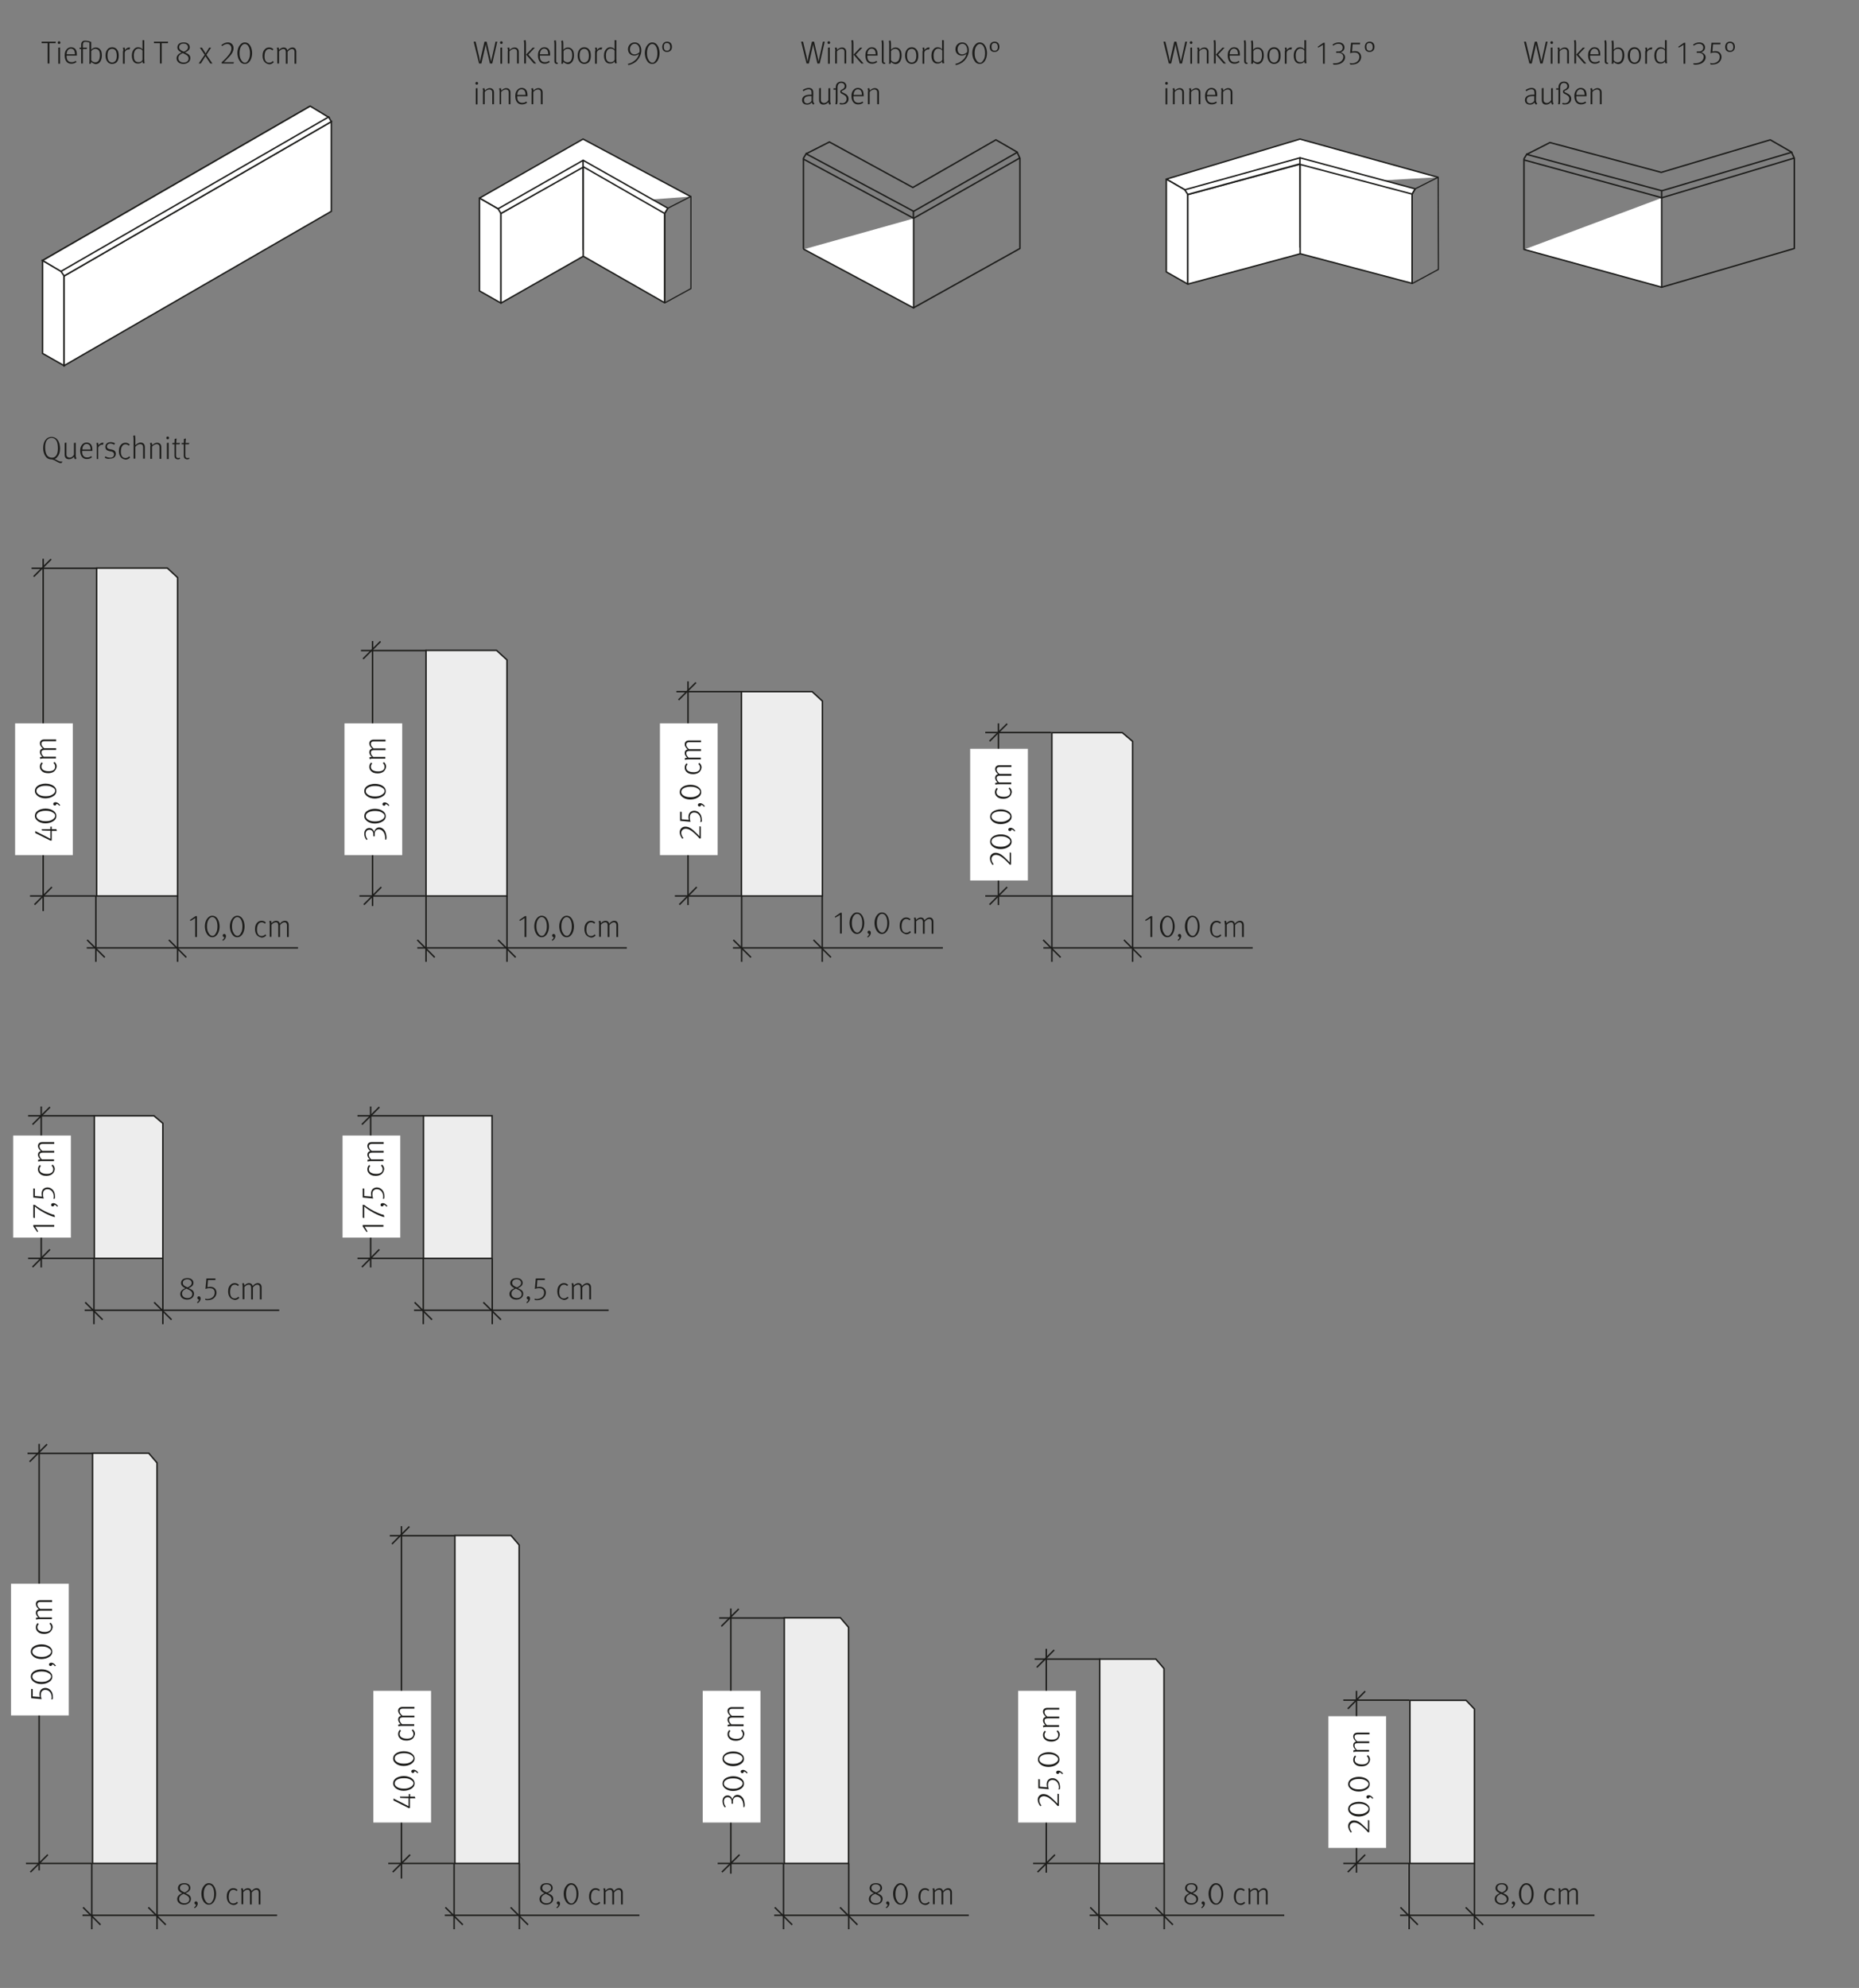<?xml version="1.0" encoding="utf-8"?>
<!-- Generator: Adobe Illustrator 28.3.0, SVG Export Plug-In . SVG Version: 6.00 Build 0)  -->
<svg version="1.1" id="Ebene_1" xmlns="http://www.w3.org/2000/svg" xmlns:xlink="http://www.w3.org/1999/xlink" x="0px" y="0px"
	 viewBox="0 0 960 1026.4" style="enable-background:new 0 0 960 1026.4;" xml:space="preserve">
<rect x="0" y="0" width="960" height="1026.4" fill="#808080" stroke="none"/>
<style type="text/css">
	.st0{fill:#1D1D1B;}
	.st1{fill:none;stroke:#1D1D1B;stroke-width:0.75;}
	.st2{fill:#FFFFFF;}
	.st3{clip-path:url(#SVGID_00000134247461955651926260000013480731508172697493_);fill:none;stroke:#1D1D1B;stroke-width:0.75;}
	.st4{clip-path:url(#SVGID_00000023273450393868158170000016555892509351136912_);fill:none;stroke:#1D1D1B;stroke-width:0.75;}
	.st5{clip-path:url(#SVGID_00000016065580994414402530000009029153949930026394_);fill:none;stroke:#1D1D1B;stroke-width:0.75;}
	.st6{clip-path:url(#SVGID_00000035502081381401859840000006765263736612634511_);fill:none;stroke:#1D1D1B;stroke-width:0.75;}
	.st7{clip-path:url(#SVGID_00000161601095899961554120000007240233509426307484_);fill:none;stroke:#1D1D1B;stroke-width:0.75;}
	.st8{clip-path:url(#SVGID_00000066490614175412324250000015178295252066405032_);fill:none;stroke:#1D1D1B;stroke-width:0.75;}
	.st9{clip-path:url(#SVGID_00000018934284986115493190000007929580904954169278_);fill:none;stroke:#1D1D1B;stroke-width:0.75;}
	.st10{clip-path:url(#SVGID_00000078006039018302982840000012059734821161503894_);fill:none;stroke:#1D1D1B;stroke-width:0.75;}
	.st11{fill:#EDEDED;}
	.st12{fill:none;stroke:#1D1D1B;stroke-width:0.75;stroke-linejoin:round;}
	.st13{fill:none;stroke:#1D1D1B;stroke-width:0.6;stroke-linejoin:round;stroke-miterlimit:10;}
	.st14{fill:none;stroke:#1D1D1B;stroke-width:0.75;stroke-linecap:round;stroke-linejoin:round;}
</style>
<g id="Ebene_2_00000100377320361282882190000008484318790574881426_">
	<g>
		<path d="M-215.1-760.5c0.5-0.1,1.3-0.2,2-0.2c1.1,0,1.8,0.2,2.3,0.7c0.4,0.4,0.6,0.9,0.6,1.5c0,1.1-0.7,1.8-1.5,2.1l0,0
			c0.6,0.2,1,0.8,1.2,1.6c0.3,1.1,0.5,1.9,0.6,2.2h-1.1c-0.1-0.2-0.3-0.9-0.5-1.9c-0.2-1.1-0.7-1.5-1.6-1.6h-1v3.5h-1V-760.5z
			 M-214.1-756.8h1.1c1.1,0,1.8-0.6,1.8-1.5c0-1-0.8-1.5-1.9-1.5c-0.5,0-0.9,0-1,0.1L-214.1-756.8L-214.1-756.8z"/>
		<path d="M-205.4-752.5l-0.1-0.7l0,0c-0.3,0.5-0.9,0.9-1.8,0.9c-1.2,0-1.8-0.8-1.8-1.7c0-1.4,1.2-2.2,3.5-2.2v-0.1
			c0-0.5-0.1-1.3-1.3-1.3c-0.5,0-1.1,0.2-1.5,0.4l-0.2-0.7c0.5-0.3,1.2-0.5,1.9-0.5c1.8,0,2.2,1.2,2.2,2.4v2.2c0,0.5,0,1,0.1,1.4h-1
			V-752.5z M-205.5-755.5c-1.2,0-2.5,0.2-2.5,1.3c0,0.7,0.5,1,1,1c0.8,0,1.2-0.5,1.4-1c0-0.1,0.1-0.2,0.1-0.3V-755.5z"/>
		<path d="M-202.8-756.8c0-0.6,0-1.1,0-1.6h0.9l0.1,1l0,0c0.3-0.6,1-1.1,1.9-1.1c0.8,0,2.1,0.5,2.1,2.5v3.5h-1.1v-3.3
			c0-0.9-0.3-1.7-1.3-1.7c-0.7,0-1.2,0.5-1.4,1.1c0,0.1-0.1,0.3-0.1,0.5v3.5h-1.1L-202.8-756.8L-202.8-756.8z"/>
		<path d="M-191.1-761v7c0,0.5,0,1.1,0,1.5h-0.9v-1l0,0c-0.3,0.6-1,1.1-2,1.1c-1.4,0-2.5-1.2-2.5-3c0-1.9,1.2-3.1,2.6-3.1
			c0.9,0,1.5,0.4,1.8,0.9l0,0v-3.5L-191.1-761L-191.1-761z M-192.2-756c0-0.1,0-0.3,0-0.4c-0.2-0.7-0.7-1.2-1.5-1.2
			c-1.1,0-1.7,1-1.7,2.2s0.6,2.1,1.7,2.1c0.7,0,1.4-0.5,1.5-1.3c0-0.1,0-0.3,0-0.5V-756z"/>
		<path d="M-187.1-752.5v-0.6l0.8-0.8c2-1.9,2.9-2.9,2.9-4.1c0-0.8-0.4-1.5-1.5-1.5c-0.7,0-1.3,0.4-1.7,0.7l-0.3-0.7
			c0.5-0.5,1.3-0.8,2.2-0.8c1.7,0,2.4,1.2,2.4,2.3c0,1.4-1,2.6-2.7,4.2l-0.6,0.6l0,0h3.5v0.9h-5V-752.5z"/>
		<path d="M-175.8-756.5c0,2.7-1,4.1-2.7,4.1c-1.5,0-2.6-1.4-2.6-4s1.1-4.1,2.7-4.1C-176.7-760.4-175.8-759-175.8-756.5z
			 M-180-756.4c0,2,0.6,3.2,1.6,3.2c1.1,0,1.6-1.3,1.6-3.3c0-1.9-0.5-3.2-1.6-3.2C-179.4-759.6-180-758.5-180-756.4z"/>
		<path d="M-172-756.4c0-0.7,0-1.3,0-1.9h0.9v1l0,0c0.4-0.7,1.1-1.1,2.1-1.1c1.4,0,2.5,1.2,2.5,3c0,2.1-1.3,3.1-2.6,3.1
			c-0.8,0-1.4-0.3-1.8-0.9l0,0v3.2h-1L-172-756.4L-172-756.4z M-170.9-754.9c0,0.2,0,0.3,0,0.4c0.2,0.7,0.8,1.2,1.6,1.2
			c1.1,0,1.8-0.9,1.8-2.2c0-1.2-0.6-2.2-1.7-2.2c-0.7,0-1.4,0.5-1.6,1.3c0,0.1-0.1,0.3-0.1,0.4V-754.9z"/>
		<path d="M-164.8-758.3l0.8,1.2c0.2,0.3,0.4,0.6,0.6,0.9l0,0c0.2-0.3,0.4-0.6,0.6-1l0.8-1.2h1.1l-2,2.8l2,3h-1.2l-0.9-1.3
			c-0.2-0.3-0.4-0.7-0.6-1l0,0c-0.2,0.3-0.4,0.7-0.6,1l-0.8,1.3h-1.2l2.1-3l-2-2.8L-164.8-758.3L-164.8-758.3z"/>
		<path d="M-209-738.5c-0.5,0.2-1.4,0.4-2.5,0.4c-1.2,0-2.2-0.3-3-1.1c-0.7-0.7-1.1-1.8-1.1-3c0-2.4,1.7-4.2,4.4-4.2
			c0.9,0,1.7,0.2,2,0.4l-0.3,0.9c-0.4-0.2-1-0.3-1.8-0.3c-2,0-3.2,1.2-3.2,3.2c0,2.1,1.2,3.3,3.1,3.3c0.7,0,1.2-0.1,1.4-0.2v-2.4
			h-1.6v-0.8h2.7L-209-738.5L-209-738.5z"/>
		<path d="M-207.4-742.1c0-0.7,0-1.3,0-1.8h0.9v1.1l0,0c0.3-0.8,0.9-1.3,1.6-1.3c0.1,0,0.2,0,0.3,0v1c-0.1,0-0.2,0-0.4,0
			c-0.7,0-1.3,0.6-1.4,1.4c0,0.1,0,0.3,0,0.5v3.1h-1L-207.4-742.1L-207.4-742.1z"/>
		<path d="M-198.4-741.1c0,2.1-1.5,3.1-2.9,3.1c-1.6,0-2.8-1.2-2.8-3c0-1.9,1.3-3.1,2.9-3.1C-199.5-744.1-198.4-742.8-198.4-741.1z
			 M-203-741c0,1.3,0.7,2.2,1.8,2.2c1,0,1.8-0.9,1.8-2.3c0-1-0.5-2.2-1.7-2.2C-202.4-743.3-203-742.1-203-741z M-202.9-745.6
			c0-0.3,0.3-0.6,0.6-0.6s0.6,0.3,0.6,0.6s-0.2,0.6-0.6,0.6S-202.9-745.2-202.9-745.6z M-200.7-745.6c0-0.3,0.3-0.6,0.6-0.6
			s0.6,0.3,0.6,0.6s-0.2,0.6-0.6,0.6C-200.4-745-200.7-745.2-200.7-745.6z"/>
		<path d="M-197-738.1v-5.4c0-1.4,0.3-2.1,0.9-2.6c0.5-0.4,1-0.6,1.8-0.6c1.1,0,2.1,0.7,2.1,2c0,0.4-0.1,0.8-0.3,1
			c-0.5,0.2-0.9,0.6-0.9,1s0.2,0.7,0.6,1c0.5,0.5,1,1,1,1.8c0,1.1-0.8,1.9-2.1,1.9c-0.4,0-0.9-0.1-1.3-0.3l0.2-0.8
			c0.3,0.2,0.6,0.2,1,0.2c0.8,0,1.2-0.5,1.2-1s-0.2-0.8-0.6-1.2c-0.5-0.5-0.9-0.9-0.9-1.6c0-0.6,0.4-1.1,1.1-1.5
			c0.1-0.1,0.1-0.3,0.1-0.5c0-0.8-0.5-1.3-1.2-1.3c-0.9,0-1.4,0.6-1.4,2.4v5.5L-197-738.1L-197-738.1z"/>
		<path d="M-189.9-740.8c0,1.4,0.9,2,2,2c0.8,0,1.2-0.1,1.6-0.3l0.2,0.8c-0.4,0.2-1,0.4-1.9,0.4c-1.8,0-2.9-1.2-2.9-2.9
			s1-3.1,2.7-3.1c1.9,0,2.4,1.7,2.4,2.7c0,0.2,0,0.4,0,0.5h-4.1V-740.8z M-186.8-741.6c0-0.7-0.3-1.7-1.5-1.7c-1.1,0-1.5,1-1.6,1.7
			H-186.8z"/>
		<path d="M-181.9-742.4c0-0.6,0-1.1,0-1.6h0.9v0.9l0,0c0.3-0.6,0.9-1.1,1.8-1.1c0.8,0,1.4,0.5,1.6,1.2l0,0c0.2-0.3,0.4-0.6,0.6-0.8
			c0.3-0.3,0.7-0.4,1.3-0.4c0.8,0,1.9,0.5,1.9,2.5v3.4h-1v-3.3c0-1.1-0.4-1.8-1.3-1.8c-0.6,0-1.1,0.4-1.2,1c0,0.1-0.1,0.3-0.1,0.5
			v3.6h-1v-3.5c0-0.9-0.4-1.6-1.2-1.6c-0.7,0-1.1,0.5-1.3,1.1c-0.1,0.2-0.1,0.3-0.1,0.5v3.5h-1v-4.1H-181.9z"/>
		<path d="M-168.7-738.1l-0.1-0.7l0,0c-0.3,0.5-0.9,0.9-1.8,0.9c-1.2,0-1.8-0.8-1.8-1.7c0-1.4,1.2-2.2,3.5-2.2v-0.1
			c0-0.5-0.1-1.3-1.3-1.3c-0.5,0-1.1,0.2-1.5,0.4l-0.2-0.7c0.5-0.3,1.2-0.5,1.9-0.5c1.8,0,2.2,1.2,2.2,2.4v2.2c0,0.5,0,1,0.1,1.4h-1
			V-738.1z M-168.8-741.1c-1.2,0-2.5,0.2-2.5,1.3c0,0.7,0.5,1,1,1c0.8,0,1.2-0.5,1.4-1c0-0.1,0.1-0.2,0.1-0.3V-741.1z"/>
		<path d="M-166.1-746.6h1.1v8.5h-1.1V-746.6z"/>
		<path d="M-160.8-739.3c0.3,0.2,1,0.5,1.7,0.5c1.4,0,1.8-0.9,1.8-1.5c0-1.1-1-1.6-2-1.6h-0.6v-0.8h0.6c0.8,0,1.7-0.4,1.7-1.3
			c0-0.6-0.4-1.2-1.4-1.2c-0.6,0-1.2,0.3-1.6,0.5l-0.3-0.8c0.4-0.3,1.2-0.6,2-0.6c1.5,0,2.2,0.9,2.2,1.9c0,0.8-0.5,1.5-1.4,1.8l0,0
			c1,0.2,1.7,0.9,1.7,2c0,1.2-1,2.3-2.8,2.3c-0.9,0-1.6-0.3-2-0.5L-160.8-739.3z"/>
		<path d="M-215.3-725c0.5,0.3,1.2,0.5,1.9,0.5c1.1,0,1.7-0.6,1.7-1.4c0-0.8-0.4-1.2-1.5-1.6c-1.3-0.5-2.1-1.2-2.1-2.3
			c0-1.3,1-2.2,2.6-2.2c0.8,0,1.4,0.2,1.8,0.4l-0.3,0.9c-0.3-0.1-0.8-0.4-1.5-0.4c-1.1,0-1.5,0.7-1.5,1.2c0,0.8,0.5,1.1,1.6,1.6
			c1.4,0.5,2.1,1.2,2.1,2.4s-0.9,2.3-2.8,2.3c-0.8,0-1.6-0.2-2.1-0.5L-215.3-725z"/>
		<path d="M-205-723.9c-0.3,0.1-0.9,0.3-1.7,0.3c-1.8,0-2.9-1.2-2.9-3s1.2-3.1,3.1-3.1c0.6,0,1.2,0.2,1.5,0.3l-0.2,0.8
			c-0.3-0.1-0.6-0.3-1.2-0.3c-1.3,0-2.1,1-2.1,2.2c0,1.3,0.9,2.2,2,2.2c0.6,0,1-0.2,1.3-0.3L-205-723.9z"/>
		<path d="M-203.8-732.2h1.1v3.6l0,0c0.2-0.3,0.4-0.6,0.8-0.7c0.3-0.2,0.7-0.3,1.1-0.3c0.8,0,2,0.5,2,2.5v3.5h-1.1v-3.3
			c0-0.9-0.3-1.7-1.3-1.7c-0.7,0-1.2,0.5-1.4,1.1c-0.1,0.1-0.1,0.3-0.1,0.5v3.5h-1.1V-732.2z"/>
		<path d="M-197.1-727.7c0-0.7,0-1.3,0-1.8h0.9v1.1l0,0c0.3-0.8,0.9-1.3,1.6-1.3c0.1,0,0.2,0,0.3,0v1c-0.1,0-0.2,0-0.4,0
			c-0.7,0-1.3,0.6-1.4,1.4c0,0.1,0,0.3,0,0.5v3.1h-1L-197.1-727.7L-197.1-727.7z"/>
		<path d="M-192-731.2c0,0.4-0.3,0.6-0.7,0.6s-0.6-0.3-0.6-0.6c0-0.4,0.3-0.7,0.7-0.7C-192.2-731.8-192-731.5-192-731.2z
			 M-193.2-723.7v-5.8h1.1v5.8H-193.2z"/>
		<path d="M-190.3-723.7v-5h-0.8v-0.8h0.8v-0.3c0-0.8,0.2-1.6,0.7-2c0.4-0.4,0.9-0.5,1.4-0.5c0.4,0,0.7,0.1,0.9,0.2l-0.1,0.8
			c-0.2-0.1-0.4-0.1-0.7-0.1c-0.9,0-1.1,0.8-1.1,1.7v0.3h1.4v0.8h-1.4v5h-1.1V-723.7z"/>
		<path d="M-185.5-731.2v1.7h1.5v0.8h-1.5v3.1c0,0.7,0.2,1.1,0.8,1.1c0.3,0,0.5,0,0.6-0.1v0.8c-0.2,0.1-0.5,0.1-0.9,0.1
			c-0.5,0-0.9-0.2-1.1-0.4c-0.3-0.3-0.4-0.8-0.4-1.5v-3.2h-0.9v-0.8h0.9v-1.4L-185.5-731.2z"/>
		<path d="M-175.4-725.3c0,0.6,0,1.1,0,1.6h-0.9l-0.1-0.9l0,0c-0.3,0.5-0.9,1.1-1.9,1.1c-0.9,0-2-0.5-2-2.5v-3.4h1.1v3.2
			c0,1.1,0.3,1.8,1.3,1.8c0.7,0,1.2-0.5,1.4-1c0.1-0.2,0.1-0.3,0.1-0.5v-3.6h1.1v4.2H-175.4z"/>
		<path d="M-173.6-728c0-0.6,0-1.1,0-1.6h0.9v0.9l0,0c0.3-0.6,0.9-1.1,1.8-1.1c0.8,0,1.4,0.5,1.6,1.2l0,0c0.2-0.3,0.4-0.6,0.6-0.8
			c0.3-0.3,0.7-0.4,1.3-0.4c0.8,0,1.9,0.5,1.9,2.5v3.4h-1v-3.3c0-1.1-0.4-1.8-1.3-1.8c-0.6,0-1.1,0.4-1.2,1c0,0.1-0.1,0.3-0.1,0.5
			v3.6h-1v-3.5c0-0.9-0.4-1.6-1.2-1.6c-0.7,0-1.1,0.5-1.3,1.1c-0.1,0.2-0.1,0.3-0.1,0.5v3.5h-1v-4.1H-173.6z"/>
		<path d="M-163.3-729.5l0.8,3c0.2,0.6,0.3,1.2,0.4,1.8l0,0c0.1-0.6,0.3-1.2,0.5-1.8l0.9-3h0.9l0.9,2.9c0.2,0.7,0.4,1.3,0.5,1.9l0,0
			c0.1-0.6,0.3-1.2,0.4-1.9l0.8-2.9h1l-1.9,5.8h-1l-0.9-2.8c-0.2-0.6-0.4-1.2-0.5-1.9l0,0c-0.1,0.7-0.3,1.3-0.5,1.9l-0.9,2.8h-1
			l-1.8-5.8H-163.3z"/>
		<path d="M-151.7-723.7l-0.1-0.7l0,0c-0.3,0.5-0.9,0.9-1.8,0.9c-1.2,0-1.8-0.8-1.8-1.7c0-1.4,1.2-2.2,3.5-2.2v-0.1
			c0-0.5-0.1-1.3-1.3-1.3c-0.5,0-1.1,0.2-1.5,0.4l-0.2-0.7c0.5-0.3,1.2-0.5,1.9-0.5c1.8,0,2.2,1.2,2.2,2.4v2.2c0,0.5,0,1,0.1,1.4h-1
			V-723.7z M-151.9-726.7c-1.2,0-2.5,0.2-2.5,1.3c0,0.7,0.5,1,1,1c0.8,0,1.2-0.5,1.4-1c0-0.1,0.1-0.2,0.1-0.3V-726.7z"/>
		<path d="M-149.2-728c0-0.6,0-1.1,0-1.6h0.9l0.1,1l0,0c0.3-0.6,1-1.1,1.9-1.1c0.8,0,2.1,0.5,2.1,2.5v3.5h-1.1v-3.3
			c0-0.9-0.3-1.7-1.3-1.7c-0.7,0-1.2,0.5-1.4,1.1c0,0.1-0.1,0.3-0.1,0.5v3.5h-1.1L-149.2-728L-149.2-728z"/>
		<path d="M-137.5-732.2v7c0,0.5,0,1.1,0,1.5h-0.9v-1l0,0c-0.3,0.6-1,1.1-2,1.1c-1.4,0-2.5-1.2-2.5-3c0-1.9,1.2-3.1,2.6-3.1
			c0.9,0,1.5,0.4,1.8,0.9l0,0v-3.5L-137.5-732.2L-137.5-732.2z M-138.6-727.2c0-0.1,0-0.3,0-0.4c-0.2-0.7-0.7-1.2-1.5-1.2
			c-1.1,0-1.7,1-1.7,2.2s0.6,2.1,1.7,2.1c0.7,0,1.4-0.5,1.5-1.3c0-0.1,0-0.3,0-0.5V-727.2z"/>
		<path d="M-135.2-726.4c0,1.4,0.9,2,2,2c0.8,0,1.2-0.1,1.6-0.3l0.2,0.8c-0.4,0.2-1,0.4-1.9,0.4c-1.8,0-2.9-1.2-2.9-2.9
			c0-1.8,1-3.1,2.7-3.1c1.9,0,2.4,1.7,2.4,2.7c0,0.2,0,0.4,0,0.5h-4.1V-726.4z M-132.1-727.2c0-0.7-0.3-1.7-1.5-1.7
			c-1.1,0-1.5,1-1.6,1.7H-132.1z"/>
		<path d="M-129.7-732.2h1.1v8.5h-1.1V-732.2z"/>
		<path d="M-126.9-728c0-0.6,0-1.1,0-1.6h0.9l0.1,1l0,0c0.3-0.6,1-1.1,1.9-1.1c0.8,0,2.1,0.5,2.1,2.5v3.5h-1.1v-3.3
			c0-0.9-0.3-1.7-1.3-1.7c-0.7,0-1.2,0.5-1.4,1.1c0,0.1-0.1,0.3-0.1,0.5v3.5h-1.1V-728z"/>
		<path d="M-213.8-711.9l-0.8,2.5h-1.1l2.7-8.1h1.3l2.8,8.1h-1.1l-0.9-2.5H-213.8z M-211.2-712.7l-0.8-2.3c-0.2-0.5-0.3-1-0.4-1.5
			l0,0c-0.1,0.5-0.3,1-0.4,1.5l-0.8,2.3H-211.2z"/>
		<path d="M-207.9-709.3c0-0.4,0-1,0-1.5v-7h1v3.6l0,0c0.4-0.6,1-1.1,2-1.1c1.4,0,2.5,1.2,2.4,3c0,2.1-1.3,3.1-2.6,3.1
			c-0.8,0-1.5-0.3-1.9-1.1l0,0v1H-207.9z M-206.8-711.6c0,0.1,0,0.3,0,0.4c0.2,0.7,0.8,1.2,1.6,1.2c1.1,0,1.8-0.9,1.8-2.2
			c0-1.2-0.6-2.2-1.7-2.2c-0.7,0-1.4,0.5-1.6,1.3c0,0.1-0.1,0.3-0.1,0.4V-711.6z"/>
		<path d="M-201.2-710.4c0.3,0.2,0.9,0.4,1.4,0.4c0.8,0,1.1-0.4,1.1-0.9s-0.3-0.8-1.1-1.1c-1-0.4-1.5-0.9-1.5-1.6
			c0-0.9,0.8-1.7,2-1.7c0.6,0,1.1,0.2,1.4,0.4l-0.3,0.8c-0.2-0.1-0.6-0.3-1.2-0.3c-0.6,0-1,0.4-1,0.8c0,0.5,0.3,0.7,1.1,1
			c1,0.4,1.5,0.9,1.5,1.8c0,1-0.8,1.7-2.2,1.7c-0.6,0-1.2-0.2-1.6-0.4L-201.2-710.4z"/>
		<path d="M-195-716.8v1.7h1.5v0.8h-1.5v3.1c0,0.7,0.2,1.1,0.8,1.1c0.3,0,0.5,0,0.6-0.1v0.8c-0.2,0.1-0.5,0.1-0.9,0.1
			c-0.5,0-0.9-0.2-1.1-0.4c-0.3-0.3-0.4-0.8-0.4-1.5v-3.2h-0.9v-0.8h0.9v-1.4L-195-716.8z"/>
		<path d="M-189.1-709.3l-0.1-0.7l0,0c-0.3,0.5-0.9,0.9-1.8,0.9c-1.2,0-1.8-0.8-1.8-1.7c0-1.4,1.2-2.2,3.5-2.2v-0.1
			c0-0.5-0.1-1.3-1.3-1.3c-0.5,0-1.1,0.2-1.5,0.4l-0.2-0.7c0.5-0.3,1.2-0.5,1.9-0.5c1.8,0,2.2,1.2,2.2,2.4v2.2c0,0.5,0,1,0.1,1.4h-1
			V-709.3z M-192-716.8c0-0.3,0.3-0.6,0.6-0.6s0.6,0.3,0.6,0.6s-0.2,0.6-0.6,0.6S-192-716.4-192-716.8z M-189.2-712.3
			c-1.2,0-2.5,0.2-2.5,1.3c0,0.7,0.5,1,1,1c0.8,0,1.2-0.5,1.4-1c0-0.1,0.1-0.2,0.1-0.3V-712.3z M-189.8-716.8c0-0.3,0.3-0.6,0.6-0.6
			s0.6,0.3,0.6,0.6s-0.2,0.6-0.6,0.6C-189.5-716.2-189.8-716.4-189.8-716.8z"/>
		<path d="M-186.5-713.6c0-0.6,0-1.1,0-1.6h0.9l0.1,1l0,0c0.3-0.6,1-1.1,1.9-1.1c0.8,0,2.1,0.5,2.1,2.5v3.5h-1.1v-3.3
			c0-0.9-0.3-1.7-1.3-1.7c-0.7,0-1.2,0.5-1.4,1.1c0,0.1-0.1,0.3-0.1,0.5v3.5h-1.1L-186.5-713.6L-186.5-713.6z"/>
		<path d="M-174.8-717.8v7c0,0.5,0,1.1,0,1.5h-0.9v-1l0,0c-0.3,0.6-1,1.1-2,1.1c-1.4,0-2.5-1.2-2.5-3c0-1.9,1.2-3.1,2.6-3.1
			c0.9,0,1.5,0.4,1.8,0.9l0,0v-3.5L-174.8-717.8L-174.8-717.8z M-175.9-712.8c0-0.1,0-0.3,0-0.4c-0.2-0.7-0.7-1.2-1.5-1.2
			c-1.1,0-1.7,1-1.7,2.2s0.6,2.1,1.7,2.1c0.7,0,1.4-0.5,1.5-1.3c0-0.1,0-0.3,0-0.5V-712.8z"/>
		<path d="M-172.5-712c0,1.4,0.9,2,2,2c0.8,0,1.2-0.1,1.6-0.3l0.2,0.8c-0.4,0.2-1,0.4-1.9,0.4c-1.8,0-2.9-1.2-2.9-2.9s1-3.1,2.7-3.1
			c1.9,0,2.4,1.7,2.4,2.7c0,0.2,0,0.4,0,0.5h-4.1V-712z M-169.4-712.8c0-0.7-0.3-1.7-1.5-1.7c-1.1,0-1.5,1-1.6,1.7H-169.4z"/>
		<path d="M-164.6-710.5c0.3,0.2,1,0.5,1.7,0.5c1.4,0,1.8-0.9,1.8-1.5c0-1.1-1-1.6-2-1.6h-0.6v-0.8h0.6c0.8,0,1.7-0.4,1.7-1.3
			c0-0.6-0.4-1.2-1.4-1.2c-0.6,0-1.2,0.3-1.6,0.5l-0.3-0.8c0.4-0.3,1.2-0.6,2-0.6c1.5,0,2.2,0.9,2.2,1.9c0,0.8-0.5,1.5-1.4,1.8l0,0
			c1,0.2,1.7,0.9,1.7,2c0,1.2-1,2.3-2.8,2.3c-0.9,0-1.6-0.3-2-0.5L-164.6-710.5z"/>
		<path d="M-158.5-710.5c0.3,0.2,1,0.5,1.7,0.5c1.4,0,1.8-0.9,1.8-1.5c0-1.1-1-1.6-2-1.6h-0.6v-0.8h0.6c0.8,0,1.7-0.4,1.7-1.3
			c0-0.6-0.4-1.2-1.4-1.2c-0.6,0-1.2,0.3-1.6,0.5l-0.3-0.8c0.4-0.3,1.2-0.6,2-0.6c1.5,0,2.2,0.9,2.2,1.9c0,0.8-0.5,1.5-1.4,1.8l0,0
			c1,0.2,1.7,0.9,1.7,2c0,1.2-1,2.3-2.8,2.3c-0.9,0-1.6-0.3-2-0.5L-158.5-710.5z"/>
		<path d="M-149.7-713.2c0-0.7,0-1.3,0-1.9h0.9v1l0,0c0.4-0.7,1.1-1.1,2.1-1.1c1.4,0,2.5,1.2,2.5,3c0,2.1-1.3,3.1-2.6,3.1
			c-0.8,0-1.4-0.3-1.8-0.9l0,0v3.2h-1L-149.7-713.2L-149.7-713.2z M-148.6-711.7c0,0.2,0,0.3,0,0.4c0.2,0.7,0.8,1.2,1.6,1.2
			c1.1,0,1.8-0.9,1.8-2.2c0-1.2-0.6-2.2-1.7-2.2c-0.7,0-1.4,0.5-1.6,1.3c0,0.1-0.1,0.3-0.1,0.4V-711.7z"/>
		<path d="M-142.5-715.1l0.8,1.2c0.2,0.3,0.4,0.6,0.6,0.9l0,0c0.2-0.3,0.4-0.6,0.6-1l0.8-1.2h1.1l-2,2.8l2,3h-1.2l-0.9-1.3
			c-0.2-0.3-0.4-0.7-0.6-1l0,0c-0.2,0.3-0.4,0.7-0.6,1l-0.8,1.3h-1.2l2.1-3l-2-2.8L-142.5-715.1L-142.5-715.1z"/>
	</g>
</g>
<path class="st0" d="M24.6,22.3h-3.1v-0.8h7.3l-0.1,0.8h-3.2v10.5h-0.9V22.3z M29.8,22c0-0.4,0.3-0.7,0.7-0.7s0.7,0.3,0.7,0.7
	c0,0.4-0.3,0.7-0.7,0.7S29.8,22.4,29.8,22z M30.1,24.6l0.9-0.1v8.4h-0.9V24.6z M33.4,28.6c0-1.4,0.3-2.3,1-3.1
	c0.6-0.7,1.3-1.1,2.3-1.1c0.9,0,1.6,0.3,2.1,0.8c0.6,0.7,0.9,1.4,0.9,3.3v0.2h-5.3v0.4c0,0.9,0.2,1.6,0.5,2c0.4,0.7,1.2,1,2.1,1
	c0.8,0,1.5-0.2,2.1-0.7l0.4,0.6c-0.7,0.6-1.6,0.9-2.6,0.9C34.6,33,33.4,31.2,33.4,28.6z M38.7,28c0-1-0.2-1.6-0.4-2
	c-0.3-0.5-0.9-0.9-1.7-0.9c-1.2,0-2.1,1-2.2,2.9H38.7z M47.1,31.9c0,0.4-0.1,0.6-0.2,1H46c0.2-0.4,0.2-0.9,0.2-2V22
	c-0.5-0.2-1.2-0.4-2.2-0.4c-0.8,0-1.2,0.5-1.2,1.5v1.5h2.2l-0.3,0.7h-1.9v7.5h-0.9v-7.5h-0.8v-0.7h0.8v-1.5c0-1,0.4-1.5,0.7-1.7
	c0.3-0.3,0.7-0.4,1.3-0.4c1.1,0,2.2,0.2,3.2,0.7v3.2c0,0.3,0,0.7,0,0.8c0.7-0.8,1.5-1.2,2.4-1.2c0.9,0,1.7,0.4,2.3,1.1
	c0.6,0.7,0.8,1.7,0.8,3.1c0,1.2-0.3,2.2-0.7,2.9c-0.6,1-1.4,1.5-2.5,1.5C48.6,33,47.6,32.5,47.1,31.9z M51,31.2
	c0.3-0.5,0.6-1.4,0.6-2.7c0-1.2-0.2-1.9-0.6-2.5c-0.4-0.5-1.2-0.8-1.7-0.8c-0.8,0-1.7,0.4-2.2,1.2v4.7c0.5,0.7,1.4,1.1,2.1,1.1
	C50,32.2,50.7,31.8,51,31.2z M55.3,31.6c-0.5-0.7-0.8-1.7-0.8-2.9c0-1.3,0.3-2.3,0.9-3.1c0.5-0.7,1.4-1.2,2.5-1.2
	c1.4,0,2.2,0.7,2.7,1.4s0.7,1.7,0.7,3c0,1.1-0.2,2-0.6,2.7c-0.5,0.9-1.5,1.5-2.8,1.5C56.6,33,55.8,32.4,55.3,31.6z M59.9,31
	c0.3-0.7,0.4-1.2,0.4-2.1c0-1.2-0.2-2-0.5-2.6c-0.3-0.7-1.1-1.1-1.9-1.1c-0.9,0-1.6,0.5-1.9,1c-0.3,0.6-0.5,1.4-0.5,2.4
	c0,1.2,0.2,2.2,0.6,2.7c0.3,0.5,1,1,1.9,1C58.9,32.2,59.6,31.7,59.9,31z M63.7,26.3c0-1.1-0.2-1.5-0.3-1.6l0.9-0.2
	c0,0.1,0.3,0.5,0.2,1.4c0.2-0.3,0.5-0.7,0.9-0.9c0.5-0.4,0.9-0.5,1.4-0.5c0.2,0,0.4,0.1,0.4,0.1l-0.4,1c-0.1,0-0.2-0.1-0.4-0.1
	c-0.5,0-1,0.2-1.4,0.6s-0.6,0.7-0.6,1.4v5.4h-0.9V26.3z M68.9,31.7c-0.5-0.7-0.8-1.7-0.8-3c0-1.6,0.5-2.8,1.4-3.6
	c0.6-0.5,1.1-0.7,1.8-0.7c1,0,1.8,0.4,2.3,1.1c0-0.1,0-0.6,0-1.1v-3.7l0.9,0.1v9.4c0,1.3,0.1,2,0.2,2.5h-0.9c0-0.1-0.2-0.6-0.2-1
	c-0.6,0.8-1.3,1.1-2.3,1.1C70.3,32.9,69.5,32.5,68.9,31.7z M73.6,30.9v-4.8c-0.4-0.6-1.1-1-2.1-1c-0.7,0-1.3,0.3-1.7,0.9
	c-0.4,0.6-0.7,1.4-0.7,2.6c0,1,0.1,1.9,0.4,2.4c0.4,0.7,1,1.1,1.9,1.1C72.5,32.2,73.3,31.6,73.6,30.9z M82.6,22.3h-3.1v-0.8h7.3
	l-0.1,0.8h-3.2v10.5h-0.9V22.3z M91.2,30.1c0-1.5,1.1-2.4,2.6-3c-1.3-0.6-2.2-1.4-2.2-2.6c0-1.9,1.6-2.6,3.3-2.6
	c1.9,0,3.1,1,3.1,2.5c0,1.4-1.2,2.1-2.5,2.7c1.4,0.6,2.8,1.2,2.8,2.9c0,1.9-1.7,3-3.6,3C92.7,33,91.2,31.9,91.2,30.1z M97.4,30.2
	c0-0.5-0.2-1-0.5-1.3c-0.5-0.5-1.2-0.9-2.5-1.5c-1.3,0.6-2.3,1.3-2.3,2.6c0,1.4,1.1,2.3,2.7,2.3C96.4,32.3,97.4,31.5,97.4,30.2z
	 M97.1,24.4c0-1.1-0.9-1.9-2.3-1.9c-1.4,0-2.3,0.7-2.3,1.9c0,1.3,1.4,1.9,2.5,2.3C96.3,26.1,97.1,25.4,97.1,24.4z M105.7,28.3
	l-2.5-3.7h1.1l1.9,3l1.8-3h1l-2.4,3.7l3.1,4.5h-1.1l-2.5-3.8l-2.4,3.8h-1.1L105.7,28.3z M114.3,32.3c0.6-0.5,1.5-1.3,2.7-2.6
	c0.9-1,1.5-1.8,1.9-2.5c0.4-0.8,0.6-1.5,0.6-2.2c0-1.3-0.9-2.3-2.1-2.3c-1.1,0-1.9,0.5-2.7,1.1l-0.4-0.5c1-0.8,2.1-1.4,3.4-1.4
	c1.6,0,2.9,1.2,2.9,2.9c0,1-0.3,2-1,3c-0.4,0.6-0.9,1.2-1.4,1.7c-1.2,1.3-2.2,2.3-2.6,2.6c0.1,0,0.7,0,1.3,0h3.9l-0.2,0.7h-6.1V32.3
	z M123.6,31.2c-0.7-1.1-1-2.6-1-3.9c0-1.6,0.5-3,1.2-3.9c0.7-0.9,1.5-1.5,2.6-1.5c1.2,0,2.1,0.6,2.7,1.5c0.7,1,1.1,2.6,1.1,4
	c0,1.6-0.4,2.9-1,3.9c-0.7,1.1-1.6,1.7-2.8,1.7C125.1,33,124.2,32.3,123.6,31.2z M128.4,30.8c0.5-0.8,0.7-2,0.7-3.3
	c0-1.4-0.2-2.3-0.6-3.2c-0.5-1.1-1.2-1.6-2.1-1.6c-0.8,0-1.4,0.5-1.9,1.3c-0.5,0.8-0.8,1.9-0.8,3.4c0,1.4,0.2,2.5,0.7,3.3
	c0.5,1,1.2,1.7,2.1,1.7S127.9,31.7,128.4,30.8z M136.4,31.7c-0.5-0.7-0.8-1.7-0.8-2.9c0-1.8,0.5-2.7,1.2-3.4
	c0.6-0.6,1.3-0.9,2.2-0.9c1,0,1.6,0.4,2.2,0.9l-0.5,0.6c-0.6-0.5-1-0.7-1.7-0.7c-0.7,0-1.3,0.3-1.7,0.9c-0.4,0.6-0.7,1.5-0.7,2.9
	c0,1.9,0.7,3.3,2.4,3.3c0.7,0,1.4-0.3,1.9-0.9l0.5,0.6c-0.7,0.7-1.4,1.1-2.4,1.1C137.8,33,137,32.5,136.4,31.7z M143.2,26.3
	c0-1.1-0.2-1.5-0.3-1.6l0.9-0.2c0,0.1,0.3,0.6,0.3,1.3c0.5-0.7,1.5-1.3,2.4-1.3c1,0,1.7,0.6,1.9,1.5c0.7-0.9,1.7-1.5,2.6-1.5
	c1.3,0,2,0.9,2,2.2v6.2h-0.9v-6.1c0-0.9-0.4-1.5-1.3-1.5c-0.8,0-1.5,0.5-2.3,1.4v6.2h-0.9v-6c0-0.5-0.1-0.9-0.3-1.2
	c-0.2-0.3-0.5-0.4-1-0.4c-0.7,0-1.4,0.4-2.2,1.2v6.3h-0.9V26.3z"/>
<path class="st0" d="M244.6,21.5h1l1.8,7.7c0.2,1.1,0.5,2.5,0.5,2.7c0-0.1,0.3-1.6,0.5-2.6l1.8-7.8h1.1l1.8,7.9
	c0.3,1.3,0.5,2.4,0.5,2.5c0,0,0.3-1.8,0.6-2.8l1.7-7.6h0.9l-2.6,11.3h-1.2l-1.7-7.5c-0.2-0.8-0.5-2.4-0.5-2.5c0,0.1-0.2,1.3-0.5,2.5
	l-1.7,7.5h-1.2L244.6,21.5z M258.2,22c0-0.4,0.3-0.7,0.7-0.7s0.7,0.3,0.7,0.7c0,0.4-0.3,0.7-0.7,0.7S258.2,22.4,258.2,22z
	 M258.4,24.6l0.9-0.1v8.4h-0.9V24.6z M262.3,26.3c0-0.9-0.2-1.4-0.3-1.6l0.9-0.2c0,0.1,0.3,0.6,0.3,1.3c0.8-0.9,1.7-1.3,2.6-1.3
	c0.8,0,1.5,0.4,1.8,1c0.2,0.3,0.3,0.7,0.3,1.1v6.2H267V27c0-0.8-0.1-1.1-0.4-1.4c-0.2-0.2-0.6-0.4-1.1-0.4c-0.7,0-1.8,0.5-2.4,1.3
	v6.3h-0.9V26.3z M270.7,22.6c0-1-0.2-1.6-0.2-1.7l0.9-0.2c0,0.1,0.2,0.7,0.2,1.9v10.2h-0.9V22.6z M271.7,28.2l3.4-3.6h1.1l-3.4,3.6
	l4.1,4.6h-1.2L271.7,28.2z M277.8,28.6c0-1.4,0.3-2.3,1-3.1c0.6-0.7,1.3-1.1,2.3-1.1c0.9,0,1.6,0.3,2.1,0.8c0.6,0.7,0.9,1.4,0.9,3.3
	v0.2h-5.3v0.4c0,0.9,0.2,1.6,0.5,2c0.4,0.7,1.2,1,2.1,1c0.8,0,1.5-0.2,2.1-0.7l0.4,0.6c-0.7,0.6-1.6,0.9-2.6,0.9
	C279,33,277.8,31.2,277.8,28.6z M283.1,28c0-1-0.2-1.6-0.4-2c-0.3-0.5-0.9-0.9-1.7-0.9c-1.2,0-2.1,1-2.2,2.9H283.1z M286.3,31.6
	v-8.9c0-1-0.2-1.6-0.2-1.7l0.9-0.2c0,0.1,0.2,0.7,0.2,1.9v8.7c0,0.7,0.1,0.9,0.5,0.9c0.1,0,0.2,0,0.2,0l0.2,0.6
	c-0.3,0.1-0.4,0.1-0.7,0.1C286.7,32.9,286.3,32.5,286.3,31.6z M290.9,31.9c0,0.4-0.1,0.6-0.2,1h-0.9c0.2-0.4,0.2-0.9,0.2-2v-8.1
	c0-1-0.2-1.6-0.2-1.7l0.9-0.2c0,0.1,0.2,0.7,0.2,1.9v2.1c0,0.3,0,0.7,0,0.8c0.7-0.8,1.5-1.2,2.4-1.2c0.9,0,1.7,0.4,2.3,1.1
	c0.6,0.7,0.8,1.7,0.8,3.1c0,1.2-0.3,2.2-0.7,2.9c-0.6,1-1.4,1.5-2.5,1.5C292.4,33,291.4,32.5,290.9,31.9z M294.9,31.2
	c0.3-0.5,0.6-1.4,0.6-2.7c0-1.2-0.2-1.9-0.6-2.5c-0.4-0.5-1-0.8-1.7-0.8c-0.8,0-1.7,0.4-2.2,1.2v4.7c0.5,0.7,1.4,1.1,2.1,1.1
	C293.8,32.2,294.5,31.8,294.9,31.2z M299.1,31.6c-0.5-0.7-0.8-1.7-0.8-2.9c0-1.3,0.3-2.3,0.9-3.1c0.5-0.7,1.4-1.2,2.5-1.2
	c1.4,0,2.2,0.7,2.7,1.4s0.7,1.7,0.7,3c0,1.1-0.2,2-0.6,2.7c-0.5,0.9-1.5,1.5-2.8,1.5C300.5,33,299.6,32.4,299.1,31.6z M303.7,31
	c0.3-0.7,0.4-1.2,0.4-2.1c0-1.2-0.2-2-0.5-2.6c-0.3-0.7-1.1-1.1-1.9-1.1c-0.9,0-1.6,0.5-1.9,1c-0.3,0.6-0.5,1.4-0.5,2.4
	c0,1.2,0.2,2.2,0.6,2.7c0.3,0.5,1,1,1.9,1C302.7,32.2,303.4,31.7,303.7,31z M307.5,26.3c0-1.1-0.2-1.5-0.3-1.6l0.9-0.2
	c0,0.1,0.3,0.5,0.2,1.4c0.2-0.3,0.5-0.7,0.9-0.9c0.5-0.4,0.9-0.5,1.4-0.5c0.2,0,0.4,0.1,0.4,0.1l-0.4,1c-0.1,0-0.2-0.1-0.4-0.1
	c-0.5,0-1,0.2-1.4,0.6s-0.6,0.7-0.6,1.4v5.4h-0.9V26.3z M312.7,31.7c-0.5-0.7-0.8-1.7-0.8-3c0-1.6,0.5-2.8,1.4-3.6
	c0.6-0.5,1.1-0.7,1.8-0.7c1,0,1.8,0.4,2.3,1.1c0-0.1,0-0.6,0-1.1v-3.7l0.9,0.1v9.4c0,1.3,0.1,2,0.2,2.5h-0.9c0-0.1-0.2-0.6-0.2-1
	c-0.6,0.8-1.3,1.1-2.3,1.1C314.1,32.9,313.3,32.5,312.7,31.7z M317.4,30.9v-4.8c-0.4-0.6-1.1-1-2.1-1c-0.7,0-1.3,0.3-1.7,0.9
	c-0.4,0.6-0.7,1.4-0.7,2.6c0,1,0.1,1.9,0.4,2.4c0.4,0.7,1,1.1,1.9,1.1C316.3,32.2,317.1,31.6,317.4,30.9z M324.2,33
	c0.6-0.1,1.1-0.3,1.6-0.5c0.9-0.4,1.9-1.1,2.7-1.9c0.7-0.7,1.2-1.6,1.5-2.8c-0.7,0.6-1.5,0.9-2.5,0.9c-1.8,0-3.2-1.3-3.2-3.3
	c0-2,1.5-3.5,3.5-3.5c2.2,0,3.4,1.9,3.4,4.1c0,1.8-0.8,3.6-2,5c-0.8,0.9-1.6,1.5-2.8,2c-0.7,0.3-1.2,0.5-1.9,0.6L324.2,33z
	 M330.2,27c0.1-0.4,0.1-0.7,0.1-1c0-2-1-3.4-2.5-3.4c-1.5,0-2.5,1.2-2.5,2.9c0,1.6,1,2.6,2.4,2.6C328.7,28.1,329.5,27.6,330.2,27z
	 M334,31.2c-0.7-1.1-1-2.6-1-3.9c0-1.6,0.5-3,1.2-3.9c0.7-0.9,1.5-1.5,2.6-1.5c1.2,0,2.1,0.6,2.7,1.5c0.7,1,1.1,2.6,1.1,4
	c0,1.6-0.4,2.9-1,3.9c-0.7,1.1-1.6,1.7-2.8,1.7C335.5,33,334.6,32.3,334,31.2z M338.8,30.8c0.5-0.8,0.7-2,0.7-3.3
	c0-1.4-0.2-2.3-0.6-3.2c-0.5-1.1-1.2-1.6-2.1-1.6c-0.8,0-1.4,0.5-1.9,1.3c-0.5,0.8-0.8,1.9-0.8,3.4c0,1.4,0.2,2.5,0.7,3.3
	c0.5,1,1.2,1.7,2.1,1.7S338.3,31.7,338.8,30.8z M342,24.2c0-1.5,0.9-2.7,2.5-2.7c1.6,0,2.5,1.1,2.5,2.7c0,1.4-0.8,2.6-2.5,2.6
	C342.9,26.9,342,25.8,342,24.2z M346.1,24.3c0-1.2-0.5-2.1-1.7-2.1c-1.2,0-1.6,0.8-1.6,1.9c0,1.4,0.5,2.1,1.7,2.1
	C345.5,26.2,346.1,25.5,346.1,24.3z"/>
<g>
	<path class="st0" d="M245.5,43c0-0.4,0.3-0.7,0.7-0.7s0.7,0.3,0.7,0.7c0,0.4-0.3,0.7-0.7,0.7S245.5,43.4,245.5,43z M245.7,45.6
		l0.9-0.1v8.4h-0.9V45.6z"/>
	<path class="st0" d="M249.5,47.3c0-0.9-0.2-1.4-0.3-1.6l0.9-0.2c0,0.1,0.3,0.6,0.3,1.3c0.8-0.9,1.7-1.3,2.6-1.3
		c0.8,0,1.5,0.4,1.8,1c0.2,0.3,0.3,0.7,0.3,1.1v6.2h-0.9V48c0-0.8-0.1-1.1-0.4-1.4c-0.2-0.2-0.6-0.4-1.1-0.4c-0.7,0-1.8,0.5-2.4,1.3
		v6.3h-0.9V47.3z"/>
	<path class="st0" d="M258,47.3c0-0.9-0.2-1.4-0.3-1.6l0.9-0.2c0,0.1,0.3,0.6,0.3,1.3c0.8-0.9,1.7-1.3,2.6-1.3c0.8,0,1.5,0.4,1.8,1
		c0.2,0.3,0.3,0.7,0.3,1.1v6.2h-0.9V48c0-0.8-0.1-1.1-0.4-1.4c-0.2-0.2-0.6-0.4-1.1-0.4c-0.7,0-1.8,0.5-2.4,1.3v6.3H258V47.3z"/>
	<path class="st0" d="M266.1,49.6c0-1.4,0.3-2.3,1-3.1c0.6-0.7,1.3-1.1,2.3-1.1c0.9,0,1.6,0.3,2.1,0.8c0.6,0.7,0.9,1.4,0.9,3.3v0.2
		h-5.3v0.4c0,0.9,0.2,1.6,0.5,2c0.4,0.7,1.2,1,2.1,1c0.8,0,1.5-0.2,2.1-0.7l0.4,0.6c-0.7,0.6-1.6,0.9-2.6,0.9
		C267.3,54,266.1,52.2,266.1,49.6z M271.4,49c0-1-0.2-1.6-0.4-2c-0.3-0.5-0.9-0.9-1.7-0.9c-1.2,0-2.1,1-2.2,2.9H271.4z"/>
	<path class="st0" d="M274.6,47.3c0-0.9-0.2-1.4-0.3-1.6l0.9-0.2c0,0.1,0.3,0.6,0.3,1.3c0.8-0.9,1.7-1.3,2.6-1.3
		c0.8,0,1.5,0.4,1.8,1c0.2,0.3,0.3,0.7,0.3,1.1v6.2h-0.9V48c0-0.8-0.1-1.1-0.4-1.4c-0.2-0.2-0.6-0.4-1.1-0.4c-0.7,0-1.8,0.5-2.4,1.3
		v6.3h-0.9V47.3z"/>
</g>
<path class="st0" d="M413.7,21.5h1l1.8,7.7c0.2,1.1,0.5,2.5,0.5,2.7c0-0.1,0.3-1.6,0.5-2.6l1.8-7.8h1.1l1.8,7.9
	c0.3,1.3,0.5,2.4,0.5,2.5c0,0,0.3-1.8,0.6-2.8l1.7-7.6h0.9l-2.6,11.3h-1.2l-1.7-7.5c-0.2-0.8-0.5-2.4-0.5-2.5c0,0.1-0.2,1.3-0.5,2.5
	l-1.7,7.5h-1.2L413.7,21.5z M427.3,22c0-0.4,0.3-0.7,0.7-0.7s0.7,0.3,0.7,0.7c0,0.4-0.3,0.7-0.7,0.7S427.3,22.4,427.3,22z
	 M427.6,24.6l0.9-0.1v8.4h-0.9V24.6z M431.4,26.3c0-0.9-0.2-1.4-0.3-1.6l0.9-0.2c0,0.1,0.3,0.6,0.3,1.3c0.8-0.9,1.7-1.3,2.6-1.3
	c0.8,0,1.5,0.4,1.8,1c0.2,0.3,0.3,0.7,0.3,1.1v6.2h-0.9V27c0-0.8-0.1-1.1-0.4-1.4c-0.2-0.2-0.6-0.4-1.1-0.4c-0.7,0-1.8,0.5-2.4,1.3
	v6.3h-0.9V26.3z M439.8,22.6c0-1-0.2-1.6-0.2-1.7l0.9-0.2c0,0.1,0.2,0.7,0.2,1.9v10.2h-0.9V22.6z M440.8,28.2l3.4-3.6h1.1l-3.4,3.6
	l4.1,4.6h-1.2L440.8,28.2z M446.9,28.6c0-1.4,0.3-2.3,1-3.1c0.6-0.7,1.3-1.1,2.3-1.1c0.9,0,1.6,0.3,2.1,0.8c0.6,0.7,0.9,1.4,0.9,3.3
	v0.2h-5.3v0.4c0,0.9,0.2,1.6,0.5,2c0.4,0.7,1.2,1,2.1,1c0.8,0,1.5-0.2,2.1-0.7L453,32c-0.7,0.6-1.6,0.9-2.6,0.9
	C448.1,33,446.9,31.2,446.9,28.6z M452.2,28c0-1-0.2-1.6-0.4-2c-0.3-0.5-0.9-0.9-1.7-0.9c-1.2,0-2.1,1-2.2,2.9H452.2z M455.4,31.6
	v-8.9c0-1-0.2-1.6-0.2-1.7l0.9-0.2c0,0.1,0.2,0.7,0.2,1.9v8.7c0,0.7,0.1,0.9,0.5,0.9c0.1,0,0.2,0,0.2,0l0.2,0.6
	c-0.3,0.1-0.4,0.1-0.7,0.1C455.8,32.9,455.4,32.5,455.4,31.6z M460.1,31.9c0,0.4-0.1,0.6-0.2,1H459c0.2-0.4,0.2-0.9,0.2-2v-8.1
	c0-1-0.2-1.6-0.2-1.7l0.9-0.2c0,0.1,0.2,0.7,0.2,1.9v2.1c0,0.3,0,0.7,0,0.8c0.7-0.8,1.5-1.2,2.4-1.2c0.9,0,1.7,0.4,2.3,1.1
	c0.6,0.7,0.8,1.7,0.8,3.1c0,1.2-0.3,2.2-0.7,2.9c-0.6,1-1.4,1.5-2.5,1.5C461.5,33,460.6,32.5,460.1,31.9z M464,31.2
	c0.3-0.5,0.6-1.4,0.6-2.7c0-1.2-0.2-1.9-0.6-2.5c-0.4-0.5-1-0.8-1.7-0.8c-0.8,0-1.7,0.4-2.2,1.2v4.7c0.5,0.7,1.4,1.1,2.1,1.1
	C462.9,32.2,463.6,31.8,464,31.2z M468.2,31.6c-0.5-0.7-0.8-1.7-0.8-2.9c0-1.3,0.3-2.3,0.9-3.1c0.5-0.7,1.4-1.2,2.5-1.2
	c1.4,0,2.2,0.7,2.7,1.4s0.7,1.7,0.7,3c0,1.1-0.2,2-0.6,2.7c-0.5,0.9-1.5,1.5-2.8,1.5C469.6,33,468.7,32.4,468.2,31.6z M472.8,31
	c0.3-0.7,0.4-1.2,0.4-2.1c0-1.2-0.2-2-0.5-2.6c-0.3-0.7-1.1-1.1-1.9-1.1c-0.9,0-1.6,0.5-1.9,1c-0.3,0.6-0.5,1.4-0.5,2.4
	c0,1.2,0.2,2.2,0.6,2.7c0.3,0.5,1,1,1.9,1C471.9,32.2,472.5,31.7,472.8,31z M476.6,26.3c0-1.1-0.2-1.5-0.3-1.6l0.9-0.2
	c0,0.1,0.3,0.5,0.2,1.4c0.2-0.3,0.5-0.7,0.9-0.9c0.5-0.4,0.9-0.5,1.4-0.5c0.2,0,0.4,0.1,0.4,0.1l-0.4,1c-0.1,0-0.2-0.1-0.4-0.1
	c-0.5,0-1,0.2-1.4,0.6s-0.6,0.7-0.6,1.4v5.4h-0.9V26.3z M481.8,31.7c-0.5-0.7-0.8-1.7-0.8-3c0-1.6,0.5-2.8,1.4-3.6
	c0.6-0.5,1.1-0.7,1.8-0.7c1,0,1.8,0.4,2.3,1.1c0-0.1,0-0.6,0-1.1v-3.7l0.9,0.1v9.4c0,1.3,0.1,2,0.2,2.5h-0.9c0-0.1-0.2-0.6-0.2-1
	c-0.6,0.8-1.3,1.1-2.3,1.1C483.2,32.9,482.4,32.5,481.8,31.7z M486.6,30.9v-4.8c-0.4-0.6-1.1-1-2.1-1c-0.7,0-1.3,0.3-1.7,0.9
	c-0.4,0.6-0.7,1.4-0.7,2.6c0,1,0.1,1.9,0.4,2.4c0.4,0.7,1,1.1,1.9,1.1C485.5,32.2,486.2,31.6,486.6,30.9z M493.3,33
	c0.6-0.1,1.1-0.3,1.6-0.5c0.9-0.4,1.9-1.1,2.7-1.9c0.7-0.7,1.2-1.6,1.5-2.8c-0.7,0.6-1.5,0.9-2.5,0.9c-1.8,0-3.2-1.3-3.2-3.3
	c0-2,1.5-3.5,3.5-3.5c2.2,0,3.4,1.9,3.4,4.1c0,1.8-0.8,3.6-2,5c-0.8,0.9-1.6,1.5-2.8,2c-0.7,0.3-1.2,0.5-1.9,0.6L493.3,33z
	 M499.4,27c0.1-0.4,0.1-0.7,0.1-1c0-2-1-3.4-2.5-3.4c-1.5,0-2.5,1.2-2.5,2.9c0,1.6,1,2.6,2.4,2.6C497.8,28.1,498.6,27.6,499.4,27z
	 M503.1,31.2c-0.7-1.1-1-2.6-1-3.9c0-1.6,0.5-3,1.2-3.9c0.7-0.9,1.5-1.5,2.6-1.5c1.2,0,2.1,0.6,2.7,1.5c0.7,1,1.1,2.6,1.1,4
	c0,1.6-0.4,2.9-1,3.9c-0.7,1.1-1.6,1.7-2.8,1.7C504.6,33,503.7,32.3,503.1,31.2z M508,30.8c0.5-0.8,0.7-2,0.7-3.3
	c0-1.4-0.2-2.3-0.6-3.2c-0.5-1.1-1.2-1.6-2.1-1.6c-0.8,0-1.4,0.5-1.9,1.3c-0.5,0.8-0.8,1.9-0.8,3.4c0,1.4,0.2,2.5,0.7,3.3
	c0.5,1,1.2,1.7,2.1,1.7S507.4,31.7,508,30.8z M511.1,24.2c0-1.5,0.9-2.7,2.5-2.7c1.6,0,2.5,1.1,2.5,2.7c0,1.4-0.8,2.6-2.5,2.6
	C512,26.9,511.1,25.8,511.1,24.2z M515.3,24.3c0-1.2-0.5-2.1-1.7-2.1c-1.2,0-1.6,0.8-1.6,1.9c0,1.4,0.5,2.1,1.7,2.1
	C514.7,26.2,515.3,25.5,515.3,24.3z"/>
<g>
	<path class="st0" d="M419.2,52.9c-0.7,0.8-1.4,1.1-2.4,1.1c-2,0-2.6-1.2-2.6-2.3c0-1.9,1.6-2.8,4.2-2.8c0.3,0,0.6,0,0.7,0v-0.8
		c0-0.8-0.1-1.2-0.3-1.5c-0.3-0.3-0.6-0.5-1.2-0.5c-1,0-2,0.5-2.7,1l-0.4-0.6c1-0.7,2.1-1.1,3.2-1.1c1,0,1.7,0.4,2,1
		c0.3,0.6,0.3,1.2,0.3,1.9l-0.1,3c0,1.3,0.1,1.8,0.7,2.1l-0.5,0.6C419.7,53.9,419.4,53.5,419.2,52.9z M419.1,52.1c0-0.1,0-0.6,0-0.8
		c0-0.3,0-1.5,0-1.7c-0.2,0-0.5,0-0.7,0c-2.2,0-3.2,0.7-3.2,2.1c0,1,0.5,1.7,1.8,1.7C417.9,53.3,418.7,52.8,419.1,52.1z"/>
	<path class="st0" d="M427.8,52.7c-0.6,0.8-1.5,1.3-2.6,1.3c-1,0-1.6-0.4-1.9-1c-0.2-0.3-0.3-0.8-0.3-1.3v-6.1l0.9-0.2v6
		c0,0.7,0.1,1.1,0.5,1.4c0.3,0.2,0.7,0.4,1.1,0.4c0.9,0,1.7-0.5,2.3-1.5v-6.1l0.9-0.1v6.3c0,1,0.1,1.4,0.4,1.7l-0.6,0.6
		C428,53.7,427.9,53.4,427.8,52.7z"/>
	<path class="st0" d="M433.5,53.7l0.3-0.6c0.3,0.1,0.7,0.2,1.2,0.2c1.3,0,2.2-1,2.2-2.2c0-1.2-0.6-1.7-1.7-2.3
		c-1.1-0.5-1.6-0.8-1.6-1.5c0-0.6,0.5-0.9,1.3-1.3c0.5-0.3,1-0.7,1-1.5c0-1-0.7-1.7-1.8-1.7c-1.2,0-1.9,0.8-1.9,2.5v6.8
		c0,0.7-0.1,1.3-0.2,1.7h-0.9c0.1-0.4,0.2-1.1,0.2-1.8v-5.7h-1.2v-0.7h1.2v-0.2c0-1,0.1-1.7,0.6-2.3c0.5-0.6,1.3-1,2.2-1
		c1.6,0,2.7,1,2.7,2.4c0,1.1-0.7,1.6-1.4,2c-0.7,0.3-1.1,0.4-1.1,0.8c0,0.3,0.9,0.5,2.2,1.3c0.8,0.5,1.4,1.3,1.4,2.4
		c0,1.7-1.2,2.9-3,2.9C434.4,54,433.9,53.9,433.5,53.7z"/>
	<path class="st0" d="M439.7,49.6c0-1.4,0.3-2.3,1-3.1c0.6-0.7,1.3-1.1,2.3-1.1c0.9,0,1.6,0.3,2.1,0.8c0.6,0.7,0.9,1.4,0.9,3.3v0.2
		h-5.3v0.4c0,0.9,0.2,1.6,0.5,2c0.4,0.7,1.2,1,2.1,1c0.8,0,1.5-0.2,2.1-0.7l0.4,0.6c-0.7,0.6-1.6,0.9-2.6,0.9
		C441,54,439.7,52.2,439.7,49.6z M445.1,49c0-1-0.2-1.6-0.4-2c-0.3-0.5-0.9-0.9-1.7-0.9c-1.2,0-2.1,1-2.2,2.9H445.1z"/>
	<path class="st0" d="M448.3,47.3c0-0.9-0.2-1.4-0.3-1.6l0.9-0.2c0,0.1,0.3,0.6,0.3,1.3c0.8-0.9,1.7-1.3,2.6-1.3
		c0.8,0,1.5,0.4,1.8,1c0.2,0.3,0.3,0.7,0.3,1.1v6.2H453V48c0-0.8-0.1-1.1-0.4-1.4c-0.2-0.2-0.6-0.4-1.1-0.4c-0.7,0-1.8,0.5-2.4,1.3
		v6.3h-0.9V47.3z"/>
</g>
<path class="st0" d="M600.8,21.5h1l1.8,7.7c0.2,1.1,0.5,2.5,0.5,2.7c0-0.1,0.3-1.6,0.5-2.6l1.8-7.8h1.1l1.8,7.9
	c0.3,1.3,0.5,2.4,0.5,2.5c0,0,0.3-1.8,0.6-2.8l1.7-7.6h0.9l-2.6,11.3h-1.2l-1.7-7.5c-0.2-0.8-0.5-2.4-0.5-2.5c0,0.1-0.2,1.3-0.5,2.5
	l-1.7,7.5h-1.2L600.8,21.5z M614.4,22c0-0.4,0.3-0.7,0.7-0.7s0.7,0.3,0.7,0.7c0,0.4-0.3,0.7-0.7,0.7S614.4,22.4,614.4,22z
	 M614.7,24.6l0.9-0.1v8.4h-0.9V24.6z M618.5,26.3c0-0.9-0.2-1.4-0.3-1.6l0.9-0.2c0,0.1,0.3,0.6,0.3,1.3c0.8-0.9,1.7-1.3,2.6-1.3
	c0.8,0,1.5,0.4,1.8,1c0.2,0.3,0.3,0.7,0.3,1.1v6.2h-0.9V27c0-0.8-0.1-1.1-0.4-1.4c-0.2-0.2-0.6-0.4-1.1-0.4c-0.7,0-1.8,0.5-2.4,1.3
	v6.3h-0.9V26.3z M626.9,22.6c0-1-0.2-1.6-0.2-1.7l0.9-0.2c0,0.1,0.2,0.7,0.2,1.9v10.2h-0.9V22.6z M627.9,28.2l3.4-3.6h1.1l-3.4,3.6
	l4.1,4.6h-1.2L627.9,28.2z M634,28.6c0-1.4,0.3-2.3,1-3.1c0.6-0.7,1.3-1.1,2.3-1.1c0.9,0,1.6,0.3,2.1,0.8c0.6,0.7,0.9,1.4,0.9,3.3
	v0.2H635v0.4c0,0.9,0.2,1.6,0.5,2c0.4,0.7,1.2,1,2.1,1c0.8,0,1.5-0.2,2.1-0.7l0.4,0.6c-0.7,0.6-1.6,0.9-2.6,0.9
	C635.2,33,634,31.2,634,28.6z M639.3,28c0-1-0.2-1.6-0.4-2c-0.3-0.5-0.9-0.9-1.7-0.9c-1.2,0-2.1,1-2.2,2.9H639.3z M642.5,31.6v-8.9
	c0-1-0.2-1.6-0.2-1.7l0.9-0.2c0,0.1,0.2,0.7,0.2,1.9v8.7c0,0.7,0.1,0.9,0.5,0.9c0.1,0,0.2,0,0.2,0l0.2,0.6c-0.3,0.1-0.4,0.1-0.7,0.1
	C642.9,32.9,642.5,32.5,642.5,31.6z M647.2,31.9c0,0.4-0.1,0.6-0.2,1H646c0.2-0.4,0.2-0.9,0.2-2v-8.1c0-1-0.2-1.6-0.2-1.7l0.9-0.2
	c0,0.1,0.2,0.7,0.2,1.9v2.1c0,0.3,0,0.7,0,0.8c0.7-0.8,1.5-1.2,2.4-1.2c0.9,0,1.7,0.4,2.3,1.1c0.6,0.7,0.8,1.7,0.8,3.1
	c0,1.2-0.3,2.2-0.7,2.9c-0.6,1-1.4,1.5-2.5,1.5C648.6,33,647.7,32.5,647.2,31.9z M651.1,31.2c0.3-0.5,0.6-1.4,0.6-2.7
	c0-1.2-0.2-1.9-0.6-2.5c-0.4-0.5-1-0.8-1.7-0.8c-0.8,0-1.7,0.4-2.2,1.2v4.7c0.5,0.7,1.4,1.1,2.1,1.1C650,32.2,650.7,31.8,651.1,31.2
	z M655.3,31.6c-0.5-0.7-0.8-1.7-0.8-2.9c0-1.3,0.3-2.3,0.9-3.1c0.5-0.7,1.4-1.2,2.5-1.2c1.4,0,2.2,0.7,2.7,1.4s0.7,1.7,0.7,3
	c0,1.1-0.2,2-0.6,2.7c-0.5,0.9-1.5,1.5-2.8,1.5C656.7,33,655.8,32.4,655.3,31.6z M659.9,31c0.3-0.7,0.4-1.2,0.4-2.1
	c0-1.2-0.2-2-0.5-2.6c-0.3-0.7-1.1-1.1-1.9-1.1c-0.9,0-1.6,0.5-1.9,1c-0.3,0.6-0.5,1.4-0.5,2.4c0,1.2,0.2,2.2,0.6,2.7
	c0.3,0.5,1,1,1.9,1C658.9,32.2,659.6,31.7,659.9,31z M663.7,26.3c0-1.1-0.2-1.5-0.3-1.6l0.9-0.2c0,0.1,0.3,0.5,0.2,1.4
	c0.2-0.3,0.5-0.7,0.9-0.9c0.5-0.4,0.9-0.5,1.4-0.5c0.2,0,0.4,0.1,0.4,0.1l-0.4,1c-0.1,0-0.2-0.1-0.4-0.1c-0.5,0-1,0.2-1.4,0.6
	s-0.6,0.7-0.6,1.4v5.4h-0.9V26.3z M668.9,31.7c-0.5-0.7-0.8-1.7-0.8-3c0-1.6,0.5-2.8,1.4-3.6c0.6-0.5,1.1-0.7,1.8-0.7
	c1,0,1.8,0.4,2.3,1.1c0-0.1,0-0.6,0-1.1v-3.7l0.9,0.1v9.4c0,1.3,0.1,2,0.2,2.5h-0.9c0-0.1-0.2-0.6-0.2-1c-0.6,0.8-1.3,1.1-2.3,1.1
	C670.3,32.9,669.5,32.5,668.9,31.7z M673.6,30.9v-4.8c-0.4-0.6-1.1-1-2.1-1c-0.7,0-1.3,0.3-1.7,0.9c-0.4,0.6-0.7,1.4-0.7,2.6
	c0,1,0.1,1.9,0.4,2.4c0.4,0.7,1,1.1,1.9,1.1C672.6,32.2,673.3,31.6,673.6,30.9z M683.2,23.1c-0.1,0.1-0.7,0.5-1.2,0.8
	c-0.2,0.1-1,0.5-1.3,0.7l-0.2-0.5l2.9-2h0.7v10.8h-0.9V23.1z M688.5,33.3l-0.2-0.6c0.3,0,0.4,0,0.8,0c1.3,0,2.5-0.3,3.4-1
	c0.7-0.6,1.2-1.3,1.2-2.3c0-1-0.6-1.7-1.5-2c-0.2,0-0.3-0.1-0.5-0.1c-0.3,0-0.6,0-1.3,0H690v-0.7h0.4c0.9,0,1.4,0,1.8-0.2
	c0.7-0.3,1.2-1,1.2-1.8c0-1.2-0.9-2-2.2-2c-1,0-2,0.4-2.7,1l-0.4-0.5c0.7-0.7,2.1-1.2,3.2-1.2c1.8,0,3,1.1,3,2.6
	c0,1.2-0.8,2.2-2.1,2.5c1.3,0.3,2.4,1.2,2.4,2.6c0,1.4-1,2.6-2.3,3.2c-0.7,0.3-1.9,0.6-3.1,0.6C688.9,33.4,688.7,33.3,688.5,33.3z
	 M697.2,33.2l-0.2-0.7c0.4,0.1,0.6,0.2,1.2,0.2c0.9,0,1.8-0.3,2.4-0.7c0.9-0.6,1.4-1.5,1.4-2.6c0-0.6-0.2-1.2-0.5-1.5
	c-0.4-0.6-1.2-0.8-2.2-0.8c-0.8,0-1.6,0.2-2.1,0.4l0.5-5.4h4.7l-0.1,0.8h-3.8l-0.3,3.7c0.5-0.1,0.9-0.2,1.4-0.2c1.2,0,2,0.3,2.6,1
	c0.4,0.5,0.7,1.2,0.7,2c0,1.4-0.8,2.6-2,3.3c-0.7,0.4-1.8,0.6-2.6,0.6C697.9,33.4,697.6,33.4,697.2,33.2z M704.8,24.2
	c0-1.5,0.9-2.7,2.5-2.7c1.6,0,2.5,1.1,2.5,2.7c0,1.4-0.8,2.6-2.5,2.6C705.7,26.9,704.8,25.8,704.8,24.2z M708.9,24.3
	c0-1.2-0.5-2.1-1.7-2.1c-1.2,0-1.6,0.8-1.6,1.9c0,1.4,0.5,2.1,1.7,2.1C708.3,26.2,708.9,25.5,708.9,24.3z"/>
<g>
	<path class="st0" d="M601.7,43c0-0.4,0.3-0.7,0.7-0.7s0.7,0.3,0.7,0.7c0,0.4-0.3,0.7-0.7,0.7S601.7,43.4,601.7,43z M601.9,45.6
		l0.9-0.1v8.4h-0.9V45.6z"/>
	<path class="st0" d="M605.8,47.3c0-0.9-0.2-1.4-0.3-1.6l0.9-0.2c0,0.1,0.3,0.6,0.3,1.3c0.8-0.9,1.7-1.3,2.6-1.3
		c0.8,0,1.5,0.4,1.8,1c0.2,0.3,0.3,0.7,0.3,1.1v6.2h-0.9V48c0-0.8-0.1-1.1-0.4-1.4c-0.2-0.2-0.6-0.4-1.1-0.4c-0.7,0-1.8,0.5-2.4,1.3
		v6.3h-0.9V47.3z"/>
	<path class="st0" d="M614.3,47.3c0-0.9-0.2-1.4-0.3-1.6l0.9-0.2c0,0.1,0.3,0.6,0.3,1.3c0.8-0.9,1.7-1.3,2.6-1.3
		c0.8,0,1.5,0.4,1.8,1c0.2,0.3,0.3,0.7,0.3,1.1v6.2H619V48c0-0.8-0.1-1.1-0.4-1.4c-0.2-0.2-0.6-0.4-1.1-0.4c-0.7,0-1.8,0.5-2.4,1.3
		v6.3h-0.9V47.3z"/>
	<path class="st0" d="M622.3,49.6c0-1.4,0.3-2.3,1-3.1c0.6-0.7,1.3-1.1,2.3-1.1c0.9,0,1.6,0.3,2.1,0.8c0.6,0.7,0.9,1.4,0.9,3.3v0.2
		h-5.3v0.4c0,0.9,0.2,1.6,0.5,2c0.4,0.7,1.2,1,2.1,1c0.8,0,1.5-0.2,2.1-0.7l0.4,0.6c-0.7,0.6-1.6,0.9-2.6,0.9
		C623.5,54,622.3,52.2,622.3,49.6z M627.6,49c0-1-0.2-1.6-0.4-2c-0.3-0.5-0.9-0.9-1.7-0.9c-1.2,0-2.1,1-2.2,2.9H627.6z"/>
	<path class="st0" d="M630.8,47.3c0-0.9-0.2-1.4-0.3-1.6l0.9-0.2c0,0.1,0.3,0.6,0.3,1.3c0.8-0.9,1.7-1.3,2.6-1.3
		c0.8,0,1.5,0.4,1.8,1c0.2,0.3,0.3,0.7,0.3,1.1v6.2h-0.9V48c0-0.8-0.1-1.1-0.4-1.4c-0.2-0.2-0.6-0.4-1.1-0.4c-0.7,0-1.8,0.5-2.4,1.3
		v6.3h-0.9V47.3z"/>
</g>
<path class="st0" d="M787,21.5h1l1.8,7.7c0.2,1.1,0.5,2.5,0.5,2.7c0-0.1,0.3-1.6,0.5-2.6l1.8-7.8h1.1l1.8,7.9
	c0.3,1.3,0.5,2.4,0.5,2.5c0,0,0.3-1.8,0.6-2.8l1.7-7.6h0.9l-2.6,11.3h-1.2l-1.7-7.5c-0.2-0.8-0.5-2.4-0.5-2.5c0,0.1-0.2,1.3-0.5,2.5
	l-1.7,7.5h-1.2L787,21.5z M800.6,22c0-0.4,0.3-0.7,0.7-0.7s0.7,0.3,0.7,0.7c0,0.4-0.3,0.7-0.7,0.7S800.6,22.4,800.6,22z M800.8,24.6
	l0.9-0.1v8.4h-0.9V24.6z M804.6,26.3c0-0.9-0.2-1.4-0.3-1.6l0.9-0.2c0,0.1,0.3,0.6,0.3,1.3c0.8-0.9,1.7-1.3,2.6-1.3
	c0.8,0,1.5,0.4,1.8,1c0.2,0.3,0.3,0.7,0.3,1.1v6.2h-0.9V27c0-0.8-0.1-1.1-0.4-1.4c-0.2-0.2-0.6-0.4-1.1-0.4c-0.7,0-1.8,0.5-2.4,1.3
	v6.3h-0.9V26.3z M813,22.6c0-1-0.2-1.6-0.2-1.7l0.9-0.2c0,0.1,0.2,0.7,0.2,1.9v10.2H813V22.6z M814,28.2l3.4-3.6h1.1l-3.4,3.6
	l4.1,4.6H818L814,28.2z M820.1,28.6c0-1.4,0.3-2.3,1-3.1c0.6-0.7,1.3-1.1,2.3-1.1c0.9,0,1.6,0.3,2.1,0.8c0.6,0.7,0.9,1.4,0.9,3.3
	v0.2h-5.3v0.4c0,0.9,0.2,1.6,0.5,2c0.4,0.7,1.2,1,2.1,1c0.8,0,1.5-0.2,2.1-0.7l0.4,0.6c-0.7,0.6-1.6,0.9-2.6,0.9
	C821.4,33,820.1,31.2,820.1,28.6z M825.5,28c0-1-0.2-1.6-0.4-2c-0.3-0.5-0.9-0.9-1.7-0.9c-1.2,0-2.1,1-2.2,2.9H825.5z M828.7,31.6
	v-8.9c0-1-0.2-1.6-0.2-1.7l0.9-0.2c0,0.1,0.2,0.7,0.2,1.9v8.7c0,0.7,0.1,0.9,0.5,0.9c0.1,0,0.2,0,0.2,0l0.2,0.6
	c-0.3,0.1-0.4,0.1-0.7,0.1C829,32.9,828.7,32.5,828.7,31.6z M833.3,31.9c0,0.4-0.1,0.6-0.2,1h-0.9c0.2-0.4,0.2-0.9,0.2-2v-8.1
	c0-1-0.2-1.6-0.2-1.7l0.9-0.2c0,0.1,0.2,0.7,0.2,1.9v2.1c0,0.3,0,0.7,0,0.8c0.7-0.8,1.5-1.2,2.4-1.2c0.9,0,1.7,0.4,2.3,1.1
	c0.6,0.7,0.8,1.7,0.8,3.1c0,1.2-0.3,2.2-0.7,2.9c-0.6,1-1.4,1.5-2.5,1.5C834.7,33,833.8,32.5,833.3,31.9z M837.2,31.2
	c0.3-0.5,0.6-1.4,0.6-2.7c0-1.2-0.2-1.9-0.6-2.5c-0.4-0.5-1-0.8-1.7-0.8c-0.8,0-1.7,0.4-2.2,1.2v4.7c0.5,0.7,1.4,1.1,2.1,1.1
	C836.2,32.2,836.8,31.8,837.2,31.2z M841.4,31.6c-0.5-0.7-0.8-1.7-0.8-2.9c0-1.3,0.3-2.3,0.9-3.1c0.5-0.7,1.4-1.2,2.5-1.2
	c1.4,0,2.2,0.7,2.7,1.4s0.7,1.7,0.7,3c0,1.1-0.2,2-0.6,2.7c-0.5,0.9-1.5,1.5-2.8,1.5C842.8,33,841.9,32.4,841.4,31.6z M846.1,31
	c0.3-0.7,0.4-1.2,0.4-2.1c0-1.2-0.2-2-0.5-2.6c-0.3-0.7-1.1-1.1-1.9-1.1c-0.9,0-1.6,0.5-1.9,1c-0.3,0.6-0.5,1.4-0.5,2.4
	c0,1.2,0.2,2.2,0.6,2.7c0.3,0.5,1,1,1.9,1C845.1,32.2,845.7,31.7,846.1,31z M849.8,26.3c0-1.1-0.2-1.5-0.3-1.6l0.9-0.2
	c0,0.1,0.3,0.5,0.2,1.4c0.2-0.3,0.5-0.7,0.9-0.9c0.5-0.4,0.9-0.5,1.4-0.5c0.2,0,0.4,0.1,0.4,0.1l-0.4,1c-0.1,0-0.2-0.1-0.4-0.1
	c-0.5,0-1,0.2-1.4,0.6s-0.6,0.7-0.6,1.4v5.4h-0.9V26.3z M855.1,31.7c-0.5-0.7-0.8-1.7-0.8-3c0-1.6,0.5-2.8,1.4-3.6
	c0.6-0.5,1.1-0.7,1.8-0.7c1,0,1.8,0.4,2.3,1.1c0-0.1,0-0.6,0-1.1v-3.7l0.9,0.1v9.4c0,1.3,0.1,2,0.2,2.5H860c0-0.1-0.2-0.6-0.2-1
	c-0.6,0.8-1.3,1.1-2.3,1.1C856.5,32.9,855.6,32.5,855.1,31.7z M859.8,30.9v-4.8c-0.4-0.6-1.1-1-2.1-1c-0.7,0-1.3,0.3-1.7,0.9
	c-0.4,0.6-0.7,1.4-0.7,2.6c0,1,0.1,1.9,0.4,2.4c0.4,0.7,1,1.1,1.9,1.1C858.7,32.2,859.4,31.6,859.8,30.9z M869.4,23.1
	c-0.1,0.1-0.7,0.5-1.2,0.8c-0.2,0.1-1,0.5-1.3,0.7l-0.2-0.5l2.9-2h0.7v10.8h-0.9V23.1z M874.6,33.3l-0.2-0.6c0.3,0,0.4,0,0.8,0
	c1.3,0,2.5-0.3,3.4-1c0.7-0.6,1.2-1.3,1.2-2.3c0-1-0.6-1.7-1.5-2c-0.2,0-0.3-0.1-0.5-0.1c-0.3,0-0.6,0-1.3,0h-0.3v-0.7h0.4
	c0.9,0,1.4,0,1.8-0.2c0.7-0.3,1.2-1,1.2-1.8c0-1.2-0.9-2-2.2-2c-1,0-2,0.4-2.7,1l-0.4-0.5c0.7-0.7,2.1-1.2,3.2-1.2
	c1.8,0,3,1.1,3,2.6c0,1.2-0.8,2.2-2.1,2.5c1.3,0.3,2.4,1.2,2.4,2.6c0,1.4-1,2.6-2.3,3.2c-0.7,0.3-1.9,0.6-3.1,0.6
	C875,33.4,874.9,33.3,874.6,33.3z M883.3,33.2l-0.2-0.7c0.4,0.1,0.6,0.2,1.2,0.2c0.9,0,1.8-0.3,2.4-0.7c0.9-0.6,1.4-1.5,1.4-2.6
	c0-0.6-0.2-1.2-0.5-1.5c-0.4-0.6-1.2-0.8-2.2-0.8c-0.8,0-1.6,0.2-2.1,0.4l0.5-5.4h4.7l-0.1,0.8h-3.8l-0.3,3.7
	c0.5-0.1,0.9-0.2,1.4-0.2c1.2,0,2,0.3,2.6,1c0.4,0.5,0.7,1.2,0.7,2c0,1.4-0.8,2.6-2,3.3c-0.7,0.4-1.8,0.6-2.6,0.6
	C884,33.4,883.8,33.4,883.3,33.2z M890.9,24.2c0-1.5,0.9-2.7,2.5-2.7c1.6,0,2.5,1.1,2.5,2.7c0,1.4-0.8,2.6-2.5,2.6
	C891.8,26.9,890.9,25.8,890.9,24.2z M895.1,24.3c0-1.2-0.5-2.1-1.7-2.1c-1.2,0-1.6,0.8-1.6,1.9c0,1.4,0.5,2.1,1.7,2.1
	C894.5,26.2,895.1,25.5,895.1,24.3z"/>
<g>
	<path class="st0" d="M792.5,52.9c-0.7,0.8-1.4,1.1-2.4,1.1c-2,0-2.6-1.2-2.6-2.3c0-1.9,1.6-2.8,4.2-2.8c0.3,0,0.6,0,0.7,0v-0.8
		c0-0.8-0.1-1.2-0.3-1.5c-0.3-0.3-0.6-0.5-1.2-0.5c-1,0-2,0.5-2.7,1l-0.4-0.6c1-0.7,2.1-1.1,3.2-1.1c1,0,1.7,0.4,2,1
		c0.3,0.6,0.3,1.2,0.3,1.9l-0.1,3c0,1.3,0.1,1.8,0.7,2.1l-0.5,0.6C792.9,53.9,792.6,53.5,792.5,52.9z M792.3,52.1c0-0.1,0-0.6,0-0.8
		c0-0.3,0-1.5,0-1.7c-0.2,0-0.5,0-0.7,0c-2.2,0-3.2,0.7-3.2,2.1c0,1,0.5,1.7,1.8,1.7C791.1,53.3,791.9,52.8,792.3,52.1z"/>
	<path class="st0" d="M801,52.7c-0.6,0.8-1.5,1.3-2.6,1.3c-1,0-1.6-0.4-1.9-1c-0.2-0.3-0.3-0.8-0.3-1.3v-6.1l0.9-0.2v6
		c0,0.7,0.1,1.1,0.5,1.4c0.3,0.2,0.7,0.4,1.1,0.4c0.9,0,1.7-0.5,2.3-1.5v-6.1l0.9-0.1v6.3c0,1,0.1,1.4,0.4,1.7l-0.6,0.6
		C801.3,53.7,801.1,53.4,801,52.7z"/>
	<path class="st0" d="M806.7,53.7l0.3-0.6c0.3,0.1,0.7,0.2,1.2,0.2c1.3,0,2.2-1,2.2-2.2c0-1.2-0.6-1.7-1.7-2.3
		c-1.1-0.5-1.6-0.8-1.6-1.5c0-0.6,0.5-0.9,1.3-1.3c0.5-0.3,1-0.7,1-1.5c0-1-0.7-1.7-1.8-1.7c-1.2,0-1.9,0.8-1.9,2.5v6.8
		c0,0.7-0.1,1.3-0.2,1.7h-0.9c0.1-0.4,0.2-1.1,0.2-1.8v-5.7h-1.2v-0.7h1.2v-0.2c0-1,0.1-1.7,0.6-2.3c0.5-0.6,1.3-1,2.2-1
		c1.6,0,2.7,1,2.7,2.4c0,1.1-0.7,1.6-1.4,2c-0.7,0.3-1.1,0.4-1.1,0.8c0,0.3,0.9,0.5,2.2,1.3c0.8,0.5,1.4,1.3,1.4,2.4
		c0,1.7-1.2,2.9-3,2.9C807.7,54,807.1,53.9,806.7,53.7z"/>
	<path class="st0" d="M813,49.6c0-1.4,0.3-2.3,1-3.1c0.6-0.7,1.3-1.1,2.3-1.1c0.9,0,1.6,0.3,2.1,0.8c0.6,0.7,0.9,1.4,0.9,3.3v0.2
		H814v0.4c0,0.9,0.2,1.6,0.5,2c0.4,0.7,1.2,1,2.1,1c0.8,0,1.5-0.2,2.1-0.7l0.4,0.6c-0.7,0.6-1.6,0.9-2.6,0.9
		C814.2,54,813,52.2,813,49.6z M818.3,49c0-1-0.2-1.6-0.4-2c-0.3-0.5-0.9-0.9-1.7-0.9c-1.2,0-2.1,1-2.2,2.9H818.3z"/>
	<path class="st0" d="M821.5,47.3c0-0.9-0.2-1.4-0.3-1.6l0.9-0.2c0,0.1,0.3,0.6,0.3,1.3c0.8-0.9,1.7-1.3,2.6-1.3
		c0.8,0,1.5,0.4,1.8,1c0.2,0.3,0.3,0.7,0.3,1.1v6.2h-0.9V48c0-0.8-0.1-1.1-0.4-1.4c-0.2-0.2-0.6-0.4-1.1-0.4c-0.7,0-1.8,0.5-2.4,1.3
		v6.3h-0.9V47.3z"/>
</g>
<g>
	<path class="st0" d="M28.9,238.1c-0.8-0.5-1.3-0.7-2.3-0.9c-1.6,0-2.6-0.8-3.1-1.6c-0.7-1-1.2-2.4-1.2-4.2c0-1.7,0.4-3.1,1-4
		c0.7-1,1.7-1.8,3.3-1.8c1.8,0,2.9,1,3.4,1.9c0.6,1,1,2.3,1,4.1c0,2-0.5,3.3-1.4,4.3c-0.3,0.4-0.7,0.9-1.5,1.1
		c0.6,0.1,1.3,0.6,1.7,0.8c0.3,0.2,1,0.5,1.6,0.5c0.3,0,0.7,0,0.8-0.1l-0.3,0.8c-0.2,0.1-0.5,0.1-1,0.1
		C30.3,238.9,29.4,238.4,28.9,238.1z M29.1,235.1c0.5-0.8,0.8-1.8,0.8-3.6c0-1.6-0.2-2.8-0.6-3.7c-0.4-0.8-1.2-1.7-2.7-1.7
		c-1.3,0-2.2,0.8-2.6,1.5c-0.4,0.7-0.7,1.9-0.7,3.3c0,1.6,0.3,3,0.8,3.9c0.4,0.8,1.4,1.5,2.6,1.5C27.9,236.4,28.6,235.8,29.1,235.1z
		"/>
	<path class="st0" d="M38.2,235.8c-0.6,0.8-1.5,1.3-2.6,1.3c-1,0-1.6-0.4-1.9-1c-0.2-0.3-0.3-0.8-0.3-1.3v-6.1l0.9-0.2v6
		c0,0.7,0.1,1.1,0.5,1.4c0.3,0.2,0.7,0.4,1.1,0.4c0.9,0,1.7-0.5,2.3-1.5v-6.1l0.9-0.1v6.3c0,1,0.1,1.4,0.4,1.7l-0.6,0.6
		C38.5,236.8,38.3,236.5,38.2,235.8z"/>
	<path class="st0" d="M41.4,232.7c0-1.4,0.3-2.3,1-3.1c0.6-0.7,1.3-1.1,2.3-1.1c0.9,0,1.6,0.3,2.1,0.8c0.6,0.7,0.9,1.4,0.9,3.3v0.2
		h-5.3v0.4c0,0.9,0.2,1.6,0.5,2c0.4,0.7,1.2,1,2.1,1c0.8,0,1.5-0.2,2.1-0.7l0.4,0.6c-0.7,0.6-1.6,0.9-2.6,0.9
		C42.7,237.1,41.4,235.3,41.4,232.7z M46.8,232.1c0-1-0.2-1.6-0.4-2c-0.3-0.5-0.9-0.9-1.7-0.9c-1.2,0-2.1,1-2.2,2.9H46.8z"/>
	<path class="st0" d="M50,230.4c0-1.1-0.2-1.5-0.3-1.6l0.9-0.2c0,0.1,0.3,0.5,0.2,1.4c0.2-0.3,0.5-0.7,0.9-0.9
		c0.5-0.4,0.9-0.5,1.4-0.5c0.2,0,0.4,0.1,0.4,0.1l-0.4,1c-0.1,0-0.2-0.1-0.4-0.1c-0.5,0-1,0.2-1.4,0.6s-0.6,0.7-0.6,1.4v5.4H50
		V230.4z"/>
	<path class="st0" d="M54.1,236.3l0.3-0.7c0.7,0.5,1.6,0.7,2.6,0.7c1.2,0,1.9-0.7,1.9-1.7c0-0.8-0.4-1.3-1.5-1.5l-1-0.2
		c-1.3-0.3-2-1-2-2.2c0-1.4,1.1-2.4,2.7-2.4c0.9,0,1.7,0.2,2.3,0.6l-0.4,0.7c-0.6-0.3-1.3-0.6-2-0.6c-1.1,0-1.8,0.7-1.8,1.5
		c0,0.8,0.4,1.2,1.4,1.4l1.1,0.2c1.5,0.3,2.1,1.1,2.1,2.2c0,1.5-1.1,2.5-2.9,2.5C55.9,237.1,54.8,236.8,54.1,236.3z"/>
	<path class="st0" d="M62.2,235.8c-0.5-0.7-0.8-1.7-0.8-2.9c0-1.8,0.5-2.7,1.2-3.4c0.6-0.6,1.3-0.9,2.2-0.9c1,0,1.6,0.4,2.2,0.9
		l-0.5,0.6c-0.6-0.5-1-0.7-1.7-0.7c-0.7,0-1.3,0.3-1.7,0.9c-0.4,0.6-0.7,1.5-0.7,2.9c0,1.9,0.7,3.3,2.4,3.3c0.7,0,1.4-0.3,1.9-0.9
		l0.5,0.6c-0.7,0.7-1.4,1.1-2.4,1.1C63.6,237.1,62.7,236.6,62.2,235.8z"/>
	<path class="st0" d="M69,226.7c0-1-0.2-1.6-0.2-1.7l0.9-0.2c0,0.1,0.2,0.7,0.2,1.9v2.2c0,0.4,0,0.9,0,1c0.7-0.7,1.7-1.4,2.7-1.4
		c1.3,0,2.2,0.8,2.2,2.3v6h-0.9V231c0-0.6-0.1-1-0.4-1.3c-0.2-0.2-0.6-0.4-1.1-0.4c-0.8,0-1.8,0.5-2.5,1.4v6.1H69V226.7z"/>
	<path class="st0" d="M77.7,230.4c0-0.9-0.2-1.4-0.3-1.6l0.9-0.2c0,0.1,0.3,0.6,0.3,1.3c0.8-0.9,1.7-1.3,2.6-1.3
		c0.8,0,1.5,0.4,1.8,1c0.2,0.3,0.3,0.7,0.3,1.1v6.2h-0.9v-5.8c0-0.8-0.1-1.1-0.4-1.4c-0.2-0.2-0.6-0.4-1.1-0.4
		c-0.7,0-1.8,0.5-2.4,1.3v6.3h-0.9V230.4z"/>
	<path class="st0" d="M85.9,226.1c0-0.4,0.3-0.7,0.7-0.7s0.7,0.3,0.7,0.7c0,0.4-0.3,0.7-0.7,0.7S85.9,226.5,85.9,226.1z M86.2,228.7
		l0.9-0.1v8.4h-0.9V228.7z"/>
	<path class="st0" d="M90.7,236.8c-0.4-0.3-0.6-0.8-0.6-1.5v-5.9H89v-0.7h1.1c0-0.8,0.1-1.9,0.1-2.1l1-0.2c0,0.2-0.2,1.2-0.2,2.3h2
		l-0.3,0.7h-1.8v5.7c0,0.9,0.3,1.4,1.1,1.4c0.4,0,0.6-0.1,0.9-0.2l0.1,0.6c-0.4,0.2-0.8,0.3-1.3,0.3C91.3,237.1,91,237,90.7,236.8z"
		/>
	<path class="st0" d="M95.5,236.8c-0.4-0.3-0.6-0.8-0.6-1.5v-5.9h-1.1v-0.7h1.1c0-0.8,0.1-1.9,0.1-2.1l1-0.2c0,0.2-0.2,1.2-0.2,2.3
		h2l-0.3,0.7h-1.8v5.7c0,0.9,0.3,1.4,1.1,1.4c0.4,0,0.6-0.1,0.9-0.2l0.1,0.6c-0.4,0.2-0.8,0.3-1.3,0.3
		C96.1,237.1,95.8,237,95.5,236.8z"/>
</g>
<line class="st1" x1="542.8" y1="462.6" x2="508.8" y2="462.6"/>
<line class="st1" x1="727.7" y1="962.1" x2="693.7" y2="962.1"/>
<line class="st1" x1="48.5" y1="649.7" x2="14.5" y2="649.7"/>
<line class="st1" x1="218.6" y1="649.7" x2="184.6" y2="649.7"/>
<line class="st1" x1="382.5" y1="462.6" x2="348.5" y2="462.6"/>
<line class="st1" x1="567.5" y1="962.1" x2="533.5" y2="962.1"/>
<line class="st1" x1="219.6" y1="462.6" x2="185.6" y2="462.6"/>
<line class="st1" x1="404.6" y1="962.1" x2="370.6" y2="962.1"/>
<line class="st1" x1="49.5" y1="462.6" x2="15.5" y2="462.6"/>
<line class="st1" x1="234.5" y1="962.1" x2="200.5" y2="962.1"/>
<line class="st1" x1="47.4" y1="962.1" x2="13.4" y2="962.1"/>
<line class="st1" x1="646.9" y1="489.4" x2="538.8" y2="489.4"/>
<line class="st1" x1="823.4" y1="988.9" x2="723" y2="988.9"/>
<line class="st1" x1="144.2" y1="676.5" x2="43.7" y2="676.5"/>
<line class="st1" x1="314.3" y1="676.5" x2="213.8" y2="676.5"/>
<line class="st1" x1="486.9" y1="489.4" x2="378.5" y2="489.4"/>
<line class="st1" x1="663.2" y1="988.9" x2="562.7" y2="988.9"/>
<line class="st1" x1="323.7" y1="489.4" x2="215.5" y2="489.4"/>
<line class="st1" x1="500.3" y1="988.9" x2="399.8" y2="988.9"/>
<line class="st1" x1="153.9" y1="489.4" x2="44.8" y2="489.4"/>
<line class="st1" x1="330.2" y1="988.9" x2="229.7" y2="988.9"/>
<line class="st1" x1="143.1" y1="988.9" x2="42.6" y2="988.9"/>
<line class="st1" x1="383.3" y1="357.1" x2="349.3" y2="357.1"/>
<line class="st1" x1="568.3" y1="856.6" x2="534.3" y2="856.6"/>
<line class="st1" x1="220.4" y1="335.9" x2="186.4" y2="335.9"/>
<line class="st1" x1="405.4" y1="835.4" x2="371.4" y2="835.4"/>
<line class="st1" x1="50.3" y1="293.4" x2="16.3" y2="293.4"/>
<line class="st1" x1="235.3" y1="792.9" x2="201.3" y2="792.9"/>
<line class="st1" x1="48.2" y1="750.4" x2="14.2" y2="750.4"/>
<line class="st1" x1="542.8" y1="378.2" x2="508.8" y2="378.2"/>
<line class="st1" x1="727.7" y1="877.8" x2="693.7" y2="877.8"/>
<line class="st1" x1="48.5" y1="576.1" x2="14.5" y2="576.1"/>
<line class="st1" x1="218.6" y1="576.1" x2="184.6" y2="576.1"/>
<line class="st1" x1="520.1" y1="458" x2="511" y2="467.1"/>
<line class="st1" x1="705" y1="957.6" x2="696" y2="966.6"/>
<line class="st1" x1="25.8" y1="645.1" x2="16.8" y2="654.2"/>
<line class="st1" x1="195.9" y1="645.1" x2="186.9" y2="654.2"/>
<line class="st1" x1="359.8" y1="458" x2="350.8" y2="467.1"/>
<line class="st1" x1="544.8" y1="957.6" x2="535.8" y2="966.6"/>
<line class="st1" x1="196.9" y1="458" x2="187.9" y2="467.1"/>
<line class="st1" x1="381.9" y1="957.6" x2="372.8" y2="966.6"/>
<line class="st1" x1="26.8" y1="458" x2="17.8" y2="467.1"/>
<line class="st1" x1="211.8" y1="957.6" x2="202.8" y2="966.6"/>
<line class="st1" x1="24.7" y1="957.6" x2="15.7" y2="966.6"/>
<line class="st1" x1="359.4" y1="352.4" x2="350.4" y2="361.4"/>
<line class="st1" x1="544.4" y1="851.9" x2="535.4" y2="860.9"/>
<line class="st1" x1="196.5" y1="331.2" x2="187.5" y2="340.2"/>
<line class="st1" x1="381.5" y1="830.7" x2="372.5" y2="839.7"/>
<line class="st1" x1="26.4" y1="288.7" x2="17.4" y2="297.7"/>
<line class="st1" x1="211.4" y1="788.2" x2="202.4" y2="797.2"/>
<line class="st1" x1="24.3" y1="745.7" x2="15.3" y2="754.7"/>
<line class="st1" x1="520.1" y1="373.7" x2="511" y2="382.7"/>
<line class="st1" x1="705" y1="873.2" x2="696" y2="882.3"/>
<line class="st1" x1="25.8" y1="571.6" x2="16.8" y2="580.6"/>
<line class="st1" x1="195.9" y1="571.6" x2="186.9" y2="580.6"/>
<line class="st1" x1="515.6" y1="373.5" x2="515.6" y2="467.3"/>
<line class="st1" x1="700.5" y1="873" x2="700.5" y2="966.9"/>
<line class="st1" x1="21.3" y1="571.3" x2="21.3" y2="654.4"/>
<line class="st1" x1="191.4" y1="571.3" x2="191.4" y2="654.4"/>
<line class="st1" x1="355.3" y1="351.8" x2="355.3" y2="467.3"/>
<line class="st1" x1="540.3" y1="851.3" x2="540.3" y2="966.9"/>
<line class="st1" x1="192.4" y1="331" x2="192.4" y2="467.8"/>
<line class="st1" x1="377.4" y1="830.5" x2="377.4" y2="967.4"/>
<line class="st1" x1="22.3" y1="288.5" x2="22.3" y2="470.4"/>
<line class="st1" x1="207.3" y1="788" x2="207.3" y2="969.9"/>
<line class="st1" x1="20.2" y1="745.5" x2="20.2" y2="965.7"/>
<rect x="501" y="386.6" class="st2" width="29.8" height="68"/>
<path class="st0" d="M520.6,424.5c-1.1,0.7-2.6,1-3.9,1c-1.6,0-3-0.5-3.9-1.2c-0.9-0.7-1.5-1.5-1.5-2.6c0-1.2,0.6-2.1,1.5-2.7
	c1-0.7,2.6-1.1,4-1.1c1.6,0,2.9,0.4,3.9,1c1.1,0.7,1.7,1.6,1.7,2.8C522.4,423,521.6,423.9,520.6,424.5z M520.6,437.4
	c-1.1,0.7-2.6,1-3.9,1c-1.6,0-3-0.5-3.9-1.2c-0.9-0.7-1.5-1.5-1.5-2.6c0-1.2,0.6-2.1,1.5-2.7c1-0.7,2.6-1.1,4-1.1
	c1.6,0,2.9,0.4,3.9,1c1.1,0.7,1.7,1.6,1.7,2.8C522.4,435.9,521.6,436.8,520.6,437.4z M521.6,446.6c-0.5-0.6-1.3-1.5-2.6-2.7
	c-1-0.9-1.8-1.5-2.5-1.9c-0.8-0.4-1.5-0.6-2.2-0.6c-1.3,0-2.3,0.9-2.3,2.1c0,1.1,0.5,1.9,1.1,2.7l-0.5,0.4c-0.8-1-1.4-2.1-1.4-3.4
	c0-1.6,1.2-2.9,2.9-2.9c1,0,2,0.3,3,1c0.6,0.4,1.2,0.9,1.7,1.4c1.3,1.2,2.3,2.2,2.6,2.6c0-0.1,0-0.7,0-1.3v-3.9l0.7,0.2v6.1H521.6z
	 M520.1,419.6c-0.8-0.5-2-0.7-3.3-0.7c-1.4,0-2.3,0.2-3.2,0.6c-1.1,0.5-1.6,1.2-1.6,2.1c0,0.8,0.5,1.4,1.3,1.9
	c0.8,0.5,1.9,0.8,3.4,0.8c1.4,0,2.5-0.2,3.3-0.7c1-0.5,1.7-1.2,1.7-2.1S521.1,420.2,520.1,419.6z M520.1,432.5
	c-0.8-0.5-2-0.7-3.3-0.7c-1.4,0-2.3,0.2-3.2,0.6c-1.1,0.5-1.6,1.2-1.6,2.1c0,0.8,0.5,1.4,1.3,1.9c0.8,0.5,1.9,0.8,3.4,0.8
	c1.4,0,2.5-0.2,3.3-0.7c1-0.5,1.7-1.2,1.7-2.1S521.1,433.1,520.1,432.5z M515.7,404.9c-1.1,0-1.5,0.2-1.6,0.3l-0.2-0.9
	c0.1,0,0.6-0.3,1.3-0.3c-0.7-0.5-1.3-1.5-1.3-2.4c0-1,0.6-1.7,1.5-1.9c-0.9-0.7-1.5-1.7-1.5-2.6c0-1.3,0.9-2,2.2-2h6.2v0.9h-6.1
	c-0.9,0-1.5,0.4-1.5,1.3c0,0.8,0.5,1.5,1.4,2.3h6.2v0.9h-6c-0.5,0-0.9,0.1-1.2,0.3c-0.3,0.2-0.4,0.5-0.4,1c0,0.7,0.4,1.4,1.2,2.2
	h6.3v0.9H515.7z M521,411.6c-0.7,0.5-1.7,0.8-2.9,0.8c-1.8,0-2.7-0.5-3.4-1.2c-0.6-0.6-0.9-1.3-0.9-2.2c0-1,0.4-1.6,0.9-2.2l0.6,0.5
	c-0.5,0.6-0.7,1-0.7,1.7c0,0.7,0.3,1.3,0.9,1.7c0.6,0.4,1.5,0.7,2.9,0.7c1.9,0,3.3-0.7,3.3-2.4c0-0.7-0.3-1.4-0.9-1.9l0.6-0.5
	c0.7,0.7,1.1,1.4,1.1,2.4C522.3,410.2,521.9,411.1,521,411.6z M523.7,429.2c-0.3-0.6-0.8-0.9-1.4-0.9c0,0.1,0,0.1,0,0.1
	c0,0.3-0.3,0.7-0.8,0.7c-0.5,0-0.8-0.4-0.8-0.8c0-0.6,0.5-0.9,1.2-0.9c0.5,0,0.9,0.2,1.4,0.5c0.4,0.3,0.7,0.7,1,1.1L523.7,429.2z"/>
<rect x="686" y="886.1" class="st2" width="29.8" height="68"/>
<path class="st0" d="M705.5,924c-1.1,0.7-2.6,1-3.9,1c-1.6,0-3-0.5-3.9-1.2c-0.9-0.7-1.5-1.5-1.5-2.6c0-1.2,0.6-2.1,1.5-2.7
	c1-0.7,2.6-1.1,4-1.1c1.6,0,2.9,0.4,3.9,1c1.1,0.7,1.7,1.6,1.7,2.8C707.3,922.5,706.6,923.4,705.5,924z M705.5,936.9
	c-1.1,0.7-2.6,1-3.9,1c-1.6,0-3-0.5-3.9-1.2c-0.9-0.7-1.5-1.5-1.5-2.6c0-1.2,0.6-2.1,1.5-2.7c1-0.7,2.6-1.1,4-1.1
	c1.6,0,2.9,0.4,3.9,1c1.1,0.7,1.7,1.6,1.7,2.8C707.3,935.4,706.6,936.3,705.5,936.9z M706.6,946.2c-0.5-0.6-1.3-1.5-2.6-2.7
	c-1-0.9-1.8-1.5-2.5-1.9c-0.8-0.4-1.5-0.6-2.2-0.6c-1.3,0-2.3,0.9-2.3,2.1c0,1.1,0.5,1.9,1.1,2.7l-0.5,0.4c-0.8-1-1.4-2.1-1.4-3.4
	c0-1.6,1.2-2.9,2.9-2.9c1,0,2,0.3,3,1c0.6,0.4,1.2,0.9,1.7,1.4c1.3,1.2,2.3,2.2,2.6,2.6c0-0.1,0-0.7,0-1.3v-3.9l0.7,0.2v6.1H706.6z
	 M705.1,919.2c-0.8-0.5-2-0.7-3.3-0.7c-1.4,0-2.3,0.2-3.2,0.6c-1.1,0.5-1.6,1.2-1.6,2.1c0,0.8,0.5,1.4,1.3,1.9
	c0.8,0.5,1.9,0.8,3.4,0.8c1.4,0,2.5-0.2,3.3-0.7c1-0.5,1.7-1.2,1.7-2.1S706,919.7,705.1,919.2z M705.1,932c-0.8-0.5-2-0.7-3.3-0.7
	c-1.4,0-2.3,0.2-3.2,0.6c-1.1,0.5-1.6,1.2-1.6,2.1c0,0.8,0.5,1.4,1.3,1.9c0.8,0.5,1.9,0.8,3.4,0.8c1.4,0,2.5-0.2,3.3-0.7
	c1-0.5,1.7-1.2,1.7-2.1S706,932.6,705.1,932z M700.6,904.4c-1.1,0-1.5,0.2-1.6,0.3l-0.2-0.9c0.1,0,0.6-0.3,1.3-0.3
	c-0.7-0.5-1.3-1.5-1.3-2.4c0-1,0.6-1.7,1.5-1.9c-0.9-0.7-1.5-1.7-1.5-2.6c0-1.3,0.9-2,2.2-2h6.2v0.9H701c-0.9,0-1.5,0.4-1.5,1.3
	c0,0.8,0.5,1.5,1.4,2.3h6.2v0.9h-6c-0.5,0-0.9,0.1-1.2,0.3c-0.3,0.2-0.4,0.5-0.4,1c0,0.7,0.4,1.4,1.2,2.2h6.3v0.9H700.6z M706,911.2
	c-0.7,0.5-1.7,0.8-2.9,0.8c-1.8,0-2.7-0.5-3.4-1.2c-0.6-0.6-0.9-1.3-0.9-2.2c0-1,0.4-1.6,0.9-2.2l0.6,0.5c-0.5,0.6-0.7,1-0.7,1.7
	c0,0.7,0.3,1.3,0.9,1.7c0.6,0.4,1.5,0.7,2.9,0.7c1.9,0,3.3-0.7,3.3-2.4c0-0.7-0.3-1.4-0.9-1.9l0.6-0.5c0.7,0.7,1.1,1.4,1.1,2.4
	C707.3,909.8,706.8,910.6,706,911.2z M708.6,928.7c-0.3-0.6-0.8-0.9-1.4-0.9c0,0.1,0,0.1,0,0.1c0,0.3-0.3,0.7-0.8,0.7
	c-0.5,0-0.8-0.4-0.8-0.8c0-0.6,0.5-0.9,1.2-0.9c0.5,0,0.9,0.2,1.4,0.5c0.4,0.3,0.7,0.7,1,1.1L708.6,928.7z"/>
<rect x="6.8" y="586.3" class="st2" width="29.8" height="52.7"/>
<path class="st0" d="M18.2,633.4c0.1,0.1,0.5,0.7,0.8,1.2c0.1,0.2,0.5,1,0.7,1.3l-0.5,0.2l-2-2.9v-0.7h10.8v0.9H18.2z M28.3,618.8
	l-0.7,0.2c0.1-0.4,0.2-0.6,0.2-1.2c0-0.9-0.3-1.8-0.7-2.4c-0.6-0.9-1.5-1.4-2.6-1.4c-0.6,0-1.2,0.2-1.5,0.5
	c-0.6,0.4-0.8,1.2-0.8,2.2c0,0.8,0.2,1.6,0.4,2.1l-5.4-0.5v-4.7l0.8,0.1v3.8l3.7,0.3c-0.1-0.5-0.2-0.9-0.2-1.4c0-1.2,0.3-2,1-2.6
	c0.5-0.4,1.2-0.7,2-0.7c1.4,0,2.6,0.8,3.3,2c0.4,0.7,0.6,1.8,0.6,2.6C28.5,618.1,28.4,618.3,28.3,618.8z M22.7,626.1
	c-1.8-1-3.7-2.2-4.7-3.2c0,0.1,0,0.6,0,1.2v4.8l-0.8-0.2V622l0.9,0.2c1.4,1.1,3.1,2.2,4.9,3.1c1.4,0.7,3.6,1.7,5.1,2l0.3,1.1
	C26.9,628.2,24.6,627.1,22.7,626.1z M21.4,599.5c-1.1,0-1.5,0.2-1.6,0.3l-0.2-0.9c0.1,0,0.6-0.3,1.3-0.3c-0.7-0.5-1.3-1.5-1.3-2.4
	c0-1,0.6-1.7,1.5-1.9c-0.9-0.7-1.5-1.7-1.5-2.6c0-1.3,0.9-2,2.2-2h6.2v0.9h-6.1c-0.9,0-1.5,0.4-1.5,1.3c0,0.8,0.5,1.5,1.4,2.3h6.2
	v0.9h-6c-0.5,0-0.9,0.1-1.2,0.3c-0.3,0.2-0.4,0.5-0.4,1c0,0.7,0.4,1.4,1.2,2.2h6.3v0.9H21.4z M26.8,606.3c-0.7,0.5-1.7,0.8-2.9,0.8
	c-1.8,0-2.7-0.5-3.4-1.2c-0.6-0.6-0.9-1.3-0.9-2.2c0-1,0.4-1.6,0.9-2.2l0.6,0.5c-0.5,0.6-0.7,1-0.7,1.7c0,0.7,0.3,1.3,0.9,1.7
	c0.6,0.4,1.5,0.7,2.9,0.7c1.9,0,3.3-0.7,3.3-2.4c0-0.7-0.3-1.4-0.9-1.9l0.6-0.5c0.7,0.7,1.1,1.4,1.1,2.4
	C28.1,604.9,27.6,605.8,26.8,606.3z M29.4,623c-0.3-0.6-0.8-0.9-1.4-0.9c0,0.1,0,0.1,0,0.1c0,0.3-0.3,0.7-0.8,0.7
	c-0.5,0-0.8-0.4-0.8-0.8c0-0.6,0.5-0.9,1.2-0.9c0.5,0,0.9,0.2,1.4,0.5c0.4,0.3,0.7,0.7,1,1.1L29.4,623z"/>
<rect x="176.9" y="586.3" class="st2" width="29.8" height="52.7"/>
<path class="st0" d="M188.3,633.4c0.1,0.1,0.5,0.7,0.8,1.2c0.1,0.2,0.5,1,0.7,1.3l-0.5,0.2l-2-2.9v-0.7H198v0.9H188.3z M198.4,618.8
	l-0.7,0.2c0.1-0.4,0.2-0.6,0.2-1.2c0-0.9-0.3-1.8-0.7-2.4c-0.6-0.9-1.5-1.4-2.6-1.4c-0.6,0-1.2,0.2-1.5,0.5
	c-0.6,0.4-0.8,1.2-0.8,2.2c0,0.8,0.2,1.6,0.4,2.1l-5.4-0.5v-4.7l0.8,0.1v3.8l3.7,0.3c-0.1-0.5-0.2-0.9-0.2-1.4c0-1.2,0.3-2,1-2.6
	c0.5-0.4,1.2-0.7,2-0.7c1.4,0,2.6,0.8,3.3,2c0.4,0.7,0.6,1.8,0.6,2.6C198.5,618.1,198.5,618.3,198.4,618.8z M192.8,626.1
	c-1.8-1-3.7-2.2-4.7-3.2c0,0.1,0,0.6,0,1.2v4.8l-0.8-0.2V622l0.9,0.2c1.4,1.1,3.1,2.2,4.9,3.1c1.4,0.7,3.6,1.7,5.1,2l0.3,1.1
	C197,628.2,194.7,627.1,192.8,626.1z M191.5,599.5c-1.1,0-1.5,0.2-1.6,0.3l-0.2-0.9c0.1,0,0.6-0.3,1.3-0.3c-0.7-0.5-1.3-1.5-1.3-2.4
	c0-1,0.6-1.7,1.5-1.9c-0.9-0.7-1.5-1.7-1.5-2.6c0-1.3,0.9-2,2.2-2h6.2v0.9h-6.1c-0.9,0-1.5,0.4-1.5,1.3c0,0.8,0.5,1.5,1.4,2.3h6.2
	v0.9h-6c-0.5,0-0.9,0.1-1.2,0.3c-0.3,0.2-0.4,0.5-0.4,1c0,0.7,0.4,1.4,1.2,2.2h6.3v0.9H191.5z M196.9,606.3
	c-0.7,0.5-1.7,0.8-2.9,0.8c-1.8,0-2.7-0.5-3.4-1.2c-0.6-0.6-0.9-1.3-0.9-2.2c0-1,0.4-1.6,0.9-2.2l0.6,0.5c-0.5,0.6-0.7,1-0.7,1.7
	c0,0.7,0.3,1.3,0.9,1.7c0.6,0.4,1.5,0.7,2.9,0.7c1.9,0,3.3-0.7,3.3-2.4c0-0.7-0.3-1.4-0.9-1.9l0.6-0.5c0.7,0.7,1.1,1.4,1.1,2.4
	C198.1,604.9,197.7,605.8,196.9,606.3z M199.5,623c-0.3-0.6-0.8-0.9-1.4-0.9c0,0.1,0,0.1,0,0.1c0,0.3-0.3,0.7-0.8,0.7
	c-0.5,0-0.8-0.4-0.8-0.8c0-0.6,0.5-0.9,1.2-0.9c0.5,0,0.9,0.2,1.4,0.5c0.4,0.3,0.7,0.7,1,1.1L199.5,623z"/>
<rect x="340.8" y="373.5" class="st2" width="29.8" height="68"/>
<path class="st0" d="M360.3,411.8c-1.1,0.7-2.6,1-3.9,1c-1.6,0-3-0.5-3.9-1.2c-0.9-0.7-1.5-1.5-1.5-2.6c0-1.2,0.6-2.1,1.5-2.7
	c1-0.7,2.6-1.1,4-1.1c1.6,0,2.9,0.4,3.9,1c1.1,0.7,1.7,1.6,1.7,2.8C362.1,410.3,361.4,411.2,360.3,411.8z M361.4,433.1
	c-0.5-0.6-1.3-1.5-2.6-2.7c-1-0.9-1.8-1.5-2.5-1.9c-0.8-0.4-1.5-0.6-2.2-0.6c-1.3,0-2.3,0.9-2.3,2.1c0,1.1,0.5,1.9,1.1,2.7l-0.5,0.4
	c-0.8-1-1.4-2.1-1.4-3.4c0-1.6,1.2-2.9,2.9-2.9c1,0,2,0.3,3,1c0.6,0.4,1.2,0.9,1.7,1.4c1.3,1.2,2.3,2.2,2.6,2.6c0-0.1,0-0.7,0-1.3
	v-3.9l0.7,0.2v6.1H361.4z M362.3,424.3l-0.7,0.2c0.1-0.4,0.2-0.6,0.2-1.2c0-0.9-0.3-1.8-0.7-2.4c-0.6-0.9-1.5-1.4-2.6-1.4
	c-0.6,0-1.2,0.2-1.5,0.5c-0.6,0.4-0.8,1.2-0.8,2.2c0,0.8,0.2,1.6,0.4,2.1l-5.4-0.5v-4.7l0.8,0.1v3.8l3.7,0.3
	c-0.1-0.5-0.2-0.9-0.2-1.4c0-1.2,0.3-2,1-2.6c0.5-0.4,1.2-0.7,2-0.7c1.4,0,2.6,0.8,3.3,2c0.4,0.7,0.6,1.8,0.6,2.6
	C362.5,423.6,362.5,423.8,362.3,424.3z M359.9,406.9c-0.8-0.5-2-0.7-3.3-0.7c-1.4,0-2.3,0.2-3.2,0.6c-1.1,0.5-1.6,1.2-1.6,2.1
	c0,0.8,0.5,1.4,1.3,1.9c0.8,0.5,1.9,0.8,3.4,0.8c1.4,0,2.5-0.2,3.3-0.7c1-0.5,1.7-1.2,1.7-2.1S360.8,407.4,359.9,406.9z
	 M355.4,392.1c-1.1,0-1.5,0.2-1.6,0.3l-0.2-0.9c0.1,0,0.6-0.3,1.3-0.3c-0.7-0.5-1.3-1.5-1.3-2.4c0-1,0.6-1.7,1.5-1.9
	c-0.9-0.7-1.5-1.7-1.5-2.6c0-1.3,0.9-2,2.2-2h6.2v0.9h-6.1c-0.9,0-1.5,0.4-1.5,1.3c0,0.8,0.5,1.5,1.4,2.3h6.2v0.9h-6
	c-0.5,0-0.9,0.1-1.2,0.3c-0.3,0.2-0.4,0.5-0.4,1c0,0.7,0.4,1.4,1.2,2.2h6.3v0.9H355.4z M360.8,398.9c-0.7,0.5-1.7,0.8-2.9,0.8
	c-1.8,0-2.7-0.5-3.4-1.2c-0.6-0.6-0.9-1.3-0.9-2.2c0-1,0.4-1.6,0.9-2.2l0.6,0.5c-0.5,0.6-0.7,1-0.7,1.7c0,0.7,0.3,1.3,0.9,1.7
	c0.6,0.4,1.5,0.7,2.9,0.7c1.9,0,3.3-0.7,3.3-2.4c0-0.7-0.3-1.4-0.9-1.9l0.6-0.5c0.7,0.7,1.1,1.4,1.1,2.4
	C362.1,397.5,361.6,398.4,360.8,398.9z M363.4,416.5c-0.3-0.6-0.8-0.9-1.4-0.9c0,0.1,0,0.1,0,0.1c0,0.3-0.3,0.7-0.8,0.7
	c-0.5,0-0.8-0.4-0.8-0.8c0-0.6,0.5-0.9,1.2-0.9c0.5,0,0.9,0.2,1.4,0.5c0.4,0.3,0.7,0.7,1,1.1L363.4,416.5z"/>
<rect x="525.8" y="873" class="st2" width="29.8" height="68"/>
<path class="st0" d="M545.3,911.3c-1.1,0.7-2.6,1-3.9,1c-1.6,0-3-0.5-3.9-1.2c-0.9-0.7-1.5-1.5-1.5-2.6c0-1.2,0.6-2.1,1.5-2.7
	c1-0.7,2.6-1.1,4-1.1c1.6,0,2.9,0.4,3.9,1c1.1,0.7,1.7,1.6,1.7,2.8C547.1,909.8,546.3,910.7,545.3,911.3z M546.3,932.6
	c-0.5-0.6-1.3-1.5-2.6-2.7c-1-0.9-1.8-1.5-2.5-1.9c-0.8-0.4-1.5-0.6-2.2-0.6c-1.3,0-2.3,0.9-2.3,2.1c0,1.1,0.5,1.9,1.1,2.7l-0.5,0.4
	c-0.8-1-1.4-2.1-1.4-3.4c0-1.6,1.2-2.9,2.9-2.9c1,0,2,0.3,3,1c0.6,0.4,1.2,0.9,1.7,1.4c1.3,1.2,2.3,2.2,2.6,2.6c0-0.1,0-0.7,0-1.3
	v-3.9l0.7,0.2v6.1H546.3z M547.3,923.8l-0.7,0.2c0.1-0.4,0.2-0.6,0.2-1.2c0-0.9-0.3-1.8-0.7-2.4c-0.6-0.9-1.5-1.4-2.6-1.4
	c-0.6,0-1.2,0.2-1.5,0.5c-0.6,0.4-0.8,1.2-0.8,2.2c0,0.8,0.2,1.6,0.4,2.1l-5.4-0.5v-4.7l0.8,0.1v3.8l3.7,0.3
	c-0.1-0.5-0.2-0.9-0.2-1.4c0-1.2,0.3-2,1-2.6c0.5-0.4,1.2-0.7,2-0.7c1.4,0,2.6,0.8,3.3,2c0.4,0.7,0.6,1.8,0.6,2.6
	C547.4,923.1,547.4,923.3,547.3,923.8z M544.8,906.4c-0.8-0.5-2-0.7-3.3-0.7c-1.4,0-2.3,0.2-3.2,0.6c-1.1,0.5-1.6,1.2-1.6,2.1
	c0,0.8,0.5,1.4,1.3,1.9c0.8,0.5,1.9,0.8,3.4,0.8c1.4,0,2.5-0.2,3.3-0.7c1-0.5,1.7-1.2,1.7-2.1S545.8,907,544.8,906.4z M540.4,891.6
	c-1.1,0-1.5,0.2-1.6,0.3l-0.2-0.9c0.1,0,0.6-0.3,1.3-0.3c-0.7-0.5-1.3-1.5-1.3-2.4c0-1,0.6-1.7,1.5-1.9c-0.9-0.7-1.5-1.7-1.5-2.6
	c0-1.3,0.9-2,2.2-2h6.2v0.9h-6.1c-0.9,0-1.5,0.4-1.5,1.3c0,0.8,0.5,1.5,1.4,2.3h6.2v0.9h-6c-0.5,0-0.9,0.1-1.2,0.3
	c-0.3,0.2-0.4,0.5-0.4,1c0,0.7,0.4,1.4,1.2,2.2h6.3v0.9H540.4z M545.8,898.4c-0.7,0.5-1.7,0.8-2.9,0.8c-1.8,0-2.7-0.5-3.4-1.2
	c-0.6-0.6-0.9-1.3-0.9-2.2c0-1,0.4-1.6,0.9-2.2l0.6,0.5c-0.5,0.6-0.7,1-0.7,1.7c0,0.7,0.3,1.3,0.9,1.7c0.6,0.4,1.5,0.7,2.9,0.7
	c1.9,0,3.3-0.7,3.3-2.4c0-0.7-0.3-1.4-0.9-1.9l0.6-0.5c0.7,0.7,1.1,1.4,1.1,2.4C547,897,546.6,897.9,545.8,898.4z M548.4,916
	c-0.3-0.6-0.8-0.9-1.4-0.9c0,0.1,0,0.1,0,0.1c0,0.3-0.3,0.7-0.8,0.7c-0.5,0-0.8-0.4-0.8-0.8c0-0.6,0.5-0.9,1.2-0.9
	c0.5,0,0.9,0.2,1.4,0.5c0.4,0.3,0.7,0.7,1,1.1L548.4,916z"/>
<rect x="177.9" y="373.5" class="st2" width="29.8" height="68"/>
<path class="st0" d="M197.4,411.3c-1.1,0.7-2.6,1-3.9,1c-1.6,0-3-0.5-3.9-1.2c-0.9-0.7-1.5-1.5-1.5-2.6c0-1.2,0.6-2.1,1.5-2.7
	c1-0.7,2.6-1.1,4-1.1c1.6,0,2.9,0.4,3.9,1c1.1,0.7,1.7,1.6,1.7,2.8C199.2,409.9,198.5,410.7,197.4,411.3z M197.4,424.2
	c-1.1,0.7-2.6,1-3.9,1c-1.6,0-3-0.5-3.9-1.2c-0.9-0.7-1.5-1.5-1.5-2.6c0-1.2,0.6-2.1,1.5-2.7c1-0.7,2.6-1.1,4-1.1
	c1.6,0,2.9,0.4,3.9,1c1.1,0.7,1.7,1.6,1.7,2.8C199.2,422.7,198.5,423.6,197.4,424.2z M199.5,433.4l-0.6,0.2c0-0.3,0-0.4,0-0.8
	c0-1.3-0.3-2.5-1-3.4c-0.6-0.7-1.3-1.2-2.3-1.2c-1,0-1.7,0.6-2,1.5c0,0.2-0.1,0.3-0.1,0.5c0,0.3,0,0.6,0,1.3v0.3h-0.7v-0.4
	c0-0.9,0-1.4-0.2-1.8c-0.3-0.7-1-1.2-1.8-1.2c-1.2,0-2,0.9-2,2.2c0,1,0.4,2,1,2.7l-0.5,0.4c-0.7-0.7-1.2-2.1-1.2-3.2
	c0-1.8,1.1-3,2.6-3c1.2,0,2.2,0.8,2.5,2.1c0.3-1.3,1.2-2.4,2.6-2.4c1.4,0,2.6,1,3.2,2.3c0.3,0.7,0.6,1.9,0.6,3.1
	C199.5,433,199.5,433.1,199.5,433.4z M197,406.5c-0.8-0.5-2-0.7-3.3-0.7c-1.4,0-2.3,0.2-3.2,0.6c-1.1,0.5-1.6,1.2-1.6,2.1
	c0,0.8,0.5,1.4,1.3,1.9c0.8,0.5,1.9,0.8,3.4,0.8c1.4,0,2.5-0.2,3.3-0.7c1-0.5,1.7-1.2,1.7-2.1S197.9,407,197,406.5z M197,419.4
	c-0.8-0.5-2-0.7-3.3-0.7c-1.4,0-2.3,0.2-3.2,0.6c-1.1,0.5-1.6,1.2-1.6,2.1c0,0.8,0.5,1.4,1.3,1.9c0.8,0.5,1.9,0.8,3.4,0.8
	c1.4,0,2.5-0.2,3.3-0.7c1-0.5,1.7-1.2,1.7-2.1S197.9,419.9,197,419.4z M192.5,391.7c-1.1,0-1.5,0.2-1.6,0.3l-0.2-0.9
	c0.1,0,0.6-0.3,1.3-0.3c-0.7-0.5-1.3-1.5-1.3-2.4c0-1,0.6-1.7,1.5-1.9c-0.9-0.7-1.5-1.7-1.5-2.6c0-1.3,0.9-2,2.2-2h6.2v0.9h-6.1
	c-0.9,0-1.5,0.4-1.5,1.3c0,0.8,0.5,1.5,1.4,2.3h6.2v0.9h-6c-0.5,0-0.9,0.1-1.2,0.3c-0.3,0.2-0.4,0.5-0.4,1c0,0.7,0.4,1.4,1.2,2.2
	h6.3v0.9H192.5z M197.9,398.5c-0.7,0.5-1.7,0.8-2.9,0.8c-1.8,0-2.7-0.5-3.4-1.2c-0.6-0.6-0.9-1.3-0.9-2.2c0-1,0.4-1.6,0.9-2.2
	l0.6,0.5c-0.5,0.6-0.7,1-0.7,1.7c0,0.7,0.3,1.3,0.9,1.7c0.6,0.4,1.5,0.7,2.9,0.7c1.9,0,3.3-0.7,3.3-2.4c0-0.7-0.3-1.4-0.9-1.9
	l0.6-0.5c0.7,0.7,1.1,1.4,1.1,2.4C199.2,397.1,198.7,397.9,197.9,398.5z M200.5,416.1c-0.3-0.6-0.8-0.9-1.4-0.9c0,0.1,0,0.1,0,0.1
	c0,0.3-0.3,0.7-0.8,0.7c-0.5,0-0.8-0.4-0.8-0.8c0-0.6,0.5-0.9,1.2-0.9c0.5,0,0.9,0.2,1.4,0.5c0.4,0.3,0.7,0.7,1,1.1L200.5,416.1z"/>
<rect x="362.9" y="873" class="st2" width="29.8" height="68"/>
<path class="st0" d="M382.4,910.9c-1.1,0.7-2.6,1-3.9,1c-1.6,0-3-0.5-3.9-1.2c-0.9-0.7-1.5-1.5-1.5-2.6c0-1.2,0.6-2.1,1.5-2.7
	c1-0.7,2.6-1.1,4-1.1c1.6,0,2.9,0.4,3.9,1c1.1,0.7,1.7,1.6,1.7,2.8C384.2,909.4,383.4,910.3,382.4,910.9z M382.4,923.7
	c-1.1,0.7-2.6,1-3.9,1c-1.6,0-3-0.5-3.9-1.2c-0.9-0.7-1.5-1.5-1.5-2.6c0-1.2,0.6-2.1,1.5-2.7c1-0.7,2.6-1.1,4-1.1
	c1.6,0,2.9,0.4,3.9,1c1.1,0.7,1.7,1.6,1.7,2.8C384.2,922.3,383.4,923.1,382.4,923.7z M384.5,932.9l-0.6,0.2c0-0.3,0-0.4,0-0.8
	c0-1.3-0.3-2.5-1-3.4c-0.6-0.7-1.3-1.2-2.3-1.2c-1,0-1.7,0.6-2,1.5c0,0.2-0.1,0.3-0.1,0.5c0,0.3,0,0.6,0,1.3v0.3h-0.7v-0.4
	c0-0.9,0-1.4-0.2-1.8c-0.3-0.7-1-1.2-1.8-1.2c-1.2,0-2,0.9-2,2.2c0,1,0.4,2,1,2.7l-0.5,0.4c-0.7-0.7-1.2-2.1-1.2-3.2
	c0-1.8,1.1-3,2.6-3c1.2,0,2.2,0.8,2.5,2.1c0.3-1.3,1.2-2.4,2.6-2.4c1.4,0,2.6,1,3.2,2.3c0.3,0.7,0.6,1.9,0.6,3.1
	C384.5,932.5,384.5,932.7,384.5,932.9z M381.9,906c-0.8-0.5-2-0.7-3.3-0.7c-1.4,0-2.3,0.2-3.2,0.6c-1.1,0.5-1.6,1.2-1.6,2.1
	c0,0.8,0.5,1.4,1.3,1.9c0.8,0.5,1.9,0.8,3.4,0.8c1.4,0,2.5-0.2,3.3-0.7c1-0.5,1.7-1.2,1.7-2.1S382.9,906.5,381.9,906z M381.9,918.9
	c-0.8-0.5-2-0.7-3.3-0.7c-1.4,0-2.3,0.2-3.2,0.6c-1.1,0.5-1.6,1.2-1.6,2.1c0,0.8,0.5,1.4,1.3,1.9c0.8,0.5,1.9,0.8,3.4,0.8
	c1.4,0,2.5-0.2,3.3-0.7c1-0.5,1.7-1.2,1.7-2.1S382.9,919.4,381.9,918.9z M377.5,891.2c-1.1,0-1.5,0.2-1.6,0.3l-0.2-0.9
	c0.1,0,0.6-0.3,1.3-0.3c-0.7-0.5-1.3-1.5-1.3-2.4c0-1,0.6-1.7,1.5-1.9c-0.9-0.7-1.5-1.7-1.5-2.6c0-1.3,0.9-2,2.2-2h6.2v0.9h-6.1
	c-0.9,0-1.5,0.4-1.5,1.3c0,0.8,0.5,1.5,1.4,2.3h6.2v0.9h-6c-0.5,0-0.9,0.1-1.2,0.3c-0.3,0.2-0.4,0.5-0.4,1c0,0.7,0.4,1.4,1.2,2.2
	h6.3v0.9H377.5z M382.9,898c-0.7,0.5-1.7,0.8-2.9,0.8c-1.8,0-2.7-0.5-3.4-1.2c-0.6-0.6-0.9-1.3-0.9-2.2c0-1,0.4-1.6,0.9-2.2l0.6,0.5
	c-0.5,0.6-0.7,1-0.7,1.7c0,0.7,0.3,1.3,0.9,1.7c0.6,0.4,1.5,0.7,2.9,0.7c1.9,0,3.3-0.7,3.3-2.4c0-0.7-0.3-1.4-0.9-1.9l0.6-0.5
	c0.7,0.7,1.1,1.4,1.1,2.4C384.1,896.6,383.7,897.5,382.9,898z M385.5,915.6c-0.3-0.6-0.8-0.9-1.4-0.9c0,0.1,0,0.1,0,0.1
	c0,0.3-0.3,0.7-0.8,0.7c-0.5,0-0.8-0.4-0.8-0.8c0-0.6,0.5-0.9,1.2-0.9c0.5,0,0.9,0.2,1.4,0.5c0.4,0.3,0.7,0.7,1,1.1L385.5,915.6z"/>
<rect x="7.8" y="373.5" class="st2" width="29.8" height="68"/>
<path class="st0" d="M27.3,411.2c-1.1,0.7-2.6,1-3.9,1c-1.6,0-3-0.5-3.9-1.2c-0.9-0.7-1.5-1.5-1.5-2.6c0-1.2,0.6-2.1,1.5-2.7
	c1-0.7,2.6-1.1,4-1.1c1.6,0,2.9,0.4,3.9,1c1.1,0.7,1.7,1.6,1.7,2.8C29.1,409.8,28.4,410.6,27.3,411.2z M27.3,424.1
	c-1.1,0.7-2.6,1-3.9,1c-1.6,0-3-0.5-3.9-1.2c-0.9-0.7-1.5-1.5-1.5-2.6c0-1.2,0.6-2.1,1.5-2.7c1-0.7,2.6-1.1,4-1.1
	c1.6,0,2.9,0.4,3.9,1c1.1,0.7,1.7,1.6,1.7,2.8C29.1,422.6,28.4,423.5,27.3,424.1z M26.7,428.9c0,0,0,0.3,0,0.6v4.5H26l-7.8-3.9v-1
	l6.9,3.5c0.4,0.2,0.8,0.5,0.9,0.5c0-0.1,0-0.4,0-0.7v-3.5h-0.4c-0.3,0-0.6,0-1,0l-2.9-0.1l-0.2-0.7H26v-1.3h0.7v0.9
	c0,0.2,0,0.3,0,0.4h2.4l0.3,0.9H26.7z M26.9,406.4c-0.8-0.5-2-0.7-3.3-0.7c-1.4,0-2.3,0.2-3.2,0.6c-1.1,0.5-1.6,1.2-1.6,2.1
	c0,0.8,0.5,1.4,1.3,1.9c0.8,0.5,1.9,0.8,3.4,0.8c1.4,0,2.5-0.2,3.3-0.7c1-0.5,1.7-1.2,1.7-2.1S27.9,406.9,26.9,406.4z M26.9,419.3
	c-0.8-0.5-2-0.7-3.3-0.7c-1.4,0-2.3,0.2-3.2,0.6c-1.1,0.5-1.6,1.2-1.6,2.1c0,0.8,0.5,1.4,1.3,1.9c0.8,0.5,1.9,0.8,3.4,0.8
	c1.4,0,2.5-0.2,3.3-0.7c1-0.5,1.7-1.2,1.7-2.1S27.9,419.8,26.9,419.3z M22.4,391.6c-1.1,0-1.5,0.2-1.6,0.3l-0.2-0.9
	c0.1,0,0.6-0.3,1.3-0.3c-0.7-0.5-1.3-1.5-1.3-2.4c0-1,0.6-1.7,1.5-1.9c-0.9-0.7-1.5-1.7-1.5-2.6c0-1.3,0.9-2,2.2-2h6.2v0.9h-6.1
	c-0.9,0-1.5,0.4-1.5,1.3c0,0.8,0.5,1.5,1.4,2.3h6.2v0.9h-6c-0.5,0-0.9,0.1-1.2,0.3c-0.3,0.2-0.4,0.5-0.4,1c0,0.7,0.4,1.4,1.2,2.2
	h6.3v0.9H22.4z M27.8,398.4c-0.7,0.5-1.7,0.8-2.9,0.8c-1.8,0-2.7-0.5-3.4-1.2c-0.6-0.6-0.9-1.3-0.9-2.2c0-1,0.4-1.6,0.9-2.2l0.6,0.5
	c-0.5,0.6-0.7,1-0.7,1.7c0,0.7,0.3,1.3,0.9,1.7c0.6,0.4,1.5,0.7,2.9,0.7c1.9,0,3.3-0.7,3.3-2.4c0-0.7-0.3-1.4-0.9-1.9l0.6-0.5
	c0.7,0.7,1.1,1.4,1.1,2.4C29.1,397,28.6,397.8,27.8,398.4z M30.5,416c-0.3-0.6-0.8-0.9-1.4-0.9c0,0.1,0,0.1,0,0.1
	c0,0.3-0.3,0.7-0.8,0.7c-0.5,0-0.8-0.4-0.8-0.8c0-0.6,0.5-0.9,1.2-0.9c0.5,0,0.9,0.2,1.4,0.5c0.4,0.3,0.7,0.7,1,1.1L30.5,416z"/>
<rect x="192.8" y="873" class="st2" width="29.8" height="68"/>
<path class="st0" d="M212.3,910.8c-1.1,0.7-2.6,1-3.9,1c-1.6,0-3-0.5-3.9-1.2c-0.9-0.7-1.5-1.5-1.5-2.6c0-1.2,0.6-2.1,1.5-2.7
	c1-0.7,2.6-1.1,4-1.1c1.6,0,2.9,0.4,3.9,1c1.1,0.7,1.7,1.6,1.7,2.8C214.1,909.3,213.3,910.1,212.3,910.8z M212.3,923.6
	c-1.1,0.7-2.6,1-3.9,1c-1.6,0-3-0.5-3.9-1.2c-0.9-0.7-1.5-1.5-1.5-2.6c0-1.2,0.6-2.1,1.5-2.7c1-0.7,2.6-1.1,4-1.1
	c1.6,0,2.9,0.4,3.9,1c1.1,0.7,1.7,1.6,1.7,2.8C214.1,922.2,213.3,923,212.3,923.6z M211.7,928.4c0,0,0,0.3,0,0.6v4.5H211l-7.8-3.9
	v-1l6.9,3.5c0.4,0.2,0.8,0.5,0.9,0.5c0-0.1,0-0.4,0-0.7v-3.5h-0.4c-0.3,0-0.6,0-1,0l-2.9-0.1l-0.2-0.7h4.6v-1.3h0.7v0.9
	c0,0.2,0,0.3,0,0.4h2.4l0.3,0.9H211.7z M211.9,905.9c-0.8-0.5-2-0.7-3.3-0.7c-1.4,0-2.3,0.2-3.2,0.6c-1.1,0.5-1.6,1.2-1.6,2.1
	c0,0.8,0.5,1.4,1.3,1.9c0.8,0.5,1.9,0.8,3.4,0.8c1.4,0,2.5-0.2,3.3-0.7c1-0.5,1.7-1.2,1.7-2.1S212.8,906.4,211.9,905.9z
	 M211.9,918.8c-0.8-0.5-2-0.7-3.3-0.7c-1.4,0-2.3,0.2-3.2,0.6c-1.1,0.5-1.6,1.2-1.6,2.1c0,0.8,0.5,1.4,1.3,1.9
	c0.8,0.5,1.9,0.8,3.4,0.8c1.4,0,2.5-0.2,3.3-0.7c1-0.5,1.7-1.2,1.7-2.1S212.8,919.3,211.9,918.8z M207.4,891.1
	c-1.1,0-1.5,0.2-1.6,0.3l-0.2-0.9c0.1,0,0.6-0.3,1.3-0.3c-0.7-0.5-1.3-1.5-1.3-2.4c0-1,0.6-1.7,1.5-1.9c-0.9-0.7-1.5-1.7-1.5-2.6
	c0-1.3,0.9-2,2.2-2h6.2v0.9h-6.1c-0.9,0-1.5,0.4-1.5,1.3c0,0.8,0.5,1.5,1.4,2.3h6.2v0.9h-6c-0.5,0-0.9,0.1-1.2,0.3
	c-0.3,0.2-0.4,0.5-0.4,1c0,0.7,0.4,1.4,1.2,2.2h6.3v0.9H207.4z M212.8,897.9c-0.7,0.5-1.7,0.8-2.9,0.8c-1.8,0-2.7-0.5-3.4-1.2
	c-0.6-0.6-0.9-1.3-0.9-2.2c0-1,0.4-1.6,0.9-2.2l0.6,0.5c-0.5,0.6-0.7,1-0.7,1.7c0,0.7,0.3,1.3,0.9,1.7c0.6,0.4,1.5,0.7,2.9,0.7
	c1.9,0,3.3-0.7,3.3-2.4c0-0.7-0.3-1.4-0.9-1.9l0.6-0.5c0.7,0.7,1.1,1.4,1.1,2.4C214,896.5,213.6,897.4,212.8,897.9z M215.4,915.5
	c-0.3-0.6-0.8-0.9-1.4-0.9c0,0.1,0,0.1,0,0.1c0,0.3-0.3,0.7-0.8,0.7c-0.5,0-0.8-0.4-0.8-0.8c0-0.6,0.5-0.9,1.2-0.9
	c0.5,0,0.9,0.2,1.4,0.5c0.4,0.3,0.7,0.7,1,1.1L215.4,915.5z"/>
<rect x="5.7" y="817.7" class="st2" width="29.8" height="68"/>
<path class="st0" d="M25.2,855.6c-1.1,0.7-2.6,1-3.9,1c-1.6,0-3-0.5-3.9-1.2c-0.9-0.7-1.5-1.5-1.5-2.6c0-1.2,0.6-2.1,1.5-2.7
	c1-0.7,2.6-1.1,4-1.1c1.6,0,2.9,0.4,3.9,1c1.1,0.7,1.7,1.6,1.7,2.8C27,854.1,26.3,855,25.2,855.6z M25.2,868.5c-1.1,0.7-2.6,1-3.9,1
	c-1.6,0-3-0.5-3.9-1.2c-0.9-0.7-1.5-1.5-1.5-2.6c0-1.2,0.6-2.1,1.5-2.7c1-0.7,2.6-1.1,4-1.1c1.6,0,2.9,0.4,3.9,1
	c1.1,0.7,1.7,1.6,1.7,2.8C27,867,26.3,867.9,25.2,868.5z M27.2,877.3l-0.7,0.2c0.1-0.4,0.2-0.6,0.2-1.2c0-0.9-0.3-1.8-0.7-2.4
	c-0.6-0.9-1.5-1.4-2.6-1.4c-0.6,0-1.2,0.2-1.5,0.5c-0.6,0.4-0.8,1.2-0.8,2.2c0,0.8,0.2,1.6,0.4,2.1l-5.4-0.5V872l0.8,0.1v3.8
	l3.7,0.3c-0.1-0.5-0.2-0.9-0.2-1.4c0-1.2,0.3-2,1-2.6c0.5-0.4,1.2-0.7,2-0.7c1.4,0,2.6,0.8,3.3,2c0.4,0.7,0.6,1.8,0.6,2.6
	C27.4,876.6,27.3,876.9,27.2,877.3z M24.8,850.8c-0.8-0.5-2-0.7-3.3-0.7c-1.4,0-2.3,0.2-3.2,0.6c-1.1,0.5-1.6,1.2-1.6,2.1
	c0,0.8,0.5,1.4,1.3,1.9c0.8,0.5,1.9,0.8,3.4,0.8c1.4,0,2.5-0.2,3.3-0.7c1-0.5,1.7-1.2,1.7-2.1S25.7,851.3,24.8,850.8z M24.8,863.7
	c-0.8-0.5-2-0.7-3.3-0.7c-1.4,0-2.3,0.2-3.2,0.6c-1.1,0.5-1.6,1.2-1.6,2.1c0,0.8,0.5,1.4,1.3,1.9c0.8,0.5,1.9,0.8,3.4,0.8
	c1.4,0,2.5-0.2,3.3-0.7c1-0.5,1.7-1.2,1.7-2.1S25.7,864.2,24.8,863.7z M20.3,836c-1.1,0-1.5,0.2-1.6,0.3l-0.2-0.9
	c0.1,0,0.6-0.3,1.3-0.3c-0.7-0.5-1.3-1.5-1.3-2.4c0-1,0.6-1.7,1.5-1.9c-0.9-0.7-1.5-1.7-1.5-2.6c0-1.3,0.9-2,2.2-2h6.2v0.9h-6.1
	c-0.9,0-1.5,0.4-1.5,1.3c0,0.8,0.5,1.5,1.4,2.3h6.2v0.9h-6c-0.5,0-0.9,0.1-1.2,0.3c-0.3,0.2-0.4,0.5-0.4,1c0,0.7,0.4,1.4,1.2,2.2
	h6.3v0.9H20.3z M25.7,842.8c-0.7,0.5-1.7,0.8-2.9,0.8c-1.8,0-2.7-0.5-3.4-1.2c-0.6-0.6-0.9-1.3-0.9-2.2c0-1,0.4-1.6,0.9-2.2l0.6,0.5
	c-0.5,0.6-0.7,1-0.7,1.7c0,0.7,0.3,1.3,0.9,1.7c0.6,0.4,1.5,0.7,2.9,0.7c1.9,0,3.3-0.7,3.3-2.4c0-0.7-0.3-1.4-0.9-1.9l0.6-0.5
	c0.7,0.7,1.1,1.4,1.1,2.4C27,841.4,26.5,842.2,25.7,842.8z M28.3,860.3c-0.3-0.6-0.8-0.9-1.4-0.9c0,0.1,0,0.1,0,0.1
	c0,0.3-0.3,0.7-0.8,0.7c-0.5,0-0.8-0.4-0.8-0.8c0-0.6,0.5-0.9,1.2-0.9c0.5,0,0.9,0.2,1.4,0.5c0.4,0.3,0.7,0.7,1,1.1L28.3,860.3z"/>
<line class="st1" x1="543.2" y1="462.6" x2="543.2" y2="496.6"/>
<g>
	<defs>
		<rect id="SVGID_1_" x="-21.3" y="-0.6" width="994.6" height="996.7"/>
	</defs>
	<clipPath id="SVGID_00000025429309823736687260000008710106342143179689_">
		<use xlink:href="#SVGID_1_"  style="overflow:visible;"/>
	</clipPath>
	
		<line style="clip-path:url(#SVGID_00000025429309823736687260000008710106342143179689_);fill:none;stroke:#1D1D1B;stroke-width:0.75;" x1="727.7" y1="962.1" x2="727.7" y2="996.1"/>
</g>
<line class="st1" x1="48.5" y1="649.7" x2="48.5" y2="683.7"/>
<line class="st1" x1="218.6" y1="649.7" x2="218.6" y2="683.7"/>
<line class="st1" x1="383" y1="462.6" x2="383" y2="496.6"/>
<g>
	<defs>
		<rect id="SVGID_00000127756548381058610250000011460700083629661067_" x="-21.3" y="-0.6" width="994.6" height="996.7"/>
	</defs>
	<clipPath id="SVGID_00000018207289942437294390000007399513230662593213_">
		<use xlink:href="#SVGID_00000127756548381058610250000011460700083629661067_"  style="overflow:visible;"/>
	</clipPath>
	
		<line style="clip-path:url(#SVGID_00000018207289942437294390000007399513230662593213_);fill:none;stroke:#1D1D1B;stroke-width:0.75;" x1="567.5" y1="962.1" x2="567.5" y2="996.1"/>
</g>
<line class="st1" x1="220" y1="462.6" x2="220" y2="496.6"/>
<g>
	<defs>
		<rect id="SVGID_00000008114572750806365280000010943955747976498849_" x="-21.3" y="-0.6" width="994.6" height="996.7"/>
	</defs>
	<clipPath id="SVGID_00000043418672511650449810000005357864947847640752_">
		<use xlink:href="#SVGID_00000008114572750806365280000010943955747976498849_"  style="overflow:visible;"/>
	</clipPath>
	
		<line style="clip-path:url(#SVGID_00000043418672511650449810000005357864947847640752_);fill:none;stroke:#1D1D1B;stroke-width:0.75;" x1="404.6" y1="962.1" x2="404.6" y2="996.1"/>
</g>
<line class="st1" x1="49.5" y1="462.6" x2="49.5" y2="496.6"/>
<g>
	<defs>
		<rect id="SVGID_00000005266806320678396600000013382226179305304224_" x="-21.3" y="-0.6" width="994.6" height="996.7"/>
	</defs>
	<clipPath id="SVGID_00000117645123747410524020000012289689906720231324_">
		<use xlink:href="#SVGID_00000005266806320678396600000013382226179305304224_"  style="overflow:visible;"/>
	</clipPath>
	
		<line style="clip-path:url(#SVGID_00000117645123747410524020000012289689906720231324_);fill:none;stroke:#1D1D1B;stroke-width:0.75;" x1="234.5" y1="962.1" x2="234.5" y2="996.1"/>
	
		<line style="clip-path:url(#SVGID_00000117645123747410524020000012289689906720231324_);fill:none;stroke:#1D1D1B;stroke-width:0.75;" x1="47.4" y1="962.1" x2="47.4" y2="996.1"/>
</g>
<line class="st1" x1="584.9" y1="462.6" x2="584.9" y2="496.6"/>
<g>
	<defs>
		<rect id="SVGID_00000047019015012775463600000014414955661743253894_" x="-21.3" y="-0.6" width="994.6" height="996.7"/>
	</defs>
	<clipPath id="SVGID_00000170974891869835801100000003848730952845227434_">
		<use xlink:href="#SVGID_00000047019015012775463600000014414955661743253894_"  style="overflow:visible;"/>
	</clipPath>
	
		<line style="clip-path:url(#SVGID_00000170974891869835801100000003848730952845227434_);fill:none;stroke:#1D1D1B;stroke-width:0.75;" x1="761.4" y1="962.1" x2="761.4" y2="996.1"/>
</g>
<line class="st1" x1="84.1" y1="649.7" x2="84.1" y2="683.7"/>
<line class="st1" x1="254.2" y1="649.7" x2="254.2" y2="683.7"/>
<line class="st1" x1="424.6" y1="462.6" x2="424.6" y2="496.6"/>
<g>
	<defs>
		<rect id="SVGID_00000153681311087320448180000006994196680665799593_" x="-21.3" y="-0.6" width="994.6" height="996.7"/>
	</defs>
	<clipPath id="SVGID_00000103258719697598568830000003190213519669022646_">
		<use xlink:href="#SVGID_00000153681311087320448180000006994196680665799593_"  style="overflow:visible;"/>
	</clipPath>
	
		<line style="clip-path:url(#SVGID_00000103258719697598568830000003190213519669022646_);fill:none;stroke:#1D1D1B;stroke-width:0.75;" x1="601.2" y1="962.1" x2="601.2" y2="996.1"/>
</g>
<line class="st1" x1="261.8" y1="462.6" x2="261.8" y2="496.6"/>
<g>
	<defs>
		<rect id="SVGID_00000010270626292345804580000013315622076687374243_" x="-21.3" y="-0.6" width="994.6" height="996.7"/>
	</defs>
	<clipPath id="SVGID_00000091703200397550920600000005003801352017370261_">
		<use xlink:href="#SVGID_00000010270626292345804580000013315622076687374243_"  style="overflow:visible;"/>
	</clipPath>
	
		<line style="clip-path:url(#SVGID_00000091703200397550920600000005003801352017370261_);fill:none;stroke:#1D1D1B;stroke-width:0.75;" x1="438.3" y1="962.1" x2="438.3" y2="996.1"/>
</g>
<line class="st1" x1="91.7" y1="462.6" x2="91.7" y2="496.6"/>
<g>
	<defs>
		<rect id="SVGID_00000009589917856851926140000017191744690273749135_" x="-21.3" y="-0.6" width="994.6" height="996.7"/>
	</defs>
	<clipPath id="SVGID_00000041268267835747730540000011846927259449110931_">
		<use xlink:href="#SVGID_00000009589917856851926140000017191744690273749135_"  style="overflow:visible;"/>
	</clipPath>
	
		<line style="clip-path:url(#SVGID_00000041268267835747730540000011846927259449110931_);fill:none;stroke:#1D1D1B;stroke-width:0.75;" x1="268.2" y1="962.1" x2="268.2" y2="996.1"/>
	
		<line style="clip-path:url(#SVGID_00000041268267835747730540000011846927259449110931_);fill:none;stroke:#1D1D1B;stroke-width:0.75;" x1="81.1" y1="962.1" x2="81.1" y2="996.1"/>
</g>
<path class="st0" d="M594.1,474c-0.1,0.1-0.7,0.5-1.2,0.8c-0.2,0.1-1,0.5-1.3,0.7l-0.2-0.5l2.9-2h0.7v10.8h-0.9V474z M600,482.1
	c-0.7-1.1-1-2.6-1-3.9c0-1.6,0.5-3,1.2-3.9c0.7-0.9,1.5-1.5,2.6-1.5c1.2,0,2.1,0.6,2.7,1.5c0.7,1,1.1,2.6,1.1,4c0,1.6-0.4,2.9-1,3.9
	c-0.7,1.1-1.6,1.7-2.8,1.7C601.5,483.9,600.6,483.1,600,482.1z M604.9,481.6c0.5-0.8,0.7-2,0.7-3.3c0-1.4-0.2-2.3-0.6-3.2
	c-0.5-1.1-1.2-1.6-2.1-1.6c-0.8,0-1.4,0.5-1.9,1.3c-0.5,0.8-0.8,1.9-0.8,3.4c0,1.4,0.2,2.5,0.7,3.3c0.5,1,1.2,1.7,2.1,1.7
	S604.3,482.6,604.9,481.6z M608.2,485.2c0.6-0.3,0.9-0.8,0.9-1.4c-0.1,0-0.1,0-0.1,0c-0.3,0-0.7-0.3-0.7-0.8c0-0.5,0.4-0.8,0.8-0.8
	c0.6,0,0.9,0.5,0.9,1.2c0,0.5-0.2,0.9-0.5,1.4c-0.3,0.4-0.7,0.7-1.1,1L608.2,485.2z M612.9,482.1c-0.7-1.1-1-2.6-1-3.9
	c0-1.6,0.5-3,1.2-3.9c0.7-0.9,1.5-1.5,2.6-1.5c1.2,0,2.1,0.6,2.7,1.5c0.7,1,1.1,2.6,1.1,4c0,1.6-0.4,2.9-1,3.9
	c-0.7,1.1-1.6,1.7-2.8,1.7C614.4,483.9,613.5,483.1,612.9,482.1z M617.8,481.6c0.5-0.8,0.7-2,0.7-3.3c0-1.4-0.2-2.3-0.6-3.2
	c-0.5-1.1-1.2-1.6-2.1-1.6c-0.8,0-1.4,0.5-1.9,1.3c-0.5,0.8-0.8,1.9-0.8,3.4c0,1.4,0.2,2.5,0.7,3.3c0.5,1,1.2,1.7,2.1,1.7
	S617.2,482.6,617.8,481.6z M625.7,482.6c-0.5-0.7-0.8-1.7-0.8-2.9c0-1.8,0.5-2.7,1.2-3.4c0.6-0.6,1.3-0.9,2.2-0.9
	c1,0,1.6,0.4,2.2,0.9l-0.5,0.6c-0.6-0.5-1-0.7-1.7-0.7c-0.7,0-1.3,0.3-1.7,0.9c-0.4,0.6-0.7,1.5-0.7,2.9c0,1.9,0.7,3.3,2.4,3.3
	c0.7,0,1.4-0.3,1.9-0.9l0.5,0.6c-0.7,0.7-1.4,1.1-2.4,1.1C627.2,483.8,626.3,483.4,625.7,482.6z M632.5,477.2c0-1.1-0.2-1.5-0.3-1.6
	l0.9-0.2c0,0.1,0.3,0.6,0.3,1.3c0.5-0.7,1.5-1.3,2.4-1.3c1,0,1.7,0.6,1.9,1.5c0.7-0.9,1.7-1.5,2.6-1.5c1.3,0,2,0.9,2,2.2v6.2h-0.9
	v-6.1c0-0.9-0.4-1.5-1.3-1.5c-0.8,0-1.5,0.5-2.3,1.4v6.2H637v-6c0-0.5-0.1-0.9-0.3-1.2c-0.2-0.3-0.5-0.4-1-0.4
	c-0.7,0-1.4,0.4-2.2,1.2v6.3h-0.9V477.2z"/>
<path class="st0" d="M771.9,980.5c0-1.5,1.1-2.4,2.6-3c-1.3-0.6-2.2-1.4-2.2-2.6c0-1.9,1.6-2.6,3.3-2.6c1.9,0,3.1,1,3.1,2.5
	c0,1.4-1.2,2.1-2.5,2.7c1.4,0.6,2.8,1.2,2.8,2.9c0,1.9-1.7,3-3.6,3C773.4,983.4,771.9,982.2,771.9,980.5z M778.1,980.6
	c0-0.5-0.2-1-0.5-1.3c-0.5-0.5-1.2-0.9-2.5-1.5c-1.3,0.6-2.3,1.3-2.3,2.6c0,1.4,1.1,2.3,2.7,2.3C777,982.7,778.1,981.9,778.1,980.6z
	 M777.8,974.8c0-1.1-0.9-1.9-2.3-1.9c-1.4,0-2.3,0.7-2.3,1.9c0,1.3,1.4,1.9,2.5,2.3C777,976.5,777.8,975.8,777.8,974.8z
	 M780.6,984.7c0.6-0.3,0.9-0.8,0.9-1.4c-0.1,0-0.1,0-0.1,0c-0.3,0-0.7-0.3-0.7-0.8c0-0.5,0.4-0.8,0.8-0.8c0.6,0,0.9,0.5,0.9,1.2
	c0,0.5-0.2,0.9-0.5,1.4c-0.3,0.4-0.7,0.7-1.1,1L780.6,984.7z M785.4,981.6c-0.7-1.1-1-2.6-1-3.9c0-1.6,0.5-3,1.2-3.9
	c0.7-0.9,1.5-1.5,2.6-1.5c1.2,0,2.1,0.6,2.7,1.5c0.7,1,1.1,2.6,1.1,4c0,1.6-0.4,2.9-1,3.9c-0.7,1.1-1.6,1.7-2.8,1.7
	C786.8,983.4,786,982.6,785.4,981.6z M790.2,981.2c0.5-0.8,0.7-2,0.7-3.3c0-1.4-0.2-2.3-0.6-3.2c-0.5-1.1-1.2-1.6-2.1-1.6
	c-0.8,0-1.4,0.5-1.9,1.3c-0.5,0.8-0.8,1.9-0.8,3.4c0,1.4,0.2,2.5,0.7,3.3c0.5,1,1.2,1.7,2.1,1.7S789.7,982.1,790.2,981.2z
	 M798.2,982.1c-0.5-0.7-0.8-1.7-0.8-2.9c0-1.8,0.5-2.7,1.2-3.4c0.6-0.6,1.3-0.9,2.2-0.9c1,0,1.6,0.4,2.2,0.9l-0.5,0.6
	c-0.6-0.5-1-0.7-1.7-0.7c-0.7,0-1.3,0.3-1.7,0.9c-0.4,0.6-0.7,1.5-0.7,2.9c0,1.9,0.7,3.3,2.4,3.3c0.7,0,1.4-0.3,1.9-0.9l0.5,0.6
	c-0.7,0.7-1.4,1.1-2.4,1.1C799.6,983.4,798.8,982.9,798.2,982.1z M805,976.7c0-1.1-0.2-1.5-0.3-1.6l0.9-0.2c0,0.1,0.3,0.6,0.3,1.3
	c0.5-0.7,1.5-1.3,2.4-1.3c1,0,1.7,0.6,1.9,1.5c0.7-0.9,1.7-1.5,2.6-1.5c1.3,0,2,0.9,2,2.2v6.2h-0.9v-6.1c0-0.9-0.4-1.5-1.3-1.5
	c-0.8,0-1.5,0.5-2.3,1.4v6.2h-0.9v-6c0-0.5-0.1-0.9-0.3-1.2c-0.2-0.3-0.5-0.4-1-0.4c-0.7,0-1.4,0.4-2.2,1.2v6.3H805V976.7z"/>
<path class="st0" d="M93.1,668.1c0-1.5,1.1-2.4,2.6-3c-1.3-0.6-2.2-1.4-2.2-2.6c0-1.9,1.6-2.6,3.3-2.6c1.9,0,3.1,1,3.1,2.5
	c0,1.4-1.2,2.1-2.5,2.7c1.4,0.6,2.8,1.2,2.8,2.9c0,1.9-1.7,3-3.6,3C94.5,671,93.1,669.8,93.1,668.1z M99.3,668.1
	c0-0.5-0.2-1-0.5-1.3c-0.5-0.5-1.2-0.9-2.5-1.5c-1.3,0.6-2.3,1.3-2.3,2.6c0,1.4,1.1,2.3,2.7,2.3C98.2,670.3,99.3,669.5,99.3,668.1z
	 M99,662.4c0-1.1-0.9-1.9-2.3-1.9c-1.4,0-2.3,0.7-2.3,1.9c0,1.3,1.4,1.9,2.5,2.3C98.2,664.1,99,663.4,99,662.4z M101.8,672.3
	c0.6-0.3,0.9-0.8,0.9-1.4c-0.1,0-0.1,0-0.1,0c-0.3,0-0.7-0.3-0.7-0.8c0-0.5,0.4-0.8,0.8-0.8c0.6,0,0.9,0.5,0.9,1.2
	c0,0.5-0.2,0.9-0.5,1.4c-0.3,0.4-0.7,0.7-1.1,1L101.8,672.3z M106.1,671.2l-0.2-0.7c0.4,0.1,0.6,0.2,1.2,0.2c0.9,0,1.8-0.3,2.4-0.7
	c0.9-0.6,1.4-1.5,1.4-2.6c0-0.6-0.2-1.2-0.5-1.5c-0.4-0.6-1.2-0.8-2.2-0.8c-0.8,0-1.6,0.2-2.1,0.4l0.5-5.4h4.7l-0.1,0.8h-3.8
	l-0.3,3.7c0.5-0.1,0.9-0.2,1.4-0.2c1.2,0,2,0.3,2.6,1c0.4,0.5,0.7,1.2,0.7,2c0,1.4-0.8,2.6-2,3.3c-0.7,0.4-1.8,0.6-2.6,0.6
	C106.8,671.3,106.6,671.3,106.1,671.2z M118.6,669.7c-0.5-0.7-0.8-1.7-0.8-2.9c0-1.8,0.5-2.7,1.2-3.4c0.6-0.6,1.3-0.9,2.2-0.9
	c1,0,1.6,0.4,2.2,0.9l-0.5,0.6c-0.6-0.5-1-0.7-1.7-0.7c-0.7,0-1.3,0.3-1.7,0.9c-0.4,0.6-0.7,1.5-0.7,2.9c0,1.9,0.7,3.3,2.4,3.3
	c0.7,0,1.4-0.3,1.9-0.9l0.5,0.6c-0.7,0.7-1.4,1.1-2.4,1.1C120,670.9,119.1,670.5,118.6,669.7z M125.3,664.3c0-1.1-0.2-1.5-0.3-1.6
	l0.9-0.2c0,0.1,0.3,0.6,0.3,1.3c0.5-0.7,1.5-1.3,2.4-1.3c1,0,1.7,0.6,1.9,1.5c0.7-0.9,1.7-1.5,2.6-1.5c1.3,0,2,0.9,2,2.2v6.2h-0.9
	v-6.1c0-0.9-0.4-1.5-1.3-1.5c-0.8,0-1.5,0.5-2.3,1.4v6.2h-0.9v-6c0-0.5-0.1-0.9-0.3-1.2c-0.2-0.3-0.5-0.4-1-0.4
	c-0.7,0-1.4,0.4-2.2,1.2v6.3h-0.9V664.3z"/>
<path class="st0" d="M263.1,668.1c0-1.5,1.1-2.4,2.6-3c-1.3-0.6-2.2-1.4-2.2-2.6c0-1.9,1.6-2.6,3.3-2.6c1.9,0,3.1,1,3.1,2.5
	c0,1.4-1.2,2.1-2.5,2.7c1.4,0.6,2.8,1.2,2.8,2.9c0,1.9-1.7,3-3.6,3C264.6,671,263.1,669.8,263.1,668.1z M269.4,668.1
	c0-0.5-0.2-1-0.5-1.3c-0.5-0.5-1.2-0.9-2.5-1.5c-1.3,0.6-2.3,1.3-2.3,2.6c0,1.4,1.1,2.3,2.7,2.3
	C268.3,670.3,269.4,669.5,269.4,668.1z M269.1,662.4c0-1.1-0.9-1.9-2.3-1.9c-1.4,0-2.3,0.7-2.3,1.9c0,1.3,1.4,1.9,2.5,2.3
	C268.3,664.1,269.1,663.4,269.1,662.4z M271.9,672.3c0.6-0.3,0.9-0.8,0.9-1.4c-0.1,0-0.1,0-0.1,0c-0.3,0-0.7-0.3-0.7-0.8
	c0-0.5,0.4-0.8,0.8-0.8c0.6,0,0.9,0.5,0.9,1.2c0,0.5-0.2,0.9-0.5,1.4c-0.3,0.4-0.7,0.7-1.1,1L271.9,672.3z M276.2,671.2l-0.2-0.7
	c0.4,0.1,0.6,0.2,1.2,0.2c0.9,0,1.8-0.3,2.4-0.7c0.9-0.6,1.4-1.5,1.4-2.6c0-0.6-0.2-1.2-0.5-1.5c-0.4-0.6-1.2-0.8-2.2-0.8
	c-0.8,0-1.6,0.2-2.1,0.4l0.5-5.4h4.7l-0.1,0.8h-3.8l-0.3,3.7c0.5-0.1,0.9-0.2,1.4-0.2c1.2,0,2,0.3,2.6,1c0.4,0.5,0.7,1.2,0.7,2
	c0,1.4-0.8,2.6-2,3.3c-0.7,0.4-1.8,0.6-2.6,0.6C276.9,671.3,276.6,671.3,276.2,671.2z M288.6,669.7c-0.5-0.7-0.8-1.7-0.8-2.9
	c0-1.8,0.5-2.7,1.2-3.4c0.6-0.6,1.3-0.9,2.2-0.9c1,0,1.6,0.4,2.2,0.9l-0.5,0.6c-0.6-0.5-1-0.7-1.7-0.7c-0.7,0-1.3,0.3-1.7,0.9
	c-0.4,0.6-0.7,1.5-0.7,2.9c0,1.9,0.7,3.3,2.4,3.3c0.7,0,1.4-0.3,1.9-0.9l0.5,0.6c-0.7,0.7-1.4,1.1-2.4,1.1
	C290.1,670.9,289.2,670.5,288.6,669.7z M295.4,664.3c0-1.1-0.2-1.5-0.3-1.6l0.9-0.2c0,0.1,0.3,0.6,0.3,1.3c0.5-0.7,1.5-1.3,2.4-1.3
	c1,0,1.7,0.6,1.9,1.5c0.7-0.9,1.7-1.5,2.6-1.5c1.3,0,2,0.9,2,2.2v6.2h-0.9v-6.1c0-0.9-0.4-1.5-1.3-1.5c-0.8,0-1.5,0.5-2.3,1.4v6.2
	h-0.9v-6c0-0.5-0.1-0.9-0.3-1.2c-0.2-0.3-0.5-0.4-1-0.4c-0.7,0-1.4,0.4-2.2,1.2v6.3h-0.9V664.3z"/>
<path class="st0" d="M433.8,472.3c-0.1,0.1-0.7,0.5-1.2,0.8c-0.2,0.1-1,0.5-1.3,0.7l-0.2-0.5l2.9-2h0.7V482h-0.9V472.3z
	 M439.7,480.4c-0.7-1.1-1-2.6-1-3.9c0-1.6,0.5-3,1.2-3.9c0.7-0.9,1.5-1.5,2.6-1.5c1.2,0,2.1,0.6,2.7,1.5c0.7,1,1.1,2.6,1.1,4
	c0,1.6-0.4,2.9-1,3.9c-0.7,1.1-1.6,1.7-2.8,1.7C441.2,482.2,440.3,481.4,439.7,480.4z M444.6,479.9c0.5-0.8,0.7-2,0.7-3.3
	c0-1.4-0.2-2.3-0.6-3.2c-0.5-1.1-1.2-1.6-2.1-1.6c-0.8,0-1.4,0.5-1.9,1.3c-0.5,0.8-0.8,1.9-0.8,3.4c0,1.4,0.2,2.5,0.7,3.3
	c0.5,1,1.2,1.7,2.1,1.7S444,480.9,444.6,479.9z M447.9,483.5c0.6-0.3,0.9-0.8,0.9-1.4c-0.1,0-0.1,0-0.1,0c-0.3,0-0.7-0.3-0.7-0.8
	c0-0.5,0.4-0.8,0.8-0.8c0.6,0,0.9,0.5,0.9,1.2c0,0.5-0.2,0.9-0.5,1.4c-0.3,0.4-0.7,0.7-1.1,1L447.9,483.5z M452.6,480.4
	c-0.7-1.1-1-2.6-1-3.9c0-1.6,0.5-3,1.2-3.9c0.7-0.9,1.5-1.5,2.6-1.5c1.2,0,2.1,0.6,2.7,1.5c0.7,1,1.1,2.6,1.1,4c0,1.6-0.4,2.9-1,3.9
	c-0.7,1.1-1.6,1.7-2.8,1.7C454.1,482.2,453.2,481.4,452.6,480.4z M457.5,479.9c0.5-0.8,0.7-2,0.7-3.3c0-1.4-0.2-2.3-0.6-3.2
	c-0.5-1.1-1.2-1.6-2.1-1.6c-0.8,0-1.4,0.5-1.9,1.3c-0.5,0.8-0.8,1.9-0.8,3.4c0,1.4,0.2,2.5,0.7,3.3c0.5,1,1.2,1.7,2.1,1.7
	S456.9,480.9,457.5,479.9z M465.4,480.9c-0.5-0.7-0.8-1.7-0.8-2.9c0-1.8,0.5-2.7,1.2-3.4c0.6-0.6,1.3-0.9,2.2-0.9
	c1,0,1.6,0.4,2.2,0.9l-0.5,0.6c-0.6-0.5-1-0.7-1.7-0.7c-0.7,0-1.3,0.3-1.7,0.9c-0.4,0.6-0.7,1.5-0.7,2.9c0,1.9,0.7,3.3,2.4,3.3
	c0.7,0,1.4-0.3,1.9-0.9l0.5,0.6c-0.7,0.7-1.4,1.1-2.4,1.1C466.9,482.1,466,481.7,465.4,480.9z M472.2,475.5c0-1.1-0.2-1.5-0.3-1.6
	l0.9-0.2c0,0.1,0.3,0.6,0.3,1.3c0.5-0.7,1.5-1.3,2.4-1.3c1,0,1.7,0.6,1.9,1.5c0.7-0.9,1.7-1.5,2.6-1.5c1.3,0,2,0.9,2,2.2v6.2h-0.9
	v-6.1c0-0.9-0.4-1.5-1.3-1.5c-0.8,0-1.5,0.5-2.3,1.4v6.2h-0.9v-6c0-0.5-0.1-0.9-0.3-1.2c-0.2-0.3-0.5-0.4-1-0.4
	c-0.7,0-1.4,0.4-2.2,1.2v6.3h-0.9V475.5z"/>
<path class="st0" d="M611.6,980.5c0-1.5,1.1-2.4,2.6-3c-1.3-0.6-2.2-1.4-2.2-2.6c0-1.9,1.6-2.6,3.3-2.6c1.9,0,3.1,1,3.1,2.5
	c0,1.4-1.2,2.1-2.5,2.7c1.4,0.6,2.8,1.2,2.8,2.9c0,1.9-1.7,3-3.6,3C613.1,983.4,611.6,982.2,611.6,980.5z M617.8,980.6
	c0-0.5-0.2-1-0.5-1.3c-0.5-0.5-1.2-0.9-2.5-1.5c-1.3,0.6-2.3,1.3-2.3,2.6c0,1.4,1.1,2.3,2.7,2.3
	C616.8,982.7,617.8,981.9,617.8,980.6z M617.5,974.8c0-1.1-0.9-1.9-2.3-1.9c-1.4,0-2.3,0.7-2.3,1.9c0,1.3,1.4,1.9,2.5,2.3
	C616.7,976.5,617.5,975.8,617.5,974.8z M620.4,984.7c0.6-0.3,0.9-0.8,0.9-1.4c-0.1,0-0.1,0-0.1,0c-0.3,0-0.7-0.3-0.7-0.8
	c0-0.5,0.4-0.8,0.8-0.8c0.6,0,0.9,0.5,0.9,1.2c0,0.5-0.2,0.9-0.5,1.4c-0.3,0.4-0.7,0.7-1.1,1L620.4,984.7z M625.1,981.6
	c-0.7-1.1-1-2.6-1-3.9c0-1.6,0.5-3,1.2-3.9c0.7-0.9,1.5-1.5,2.6-1.5c1.2,0,2.1,0.6,2.7,1.5c0.7,1,1.1,2.6,1.1,4c0,1.6-0.4,2.9-1,3.9
	c-0.7,1.1-1.6,1.7-2.8,1.7C626.6,983.4,625.7,982.6,625.1,981.6z M630,981.2c0.5-0.8,0.7-2,0.7-3.3c0-1.4-0.2-2.3-0.6-3.2
	c-0.5-1.1-1.2-1.6-2.1-1.6c-0.8,0-1.4,0.5-1.9,1.3c-0.5,0.8-0.8,1.9-0.8,3.4c0,1.4,0.2,2.5,0.7,3.3c0.5,1,1.2,1.7,2.1,1.7
	S629.4,982.1,630,981.2z M638,982.1c-0.5-0.7-0.8-1.7-0.8-2.9c0-1.8,0.5-2.7,1.2-3.4c0.6-0.6,1.3-0.9,2.2-0.9c1,0,1.6,0.4,2.2,0.9
	l-0.5,0.6c-0.6-0.5-1-0.7-1.7-0.7c-0.7,0-1.3,0.3-1.7,0.9c-0.4,0.6-0.7,1.5-0.7,2.9c0,1.9,0.7,3.3,2.4,3.3c0.7,0,1.4-0.3,1.9-0.9
	l0.5,0.6c-0.7,0.7-1.4,1.1-2.4,1.1C639.4,983.4,638.5,982.9,638,982.1z M644.8,976.7c0-1.1-0.2-1.5-0.3-1.6l0.9-0.2
	c0,0.1,0.3,0.6,0.3,1.3c0.5-0.7,1.5-1.3,2.4-1.3c1,0,1.7,0.6,1.9,1.5c0.7-0.9,1.7-1.5,2.6-1.5c1.3,0,2,0.9,2,2.2v6.2h-0.9v-6.1
	c0-0.9-0.4-1.5-1.3-1.5c-0.8,0-1.5,0.5-2.3,1.4v6.2h-0.9v-6c0-0.5-0.1-0.9-0.3-1.2c-0.2-0.3-0.5-0.4-1-0.4c-0.7,0-1.4,0.4-2.2,1.2
	v6.3h-0.9V976.7z"/>
<path class="st0" d="M270.9,474c-0.1,0.1-0.7,0.5-1.2,0.8c-0.2,0.1-1,0.5-1.3,0.7l-0.2-0.5l2.9-2h0.7v10.8h-0.9V474z M276.9,482.1
	c-0.7-1.1-1-2.6-1-3.9c0-1.6,0.5-3,1.2-3.9c0.7-0.9,1.5-1.5,2.6-1.5c1.2,0,2.1,0.6,2.7,1.5c0.7,1,1.1,2.6,1.1,4c0,1.6-0.4,2.9-1,3.9
	c-0.7,1.1-1.6,1.7-2.8,1.7C278.4,483.9,277.5,483.1,276.9,482.1z M281.7,481.6c0.5-0.8,0.7-2,0.7-3.3c0-1.4-0.2-2.3-0.6-3.2
	c-0.5-1.1-1.2-1.6-2.1-1.6c-0.8,0-1.4,0.5-1.9,1.3c-0.5,0.8-0.8,1.9-0.8,3.4c0,1.4,0.2,2.5,0.7,3.3c0.5,1,1.2,1.7,2.1,1.7
	S281.2,482.6,281.7,481.6z M285,485.2c0.6-0.3,0.9-0.8,0.9-1.4c-0.1,0-0.1,0-0.1,0c-0.3,0-0.7-0.3-0.7-0.8c0-0.5,0.4-0.8,0.8-0.8
	c0.6,0,0.9,0.5,0.9,1.2c0,0.5-0.2,0.9-0.5,1.4c-0.3,0.4-0.7,0.7-1.1,1L285,485.2z M289.8,482.1c-0.7-1.1-1-2.6-1-3.9
	c0-1.6,0.5-3,1.2-3.9c0.7-0.9,1.5-1.5,2.6-1.5c1.2,0,2.1,0.6,2.7,1.5c0.7,1,1.1,2.6,1.1,4c0,1.6-0.4,2.9-1,3.9
	c-0.7,1.1-1.6,1.7-2.8,1.7C291.2,483.9,290.4,483.1,289.8,482.1z M294.6,481.6c0.5-0.8,0.7-2,0.7-3.3c0-1.4-0.2-2.3-0.6-3.2
	c-0.5-1.1-1.2-1.6-2.1-1.6c-0.8,0-1.4,0.5-1.9,1.3c-0.5,0.8-0.8,1.9-0.8,3.4c0,1.4,0.2,2.5,0.7,3.3c0.5,1,1.2,1.7,2.1,1.7
	S294.1,482.6,294.6,481.6z M302.6,482.6c-0.5-0.7-0.8-1.7-0.8-2.9c0-1.8,0.5-2.7,1.2-3.4c0.6-0.6,1.3-0.9,2.2-0.9
	c1,0,1.6,0.4,2.2,0.9l-0.5,0.6c-0.6-0.5-1-0.7-1.7-0.7c-0.7,0-1.3,0.3-1.7,0.9c-0.4,0.6-0.7,1.5-0.7,2.9c0,1.9,0.7,3.3,2.4,3.3
	c0.7,0,1.4-0.3,1.9-0.9l0.5,0.6c-0.7,0.7-1.4,1.1-2.4,1.1C304,483.8,303.2,483.4,302.6,482.6z M309.4,477.2c0-1.1-0.2-1.5-0.3-1.6
	l0.9-0.2c0,0.1,0.3,0.6,0.3,1.3c0.5-0.7,1.5-1.3,2.4-1.3c1,0,1.7,0.6,1.9,1.5c0.7-0.9,1.7-1.5,2.6-1.5c1.3,0,2,0.9,2,2.2v6.2h-0.9
	v-6.1c0-0.9-0.4-1.5-1.3-1.5c-0.8,0-1.5,0.5-2.3,1.4v6.2h-0.9v-6c0-0.5-0.1-0.9-0.3-1.2c-0.2-0.3-0.5-0.4-1-0.4
	c-0.7,0-1.4,0.4-2.2,1.2v6.3h-0.9V477.2z"/>
<path class="st0" d="M448.7,980.5c0-1.5,1.1-2.4,2.6-3c-1.3-0.6-2.2-1.4-2.2-2.6c0-1.9,1.6-2.6,3.3-2.6c1.9,0,3.1,1,3.1,2.5
	c0,1.4-1.2,2.1-2.5,2.7c1.4,0.6,2.8,1.2,2.8,2.9c0,1.9-1.7,3-3.6,3C450.2,983.4,448.7,982.2,448.7,980.5z M454.9,980.6
	c0-0.5-0.2-1-0.5-1.3c-0.5-0.5-1.2-0.9-2.5-1.5c-1.3,0.6-2.3,1.3-2.3,2.6c0,1.4,1.1,2.3,2.7,2.3
	C453.9,982.7,454.9,981.9,454.9,980.6z M454.6,974.8c0-1.1-0.9-1.9-2.3-1.9c-1.4,0-2.3,0.7-2.3,1.9c0,1.3,1.4,1.9,2.5,2.3
	C453.8,976.5,454.6,975.8,454.6,974.8z M457.5,984.7c0.6-0.3,0.9-0.8,0.9-1.4c-0.1,0-0.1,0-0.1,0c-0.3,0-0.7-0.3-0.7-0.8
	c0-0.5,0.4-0.8,0.8-0.8c0.6,0,0.9,0.5,0.9,1.2c0,0.5-0.2,0.9-0.5,1.4c-0.3,0.4-0.7,0.7-1.1,1L457.5,984.7z M462.2,981.6
	c-0.7-1.1-1-2.6-1-3.9c0-1.6,0.5-3,1.2-3.9c0.7-0.9,1.5-1.5,2.6-1.5c1.2,0,2.1,0.6,2.7,1.5c0.7,1,1.1,2.6,1.1,4c0,1.6-0.4,2.9-1,3.9
	c-0.7,1.1-1.6,1.7-2.8,1.7C463.7,983.4,462.8,982.6,462.2,981.6z M467.1,981.2c0.5-0.8,0.7-2,0.7-3.3c0-1.4-0.2-2.3-0.6-3.2
	c-0.5-1.1-1.2-1.6-2.1-1.6c-0.8,0-1.4,0.5-1.9,1.3c-0.5,0.8-0.8,1.9-0.8,3.4c0,1.4,0.2,2.5,0.7,3.3c0.5,1,1.2,1.7,2.1,1.7
	S466.5,982.1,467.1,981.2z M475.1,982.1c-0.5-0.7-0.8-1.7-0.8-2.9c0-1.8,0.5-2.7,1.2-3.4c0.6-0.6,1.3-0.9,2.2-0.9
	c1,0,1.6,0.4,2.2,0.9l-0.5,0.6c-0.6-0.5-1-0.7-1.7-0.7c-0.7,0-1.3,0.3-1.7,0.9c-0.4,0.6-0.7,1.5-0.7,2.9c0,1.9,0.7,3.3,2.4,3.3
	c0.7,0,1.4-0.3,1.9-0.9l0.5,0.6c-0.7,0.7-1.4,1.1-2.4,1.1C476.5,983.4,475.6,982.9,475.1,982.1z M481.8,976.7c0-1.1-0.2-1.5-0.3-1.6
	l0.9-0.2c0,0.1,0.3,0.6,0.3,1.3c0.5-0.7,1.5-1.3,2.4-1.3c1,0,1.7,0.6,1.9,1.5c0.7-0.9,1.7-1.5,2.6-1.5c1.3,0,2,0.9,2,2.2v6.2h-0.9
	v-6.1c0-0.9-0.4-1.5-1.3-1.5c-0.8,0-1.5,0.5-2.3,1.4v6.2h-0.9v-6c0-0.5-0.1-0.9-0.3-1.2c-0.2-0.3-0.5-0.4-1-0.4
	c-0.7,0-1.4,0.4-2.2,1.2v6.3h-0.9V976.7z"/>
<path class="st0" d="M100.8,474c-0.1,0.1-0.7,0.5-1.2,0.8c-0.2,0.1-1,0.5-1.3,0.7l-0.2-0.5l2.9-2h0.7v10.8h-0.9V474z M106.8,482.1
	c-0.7-1.1-1-2.6-1-3.9c0-1.6,0.5-3,1.2-3.9c0.7-0.9,1.5-1.5,2.6-1.5c1.2,0,2.1,0.6,2.7,1.5c0.7,1,1.1,2.6,1.1,4c0,1.6-0.4,2.9-1,3.9
	c-0.7,1.1-1.6,1.7-2.8,1.7C108.3,483.9,107.4,483.1,106.8,482.1z M111.6,481.6c0.5-0.8,0.7-2,0.7-3.3c0-1.4-0.2-2.3-0.6-3.2
	c-0.5-1.1-1.2-1.6-2.1-1.6c-0.8,0-1.4,0.5-1.9,1.3c-0.5,0.8-0.8,1.9-0.8,3.4c0,1.4,0.2,2.5,0.7,3.3c0.5,1,1.2,1.7,2.1,1.7
	S111.1,482.6,111.6,481.6z M114.9,485.2c0.6-0.3,0.9-0.8,0.9-1.4c-0.1,0-0.1,0-0.1,0c-0.3,0-0.7-0.3-0.7-0.8c0-0.5,0.4-0.8,0.8-0.8
	c0.6,0,0.9,0.5,0.9,1.2c0,0.5-0.2,0.9-0.5,1.4c-0.3,0.4-0.7,0.7-1.1,1L114.9,485.2z M119.7,482.1c-0.7-1.1-1-2.6-1-3.9
	c0-1.6,0.5-3,1.2-3.9c0.7-0.9,1.5-1.5,2.6-1.5c1.2,0,2.1,0.6,2.7,1.5c0.7,1,1.1,2.6,1.1,4c0,1.6-0.4,2.9-1,3.9
	c-0.7,1.1-1.6,1.7-2.8,1.7C121.1,483.9,120.3,483.1,119.7,482.1z M124.5,481.6c0.5-0.8,0.7-2,0.7-3.3c0-1.4-0.2-2.3-0.6-3.2
	c-0.5-1.1-1.2-1.6-2.1-1.6c-0.8,0-1.4,0.5-1.9,1.3c-0.5,0.8-0.8,1.9-0.8,3.4c0,1.4,0.2,2.5,0.7,3.3c0.5,1,1.2,1.7,2.1,1.7
	S124,482.6,124.5,481.6z M132.5,482.6c-0.5-0.7-0.8-1.7-0.8-2.9c0-1.8,0.5-2.7,1.2-3.4c0.6-0.6,1.3-0.9,2.2-0.9c1,0,1.6,0.4,2.2,0.9
	l-0.5,0.6c-0.6-0.5-1-0.7-1.7-0.7c-0.7,0-1.3,0.3-1.7,0.9c-0.4,0.6-0.7,1.5-0.7,2.9c0,1.9,0.7,3.3,2.4,3.3c0.7,0,1.4-0.3,1.9-0.9
	l0.5,0.6c-0.7,0.7-1.4,1.1-2.4,1.1C133.9,483.8,133.1,483.4,132.5,482.6z M139.3,477.2c0-1.1-0.2-1.5-0.3-1.6l0.9-0.2
	c0,0.1,0.3,0.6,0.3,1.3c0.5-0.7,1.5-1.3,2.4-1.3c1,0,1.7,0.6,1.9,1.5c0.7-0.9,1.7-1.5,2.6-1.5c1.3,0,2,0.9,2,2.2v6.2h-0.9v-6.1
	c0-0.9-0.4-1.5-1.3-1.5c-0.8,0-1.5,0.5-2.3,1.4v6.2h-0.9v-6c0-0.5-0.1-0.9-0.3-1.2c-0.2-0.3-0.5-0.4-1-0.4c-0.7,0-1.4,0.4-2.2,1.2
	v6.3h-0.9V477.2z"/>
<path class="st0" d="M278.6,980.5c0-1.5,1.1-2.4,2.6-3c-1.3-0.6-2.2-1.4-2.2-2.6c0-1.9,1.6-2.6,3.3-2.6c1.9,0,3.1,1,3.1,2.5
	c0,1.4-1.2,2.1-2.5,2.7c1.4,0.6,2.8,1.2,2.8,2.9c0,1.9-1.7,3-3.6,3C280.1,983.4,278.6,982.2,278.6,980.5z M284.8,980.6
	c0-0.5-0.2-1-0.5-1.3c-0.5-0.5-1.2-0.9-2.5-1.5c-1.3,0.6-2.3,1.3-2.3,2.6c0,1.4,1.1,2.3,2.7,2.3
	C283.8,982.7,284.8,981.9,284.8,980.6z M284.6,974.8c0-1.1-0.9-1.9-2.3-1.9c-1.4,0-2.3,0.7-2.3,1.9c0,1.3,1.4,1.9,2.5,2.3
	C283.8,976.5,284.6,975.8,284.6,974.8z M287.4,984.7c0.6-0.3,0.9-0.8,0.9-1.4c-0.1,0-0.1,0-0.1,0c-0.3,0-0.7-0.3-0.7-0.8
	c0-0.5,0.4-0.8,0.8-0.8c0.6,0,0.9,0.5,0.9,1.2c0,0.5-0.2,0.9-0.5,1.4c-0.3,0.4-0.7,0.7-1.1,1L287.4,984.7z M292.1,981.6
	c-0.7-1.1-1-2.6-1-3.9c0-1.6,0.5-3,1.2-3.9c0.7-0.9,1.5-1.5,2.6-1.5c1.2,0,2.1,0.6,2.7,1.5c0.7,1,1.1,2.6,1.1,4c0,1.6-0.4,2.9-1,3.9
	c-0.7,1.1-1.6,1.7-2.8,1.7C293.6,983.4,292.7,982.6,292.1,981.6z M297,981.2c0.5-0.8,0.7-2,0.7-3.3c0-1.4-0.2-2.3-0.6-3.2
	c-0.5-1.1-1.2-1.6-2.1-1.6c-0.8,0-1.4,0.5-1.9,1.3c-0.5,0.8-0.8,1.9-0.8,3.4c0,1.4,0.2,2.5,0.7,3.3c0.5,1,1.2,1.7,2.1,1.7
	S296.4,982.1,297,981.2z M305,982.1c-0.5-0.7-0.8-1.7-0.8-2.9c0-1.8,0.5-2.7,1.2-3.4c0.6-0.6,1.3-0.9,2.2-0.9c1,0,1.6,0.4,2.2,0.9
	l-0.5,0.6c-0.6-0.5-1-0.7-1.7-0.7c-0.7,0-1.3,0.3-1.7,0.9c-0.4,0.6-0.7,1.5-0.7,2.9c0,1.9,0.7,3.3,2.4,3.3c0.7,0,1.4-0.3,1.9-0.9
	l0.5,0.6c-0.7,0.7-1.4,1.1-2.4,1.1C306.4,983.4,305.5,982.9,305,982.1z M311.8,976.7c0-1.1-0.2-1.5-0.3-1.6l0.9-0.2
	c0,0.1,0.3,0.6,0.3,1.3c0.5-0.7,1.5-1.3,2.4-1.3c1,0,1.7,0.6,1.9,1.5c0.7-0.9,1.7-1.5,2.6-1.5c1.3,0,2,0.9,2,2.2v6.2h-0.9v-6.1
	c0-0.9-0.4-1.5-1.3-1.5c-0.8,0-1.5,0.5-2.3,1.4v6.2h-0.9v-6c0-0.5-0.1-0.9-0.3-1.2c-0.2-0.3-0.5-0.4-1-0.4c-0.7,0-1.4,0.4-2.2,1.2
	v6.3h-0.9V976.7z"/>
<path class="st0" d="M91.5,980.5c0-1.5,1.1-2.4,2.6-3c-1.3-0.6-2.2-1.4-2.2-2.6c0-1.9,1.6-2.6,3.3-2.6c1.9,0,3.1,1,3.1,2.5
	c0,1.4-1.2,2.1-2.5,2.7c1.4,0.6,2.8,1.2,2.8,2.9c0,1.9-1.7,3-3.6,3C93,983.4,91.5,982.2,91.5,980.5z M97.8,980.6
	c0-0.5-0.2-1-0.5-1.3c-0.5-0.5-1.2-0.9-2.5-1.5c-1.3,0.6-2.3,1.3-2.3,2.6c0,1.4,1.1,2.3,2.7,2.3C96.7,982.7,97.8,981.9,97.8,980.6z
	 M97.5,974.8c0-1.1-0.9-1.9-2.3-1.9c-1.4,0-2.3,0.7-2.3,1.9c0,1.3,1.4,1.9,2.5,2.3C96.7,976.5,97.5,975.8,97.5,974.8z M100.3,984.7
	c0.6-0.3,0.9-0.8,0.9-1.4c-0.1,0-0.1,0-0.1,0c-0.3,0-0.7-0.3-0.7-0.8c0-0.5,0.4-0.8,0.8-0.8c0.6,0,0.9,0.5,0.9,1.2
	c0,0.5-0.2,0.9-0.5,1.4c-0.3,0.4-0.7,0.7-1.1,1L100.3,984.7z M105,981.6c-0.7-1.1-1-2.6-1-3.9c0-1.6,0.5-3,1.2-3.9
	c0.7-0.9,1.5-1.5,2.6-1.5c1.2,0,2.1,0.6,2.7,1.5c0.7,1,1.1,2.6,1.1,4c0,1.6-0.4,2.9-1,3.9c-0.7,1.1-1.6,1.7-2.8,1.7
	C106.5,983.4,105.6,982.6,105,981.6z M109.9,981.2c0.5-0.8,0.7-2,0.7-3.3c0-1.4-0.2-2.3-0.6-3.2c-0.5-1.1-1.2-1.6-2.1-1.6
	c-0.8,0-1.4,0.5-1.9,1.3c-0.5,0.8-0.8,1.9-0.8,3.4c0,1.4,0.2,2.5,0.7,3.3c0.5,1,1.2,1.7,2.1,1.7S109.4,982.1,109.9,981.2z
	 M117.9,982.1c-0.5-0.7-0.8-1.7-0.8-2.9c0-1.8,0.5-2.7,1.2-3.4c0.6-0.6,1.3-0.9,2.2-0.9c1,0,1.6,0.4,2.2,0.9l-0.5,0.6
	c-0.6-0.5-1-0.7-1.7-0.7c-0.7,0-1.3,0.3-1.7,0.9c-0.4,0.6-0.7,1.5-0.7,2.9c0,1.9,0.7,3.3,2.4,3.3c0.7,0,1.4-0.3,1.9-0.9l0.5,0.6
	c-0.7,0.7-1.4,1.1-2.4,1.1C119.3,983.4,118.4,982.9,117.9,982.1z M124.7,976.7c0-1.1-0.2-1.5-0.3-1.6l0.9-0.2c0,0.1,0.3,0.6,0.3,1.3
	c0.5-0.7,1.5-1.3,2.4-1.3c1,0,1.7,0.6,1.9,1.5c0.7-0.9,1.7-1.5,2.6-1.5c1.3,0,2,0.9,2,2.2v6.2h-0.9v-6.1c0-0.9-0.4-1.5-1.3-1.5
	c-0.8,0-1.5,0.5-2.3,1.4v6.2h-0.9v-6c0-0.5-0.1-0.9-0.3-1.2c-0.2-0.3-0.5-0.4-1-0.4c-0.7,0-1.4,0.4-2.2,1.2v6.3h-0.9V976.7z"/>
<line class="st1" x1="538.7" y1="485.3" x2="547.7" y2="494.3"/>
<line class="st1" x1="723.2" y1="984.8" x2="732.2" y2="993.8"/>
<line class="st1" x1="44" y1="672.4" x2="53" y2="681.4"/>
<line class="st1" x1="214.1" y1="672.4" x2="223.1" y2="681.4"/>
<line class="st1" x1="378.7" y1="485.3" x2="387.8" y2="494.3"/>
<line class="st1" x1="563" y1="984.8" x2="572" y2="993.8"/>
<line class="st1" x1="215.5" y1="485.3" x2="224.5" y2="494.3"/>
<line class="st1" x1="400.1" y1="984.8" x2="409.1" y2="993.8"/>
<line class="st1" x1="45" y1="485.3" x2="54.1" y2="494.3"/>
<line class="st1" x1="230" y1="984.8" x2="239" y2="993.8"/>
<line class="st1" x1="42.9" y1="984.8" x2="51.9" y2="993.8"/>
<line class="st1" x1="580.4" y1="485.3" x2="589.4" y2="494.3"/>
<line class="st1" x1="756.9" y1="984.8" x2="765.9" y2="993.8"/>
<line class="st1" x1="79.6" y1="672.4" x2="88.6" y2="681.4"/>
<line class="st1" x1="249.6" y1="672.4" x2="258.7" y2="681.4"/>
<line class="st1" x1="420.1" y1="485.3" x2="429.1" y2="494.3"/>
<line class="st1" x1="596.7" y1="984.8" x2="605.7" y2="993.8"/>
<line class="st1" x1="257.2" y1="485.3" x2="266.3" y2="494.3"/>
<line class="st1" x1="433.8" y1="984.8" x2="442.8" y2="993.8"/>
<line class="st1" x1="87.2" y1="485.3" x2="96.2" y2="494.3"/>
<line class="st1" x1="263.7" y1="984.8" x2="272.7" y2="993.8"/>
<line class="st1" x1="76.6" y1="984.8" x2="85.6" y2="993.8"/>
<polygon class="st11" points="543.2,378.3 543.2,462.6 584.9,462.6 584.9,382.8 579.6,378.3 "/>
<polygon class="st1" points="543.2,378.3 543.2,462.6 584.9,462.6 584.9,382.8 579.6,378.3 "/>
<polygon class="st11" points="728.1,877.9 728.1,962.1 761.4,962.1 761.4,882.4 757.1,877.9 "/>
<polygon class="st1" points="728.1,877.9 728.1,962.1 761.4,962.1 761.4,882.4 757.1,877.9 "/>
<polygon class="st11" points="48.7,576.1 48.7,649.7 84.1,649.7 84.1,580 79.5,576.1 "/>
<polygon class="st1" points="48.7,576.1 48.7,649.7 84.1,649.7 84.1,580 79.5,576.1 "/>
<polygon class="st11" points="218.7,576.1 218.7,649.7 254.1,649.7 254.1,576.1 "/>
<polygon class="st1" points="218.7,576.1 218.7,649.7 254.1,649.7 254.1,576.1 "/>
<polygon class="st11" points="382.9,357.1 382.9,462.6 424.7,462.6 424.7,362 419.4,357.1 "/>
<polygon class="st1" points="382.9,357.1 382.9,462.6 424.7,462.6 424.7,362 419.4,357.1 "/>
<polygon class="st11" points="567.9,856.6 567.9,962.1 601.1,962.1 601.1,861.5 596.9,856.6 "/>
<polygon class="st1" points="567.9,856.6 567.9,962.1 601.1,962.1 601.1,861.5 596.9,856.6 "/>
<polygon class="st11" points="220,335.8 220,462.6 261.8,462.6 261.8,340.7 256.4,335.8 "/>
<polygon class="st1" points="220,335.8 220,462.6 261.8,462.6 261.8,340.7 256.4,335.8 "/>
<polygon class="st11" points="405,835.3 405,962.1 438.2,962.1 438.2,840.2 434,835.3 "/>
<polygon class="st1" points="405,835.3 405,962.1 438.2,962.1 438.2,840.2 434,835.3 "/>
<polygon class="st11" points="49.9,293.3 49.9,462.6 91.7,462.6 91.7,298.2 86.4,293.3 "/>
<polygon class="st1" points="49.9,293.3 49.9,462.6 91.7,462.6 91.7,298.2 86.4,293.3 "/>
<polygon class="st11" points="234.9,792.8 234.9,962.1 268.1,962.1 268.1,797.7 263.9,792.8 "/>
<polygon class="st1" points="234.9,792.8 234.9,962.1 268.1,962.1 268.1,797.7 263.9,792.8 "/>
<polygon class="st11" points="47.8,750.3 47.8,962.1 81.1,962.1 81.1,755.3 76.8,750.3 "/>
<polygon class="st1" points="47.8,750.3 47.8,962.1 81.1,962.1 81.1,755.3 76.8,750.3 "/>
<polyline class="st2" points="33.1,140.9 22,134.5 160.2,54.8 "/>
<polyline class="st1" points="33.1,140.9 22,134.5 160.2,54.8 "/>
<polygon class="st2" points="33.1,188.8 33.1,140.9 22,134.5 22,182.5 "/>
<polygon class="st1" points="33.1,188.8 33.1,140.9 22,134.5 22,182.5 "/>
<polygon class="st2" points="22,134.5 160.2,54.8 169.8,60.6 31.8,140.3 "/>
<polygon class="st1" points="22,134.5 160.2,54.8 169.8,60.6 31.8,140.3 "/>
<polygon class="st2" points="33.1,142.5 33.1,188.8 171.1,109.1 171.1,62.8 "/>
<polygon class="st1" points="33.1,142.5 33.1,188.8 171.1,109.1 171.1,62.8 "/>
<polygon class="st2" points="31.5,140.1 169.7,60.4 171.1,62.8 33.1,142.5 "/>
<polygon class="st1" points="31.5,140.1 169.7,60.4 171.1,62.8 33.1,142.5 "/>
<polyline class="st2" points="258.7,108.7 247.6,102.3 301.1,71.8 356.7,101.5 "/>
<polyline class="st12" points="258.7,108.7 247.6,102.3 301.1,71.8 356.7,101.5 "/>
<polygon class="st2" points="258.7,156.5 258.7,108.7 247.6,102.3 247.6,150.2 "/>
<polygon class="st12" points="258.7,156.5 258.7,108.7 247.6,102.3 247.6,150.2 "/>
<polygon class="st2" points="258.7,110.2 258.7,156.5 301.4,132.2 301.4,85.9 "/>
<polygon class="st12" points="258.7,110.2 258.7,156.5 301.4,132.2 301.4,85.9 "/>
<polygon class="st2" points="257.2,107.8 301.1,82.8 302.6,85.5 258.7,110.2 "/>
<polygon class="st12" points="257.2,107.8 301.1,82.8 302.6,85.5 258.7,110.2 "/>
<polygon class="st2" points="343.2,152.8 343.2,110.2 344.9,107.5 301.2,82.8 301.1,82.8 301.2,128.9 "/>
<polygon class="st12" points="343.2,152.8 343.2,110.2 344.9,107.5 301.2,82.8 301.1,82.8 301.2,128.9 "/>
<polygon class="st2" points="343.2,156.3 343.2,110.2 301.2,86.1 301.2,132.3 "/>
<polygon class="st12" points="343.2,156.3 343.2,110.2 301.2,86.1 301.2,132.3 "/>
<path class="st13" d="M301.1,86"/>
<path class="st13" d="M301.1,82.6"/>
<polygon class="st13" points="356.8,101.4 344.9,107.5 343.3,110.2 343.3,156.4 356.8,149 "/>
<polyline class="st2" points="613.4,98.9 602.3,92.5 671.3,71.8 742.5,91.5 "/>
<polyline class="st12" points="613.4,98.9 602.3,92.5 671.3,71.8 742.5,91.5 "/>
<polygon class="st2" points="613.4,146.7 613.4,98.9 602.3,92.5 602.3,140.4 "/>
<polygon class="st12" points="613.4,146.7 613.4,98.9 602.3,92.5 602.3,140.4 "/>
<polygon class="st2" points="613.4,100.5 613.4,146.7 671.6,131 671.6,84.7 "/>
<polygon class="st12" points="613.4,100.5 613.4,146.7 671.6,131 671.6,84.7 "/>
<polygon class="st2" points="611.8,98 671.3,81.5 672.8,84.2 613.4,100.4 "/>
<polygon class="st12" points="611.8,98 671.3,81.5 672.8,84.2 613.4,100.4 "/>
<polygon class="st2" points="729.2,142.8 729.2,100.2 730.8,97.5 671.4,81.5 671.3,81.6 671.4,127.6 "/>
<polygon class="st12" points="729.2,142.8 729.2,100.2 730.8,97.5 671.4,81.5 671.3,81.6 671.4,127.6 "/>
<polygon class="st2" points="729.2,146.3 729.2,100.2 671.4,84.9 671.4,131 "/>
<polygon class="st12" points="729.2,146.3 729.2,100.2 671.4,84.9 671.4,131 "/>
<path class="st13" d="M671.3,84.7"/>
<path class="st13" d="M671.3,81.3"/>
<polygon class="st13" points="742.7,91.5 730.8,97.5 729.3,100.2 729.3,146.4 742.8,139.1 "/>
<polygon class="st14" points="514.3,72.2 525.4,78.6 471.8,109.1 416.3,79.4 428.3,73.3 471.4,96.8 "/>
<polyline class="st2" points="471.8,112.8 471.8,112.8 471.8,159 415.1,128.7 "/>
<polyline class="st14" points="471.8,112.8 471.8,112.8 471.8,159 415.1,128.7 "/>
<polyline class="st14" points="526.4,81.7 471.8,112.7 415,82.2 "/>
<polyline class="st14" points="471.8,158.9 526.7,128.3 526.7,81.7 525.3,78.7 "/>
<polyline class="st14" points="414.9,128.3 414.9,81.7 416.4,79.2 "/>
<line class="st14" x1="471.7" y1="109.1" x2="471.7" y2="112.6"/>
<polygon class="st14" points="914.2,72.2 925.3,78.6 858.2,98.5 788.4,79.7 800.4,73.6 857.9,89 "/>
<polyline class="st2" points="858.1,102.2 858.1,102.2 858.1,148.3 787.1,128.8 "/>
<polyline class="st14" points="858.1,102.2 858.1,102.2 858.1,148.3 787.1,128.8 "/>
<polyline class="st14" points="926.3,81.7 858.2,102.1 787.1,82.6 "/>
<polyline class="st14" points="858.1,148.3 926.6,128.3 926.6,81.7 925.2,78.7 "/>
<polyline class="st14" points="787,128.7 787,82 788.5,79.5 "/>
<line class="st14" x1="858.1" y1="98.5" x2="858.1" y2="101.9"/>
</svg>
